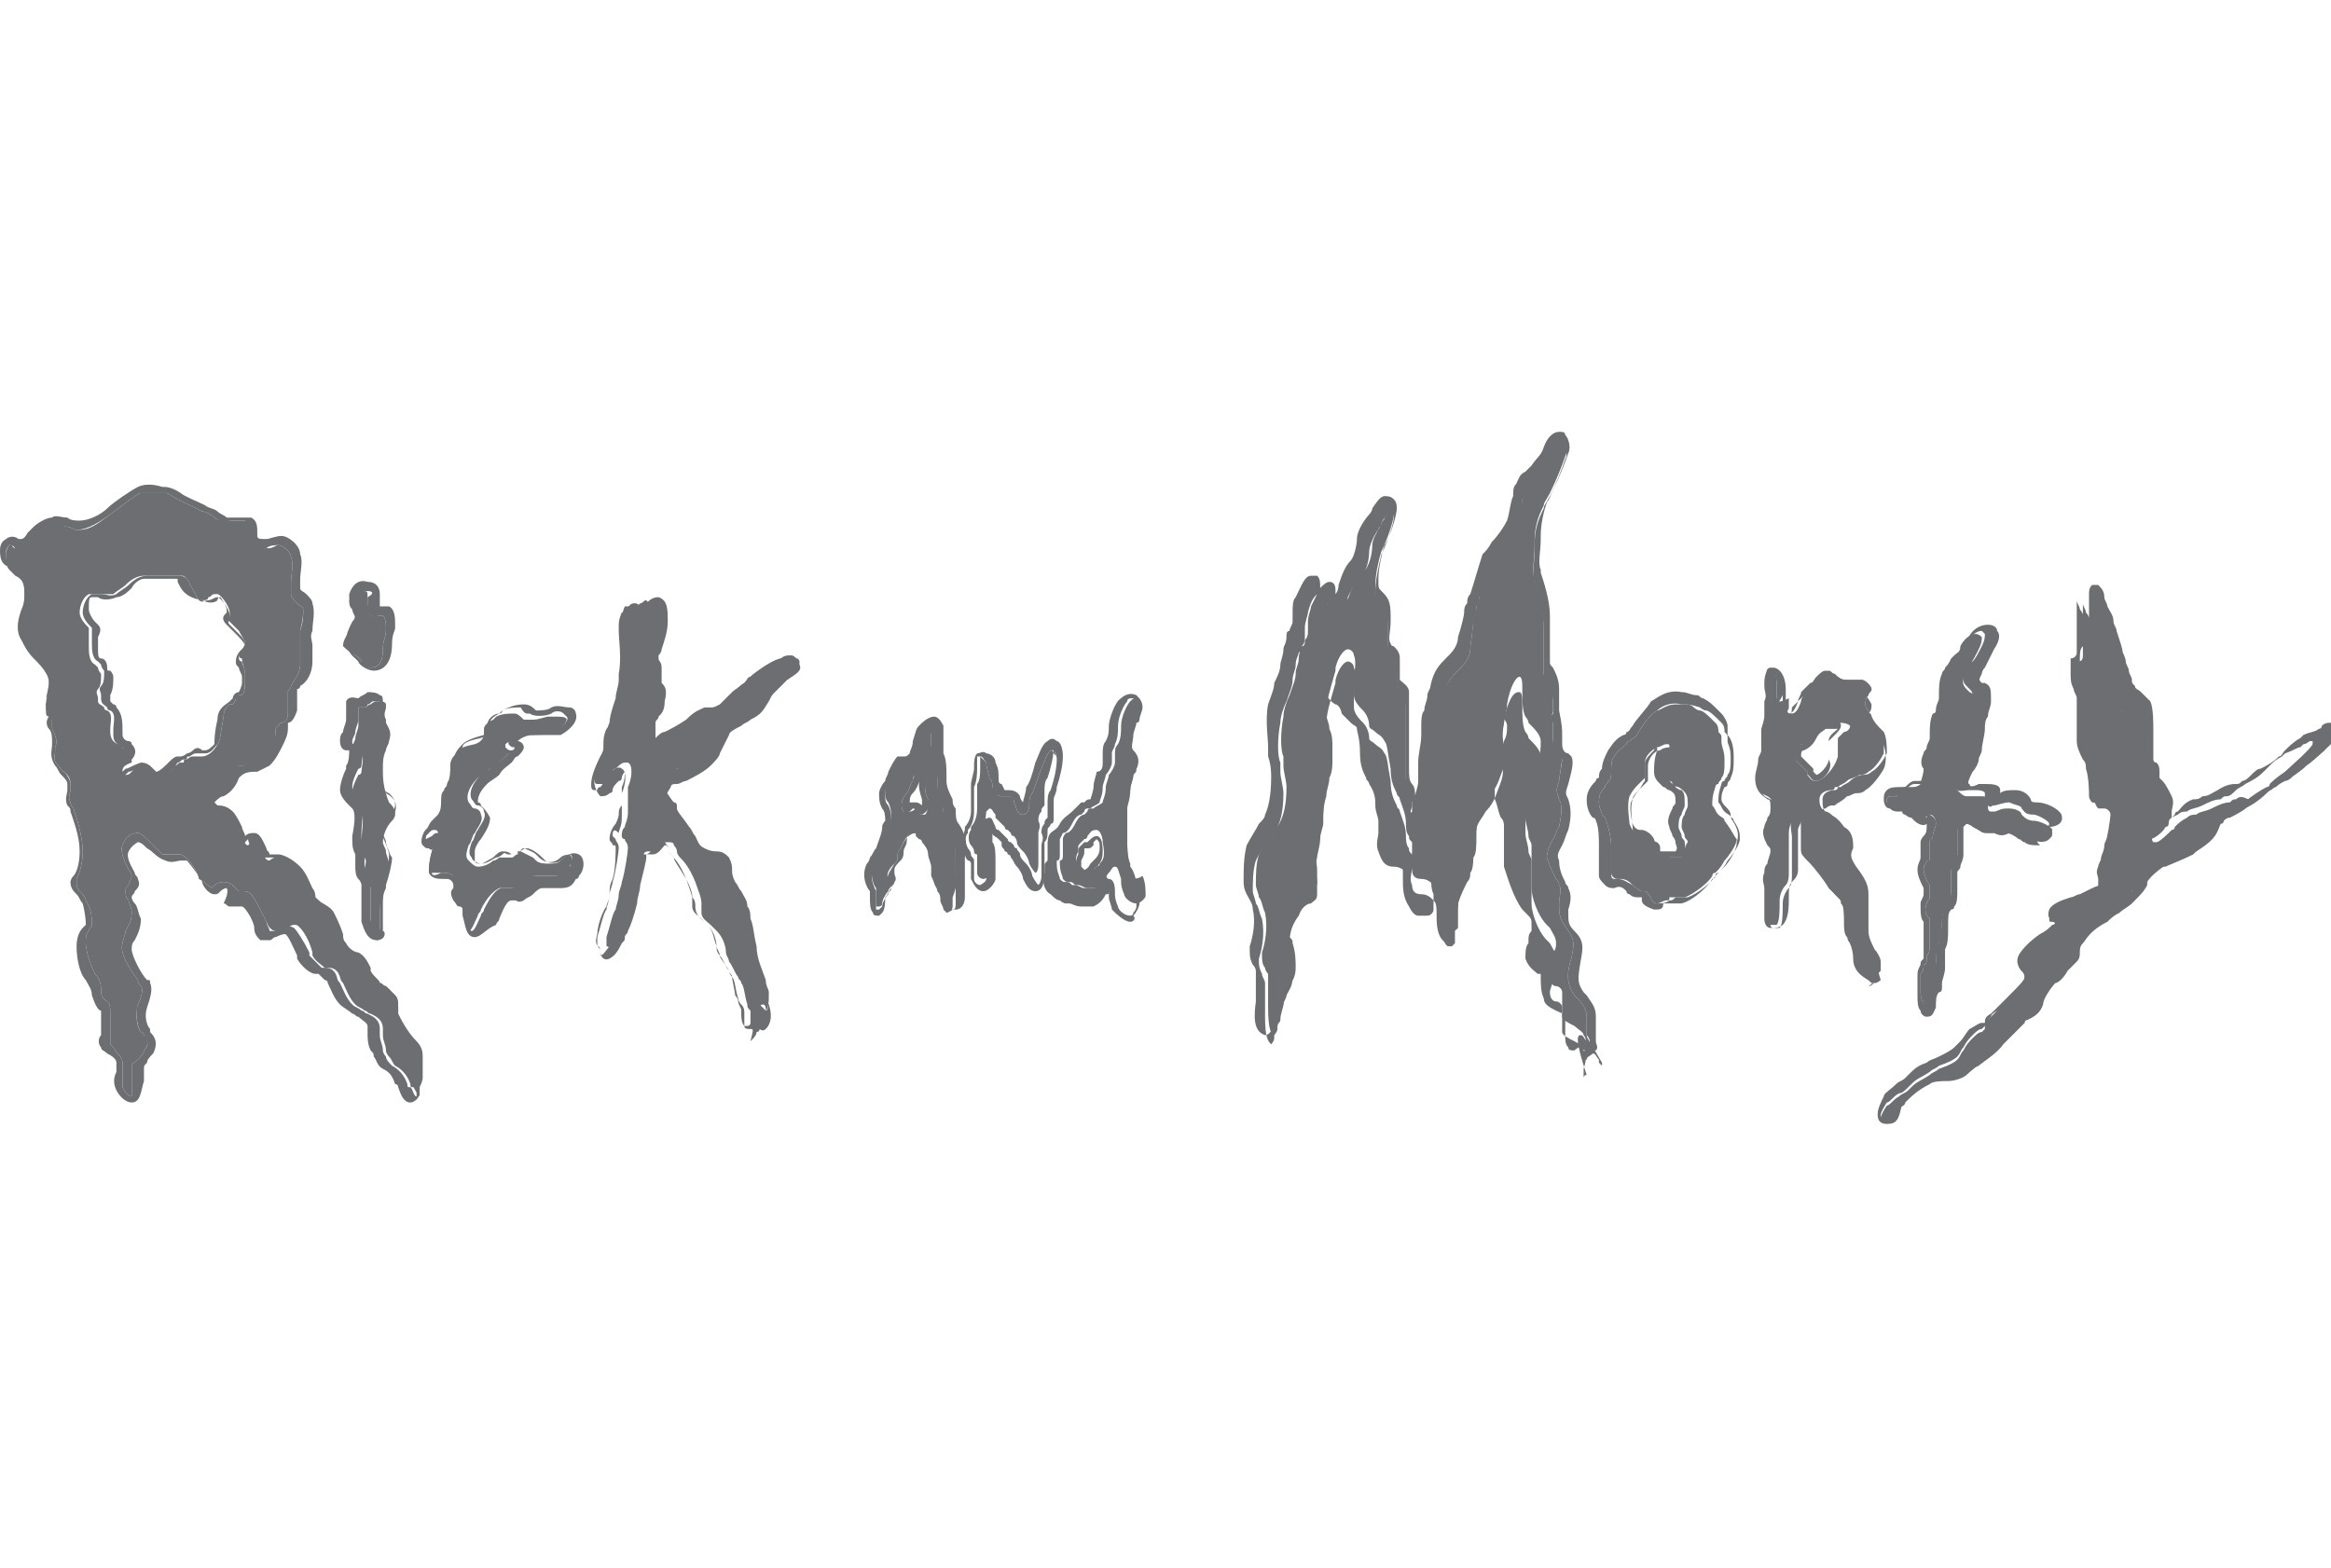 <?xml version="1.0" encoding="utf-8"?>
<!-- Generator: Adobe Illustrator 22.0.1, SVG Export Plug-In . SVG Version: 6.00 Build 0)  -->
<svg version="1.1" id="Layer_1" xmlns="http://www.w3.org/2000/svg" xmlns:xlink="http://www.w3.org/1999/xlink" x="0px" y="0px"
	 viewBox="0 0 76.1 51.2" style="enable-background:new 0 0 76.1 51.2;" xml:space="preserve">
<style type="text/css">
	.st0{fill:#6D6E71;}
</style>
<title>coorslight</title>
<g>
	<g>
		<g>
			<path class="st0" d="M4.3,36c-0.2,0-0.4-0.2-0.5-0.4c-0.1-0.2-0.1-0.4,0-0.6c0-0.1,0-0.2,0-0.3c0-0.1-0.1-0.2-0.3-0.3
				c-0.1-0.1-0.2-0.1-0.2-0.2c-0.1-0.1-0.1-0.3,0-0.4c0-0.1,0-0.3,0-0.4c0-0.1,0-0.2,0-0.2c0-0.1,0-0.2,0-0.2
				C3.2,33,3.1,32.8,3,32.5c0-0.2-0.1-0.3-0.2-0.5c-0.2-0.2-0.3-0.7-0.3-1.1c0-0.3,0.1-0.5,0.2-0.6c0,0,0.1-0.1,0.1-0.1
				c0-0.1,0-0.3-0.1-0.7c-0.1-0.1-0.1-0.2-0.2-0.3c-0.1-0.1-0.2-0.2-0.2-0.4c0,0,0-0.1,0.1-0.2c0.1-0.1,0.2-0.4,0.2-0.8
				c0-0.5-0.2-1-0.3-1.3c0-0.1,0-0.1-0.1-0.2c-0.1-0.2,0-0.4,0-0.5c0-0.1,0-0.1,0-0.2c0-0.1-0.1-0.2-0.2-0.3
				c-0.1-0.1-0.1-0.2-0.2-0.3c-0.2-0.3-0.1-0.5-0.1-0.7c0,0,0-0.1,0-0.1c0-0.1,0-0.3-0.1-0.4c-0.1-0.1-0.1-0.3,0-0.4
				c0,0,0-0.1,0-0.1c0,0,0,0,0-0.1c0-0.1-0.1-0.2-0.1-0.3c0-0.1,0-0.1,0.1-0.2c0-0.2,0.1-0.4,0.1-0.6c0-0.3-0.2-0.5-0.4-0.7
				c-0.2-0.2-0.4-0.4-0.4-0.6c-0.1-0.3,0-0.7,0-1c0.1-0.2,0.1-0.4,0.1-0.6c0-0.3-0.1-0.3-0.2-0.5c-0.1-0.1-0.1-0.1-0.2-0.2
				C0.1,18.6,0,18.3,0,18c0-0.1,0-0.3,0.2-0.4c0.1-0.1,0.3-0.1,0.4,0c0,0,0.1,0,0.1,0c0.1,0,0.2-0.2,0.2-0.2
				c0.1-0.1,0.2-0.2,0.2-0.2c0.1-0.1,0.4-0.3,0.6-0.3c0.1-0.1,0.3,0,0.5,0C2.3,17,2.5,17,2.6,17c0.3,0,0.7-0.2,0.9-0.4
				c0.2-0.2,0.8-0.6,1-0.7c0.2-0.1,0.5-0.1,0.8,0c0.1,0,0.1,0,0.1,0c0,0,0.2,0,0.5,0.2c0.1,0.1,0.6,0.3,0.8,0.4
				c0.1,0.1,0.3,0.1,0.4,0.2c0.1,0.1,0.2,0.1,0.3,0.2c0.1,0,0.2,0,0.4,0c0.1,0,0.3,0,0.4,0c0.2,0.1,0.2,0.3,0.2,0.5
				c0,0.1,0,0.1,0,0.1c0,0.1,0.1,0.1,0.2,0.1c0,0,0,0,0,0c0,0,0,0,0.1,0c0.1,0,0.3-0.1,0.5-0.1c0.2,0,0.6,0.3,0.6,0.6
				c0.1,0.2,0,0.6,0,0.8c0,0.1,0,0.3,0,0.3c0,0.1,0.1,0.1,0.2,0.2c0.1,0.1,0.2,0.2,0.2,0.3c0.1,0.3,0,0.6,0,0.9
				c-0.1,0.2,0,0.3,0,0.5c0,0.1,0,0.3,0,0.5c0,0.4-0.2,0.7-0.4,0.8c0,0.1-0.1,0.1-0.1,0.1c0,0.1,0,0.1,0,0.3c0,0.1,0,0.2,0,0.4
				c-0.1,0.3-0.2,0.4-0.3,0.4c0,0,0,0,0,0c0,0,0,0.1,0,0.2c0,0.2-0.1,0.4-0.2,0.6c-0.2,0.4-0.3,0.5-0.4,0.6
				c-0.2,0.1-0.2,0.1-0.4,0.2l-0.1,0c-0.3,0-0.4,0.1-0.5,0.2c-0.1,0.3-0.3,0.5-0.5,0.6c-0.1,0-0.2,0.1-0.3,0.2c0,0,0.1,0.1,0.1,0.1
				c0,0,0,0,0,0l0,0c0,0,0,0,0,0c0,0,0,0,0,0c0.1,0,0.3,0,0.5,0.2c0.1,0.1,0.2,0.3,0.3,0.5c0,0.1,0.1,0.2,0.1,0.3
				c0.1-0.1,0.2-0.1,0.3-0.1c0.2,0,0.3,0.3,0.4,0.5c0,0.1,0.1,0.1,0.1,0.2c0,0,0.1,0,0.1,0c0.1,0,0.1,0,0.2,0c0.1,0,0.4,0.1,0.7,0.4
				c0.2,0.2,0.3,0.5,0.4,0.7c0.1,0.1,0.1,0.3,0.1,0.3c0,0,0.1,0.1,0.1,0.1c0.1,0.1,0.4,0.2,0.5,0.4c0.1,0.2,0.2,0.4,0.3,0.7
				c0,0.1,0,0.2,0.1,0.3c0.1,0.2,0.3,0.3,0.4,0.3c0.2,0.1,0.3,0.3,0.4,0.5l0,0.1c0.1,0.2,0.3,0.3,0.3,0.4c0,0,0,0,0,0
				c0.1,0,0.1,0.1,0.2,0.1c0.1,0.1,0.2,0.2,0.3,0.3c0.1,0.1,0.1,0.3,0.1,0.5c0,0.1,0,0.1,0,0.2c0,0.2,0.3,0.5,0.5,0.8l0,0
				c0.2,0.3,0.2,0.5,0.2,0.6c0,0.1,0,0.1,0,0.1c0,0.1,0.1,0.4,0,0.6c0,0,0,0.1,0,0.2c0,0.2,0,0.3-0.1,0.4c0,0-0.1,0.1-0.2,0.1
				c-0.2,0-0.3-0.2-0.4-0.5c0,0,0-0.1-0.1-0.1c-0.1-0.3-0.2-0.4-0.4-0.5c-0.2-0.1-0.2-0.3-0.3-0.4c0-0.1,0-0.1-0.1-0.2
				c-0.1-0.2-0.1-0.4-0.1-0.6c0-0.1,0-0.1,0-0.2c0-0.1-0.2-0.2-0.3-0.3l0,0c-0.1,0-0.1-0.1-0.2-0.1c-0.1-0.1-0.3-0.2-0.4-0.3
				c-0.2-0.2-0.3-0.5-0.4-0.7c0-0.1-0.1-0.1-0.1-0.1c-0.1-0.1-0.1-0.1-0.2-0.2c0,0-0.1,0-0.1,0c-0.2,0-0.5-0.3-0.6-0.5l0-0.1
				c-0.1-0.2-0.3-0.7-0.4-0.7c0,0-0.1,0-0.3,0.1c-0.1,0-0.1,0.1-0.2,0.1c-0.1,0-0.2,0-0.3,0c-0.1-0.1-0.2-0.2-0.2-0.4
				c0-0.2-0.3-0.7-0.4-0.7c0,0-0.1,0-0.2,0c-0.1,0-0.1,0-0.2,0c-0.1,0-0.1-0.1-0.2-0.1C7.5,29.1,7.4,29,7.4,29
				c-0.1,0-0.2,0.1-0.2,0.1c-0.1,0.1-0.1,0.1-0.2,0.1c-0.2,0-0.4-0.3-0.4-0.4c-0.1-0.2-0.4-0.6-0.5-0.7c0,0-0.1,0-0.2,0
				c-0.1,0-0.3,0.1-0.5,0C5.1,28,5,27.8,4.8,27.7c-0.1-0.1-0.2-0.2-0.3-0.2c0,0-0.2,0.1-0.3,0.3c-0.1,0.2,0.1,0.5,0.2,0.7
				c0,0.1,0.1,0.1,0.1,0.2c0.1,0.2,0,0.3-0.1,0.4c0,0.1-0.1,0.1-0.1,0.2c0,0,0,0.1,0.1,0.2c0.1,0.1,0.1,0.3,0.2,0.5
				c0,0.3-0.1,0.5-0.2,0.7c-0.1,0.1-0.1,0.2-0.1,0.3c0,0.2,0.3,0.8,0.5,1C4.9,32,4.9,32,4.9,32.1c0.1,0.2,0,0.5-0.1,0.8l0,0
				c-0.1,0.3,0,0.6,0.1,0.7c0,0,0,0,0,0.1C5,33.8,5.2,34,5,34.4c-0.1,0.1-0.2,0.2-0.2,0.3c-0.1,0.1-0.1,0.1-0.1,0.2
				c0,0.1,0,0.3,0,0.4C4.6,35.6,4.6,36,4.3,36C4.3,36,4.3,36,4.3,36z M0.3,17.8c0,0-0.1,0.1-0.1,0.2c0,0.2,0,0.4,0.1,0.5
				c0.1,0.1,0.1,0.1,0.2,0.2c0.2,0.1,0.3,0.3,0.3,0.6c0,0.2,0,0.4-0.1,0.6c-0.1,0.3-0.2,0.6,0,0.9c0.1,0.2,0.2,0.4,0.4,0.5
				c0.2,0.2,0.5,0.5,0.5,0.9c0,0.3-0.1,0.5-0.1,0.7c0,0.1,0,0.2,0,0.2c0,0.1,0,0.1,0.1,0.2c0,0,0.1,0.1,0.1,0.1c0,0.1,0,0.1,0,0.2
				c0,0.1,0,0.1,0,0.2c0.1,0.2,0.2,0.4,0.1,0.6c0,0,0,0.1,0,0.1c0,0.2-0.1,0.3,0.1,0.5c0.1,0.1,0.1,0.2,0.2,0.2
				c0.1,0.1,0.2,0.3,0.2,0.4c0,0.1,0,0.2,0,0.2c0,0.1-0.1,0.2,0,0.4c0,0,0,0.1,0.1,0.2c0.1,0.3,0.3,0.9,0.3,1.4
				c0,0.4-0.1,0.7-0.2,0.9c0,0,0,0.1,0,0.1c0,0.1,0,0.2,0.1,0.3c0.1,0.1,0.2,0.2,0.2,0.3c0.2,0.3,0.2,0.6,0.2,0.8
				c0,0.1-0.1,0.1-0.1,0.2c-0.1,0.1-0.1,0.2-0.1,0.4c0,0.3,0.2,0.8,0.3,1c0.2,0.2,0.2,0.4,0.2,0.6c0,0.2,0.2,0.3,0.2,0.3
				c0.1,0.1,0.1,0.2,0.1,0.4c0,0.1,0,0.1,0,0.2c0,0.2,0,0.3,0,0.5c0,0.1,0,0.2,0,0.3c0,0,0.1,0.1,0.1,0.1C3.8,34.4,4,34.5,4,34.7
				c0,0.1,0,0.2,0,0.3c0,0.2,0,0.3,0,0.5c0.1,0.2,0.2,0.3,0.3,0.3h0c0,0,0-0.4,0-0.5c0-0.2,0-0.4,0-0.5c0-0.1,0.1-0.1,0.2-0.2
				c0.1-0.1,0.2-0.2,0.2-0.3c0.2-0.2,0.1-0.3,0-0.5c0,0,0-0.1-0.1-0.1c-0.1-0.1-0.2-0.6-0.1-0.9l0,0c0.1-0.2,0.2-0.5,0.1-0.6
				c0,0-0.1-0.1-0.1-0.2c-0.3-0.4-0.6-0.9-0.5-1.2c0-0.1,0.1-0.3,0.1-0.4c0.1-0.2,0.2-0.3,0.2-0.6c0-0.2-0.1-0.3-0.1-0.4
				c-0.1-0.1-0.1-0.2-0.1-0.3c0-0.1,0-0.1,0.1-0.2c0-0.1,0.1-0.2,0.1-0.3c0,0,0-0.1-0.1-0.2c-0.1-0.2-0.3-0.6-0.2-0.8
				c0.1-0.3,0.3-0.4,0.5-0.4c0,0,0,0,0,0c0.1,0,0.2,0.1,0.4,0.3c0.1,0.1,0.3,0.3,0.4,0.4c0.1,0,0.2,0,0.3,0c0.1,0,0.2,0,0.3,0
				c0.3,0.1,0.6,0.7,0.6,0.8C6.7,28.8,6.9,29,6.9,29c0,0,0,0,0,0c0.1-0.1,0.2-0.2,0.4-0.2c0.2,0,0.3,0.1,0.4,0.2
				c0,0,0.1,0.1,0.1,0.1c0,0,0.1,0,0.1,0c0.1,0,0.2,0,0.3,0.1c0.1,0.1,0.4,0.7,0.5,0.9c0,0.1,0.1,0.2,0.1,0.3c0,0,0.1,0,0.1,0
				c0.1,0,0.1,0,0.2-0.1c0.2-0.1,0.3-0.1,0.5,0c0.1,0.1,0.3,0.4,0.5,0.8l0,0.1c0.1,0.1,0.3,0.3,0.4,0.4c0,0,0.1,0,0.1,0
				c0.1,0,0.3,0,0.4,0.3c0,0,0,0.1,0.1,0.2c0.1,0.2,0.2,0.5,0.4,0.7c0.1,0.1,0.2,0.1,0.3,0.2c0.1,0,0.1,0.1,0.2,0.1l0,0
				c0.2,0.1,0.4,0.2,0.4,0.5c0,0.1,0,0.1,0,0.2c0,0.2,0.1,0.3,0.1,0.5c0,0.1,0.1,0.2,0.1,0.2c0,0.1,0.1,0.2,0.2,0.3
				c0.2,0.1,0.4,0.3,0.5,0.6c0,0.1,0,0.1,0.1,0.1c0.1,0.1,0.1,0.3,0.2,0.3l0,0c0,0,0-0.2,0-0.3c0-0.1,0-0.2,0-0.3c0-0.1,0-0.3,0-0.4
				c0-0.1,0-0.1,0-0.2c0-0.1,0-0.3-0.2-0.5l0,0c-0.3-0.3-0.5-0.7-0.6-0.9c0-0.1,0-0.1,0-0.2c0-0.2,0-0.3-0.1-0.4
				c-0.1-0.1-0.2-0.2-0.3-0.3c0,0-0.1-0.1-0.2-0.1c0,0-0.1,0-0.1,0c-0.1,0-0.3-0.2-0.4-0.5l0-0.1c-0.1-0.2-0.2-0.4-0.3-0.4
				c-0.2,0-0.4-0.2-0.5-0.5c0-0.1-0.1-0.2-0.1-0.3c-0.1-0.2-0.1-0.4-0.2-0.6c-0.1-0.1-0.3-0.3-0.4-0.4c-0.1-0.1-0.1-0.1-0.2-0.1
				c-0.1-0.1-0.1-0.2-0.2-0.4c-0.1-0.2-0.2-0.5-0.4-0.6c-0.2-0.2-0.4-0.3-0.5-0.3c0,0-0.1,0-0.2,0c-0.2,0-0.2,0.1-0.2,0.1
				c-0.1,0-0.2-0.1-0.2-0.3c-0.1-0.1-0.2-0.3-0.2-0.4c0,0-0.1,0.1-0.1,0.1c0,0.1-0.1,0.1-0.2,0.1c-0.1,0-0.1-0.1-0.3-0.4
				c-0.1-0.2-0.2-0.4-0.3-0.5c-0.2-0.2-0.2-0.2-0.3-0.2c0,0,0,0-0.1,0c-0.1,0-0.2-0.1-0.2-0.2c0,0,0-0.1-0.1-0.1
				c-0.1,0-0.1-0.1-0.1-0.1c0-0.2,0.4-0.4,0.4-0.4c0.1,0,0.2-0.2,0.3-0.4c0.1-0.3,0.4-0.3,0.6-0.3l0.1,0c0.2,0,0.2,0,0.3-0.1
				c0.1-0.1,0.2-0.2,0.4-0.5C9,24.2,9,24,9,23.9c0-0.1,0-0.2,0.1-0.2c0-0.1,0.1-0.1,0.1-0.1c0.1,0,0.2-0.1,0.2-0.3
				c0-0.1,0-0.2,0-0.3c0-0.1,0-0.3,0-0.4c0-0.1,0.1-0.1,0.1-0.2c0.1-0.2,0.3-0.4,0.3-0.7c0-0.2,0-0.3,0-0.5c0-0.2,0-0.4,0-0.6
				c0.1-0.3,0.1-0.5,0.1-0.7c0-0.1-0.1-0.1-0.2-0.2c-0.1-0.1-0.2-0.2-0.2-0.3c0-0.1,0-0.2,0-0.4c0-0.2,0.1-0.6,0-0.8
				c0-0.2-0.3-0.4-0.4-0.4c-0.1,0-0.3,0-0.4,0.1c-0.1,0-0.1,0-0.2,0l0,0c-0.2,0-0.4-0.1-0.4-0.3c0,0,0-0.1,0-0.2
				c0-0.1,0-0.3-0.1-0.4c-0.1,0-0.2,0-0.3,0c-0.2,0-0.3,0-0.5,0C7.2,17,7.1,17,7,16.9c-0.1-0.1-0.3-0.2-0.4-0.2
				c-0.2-0.1-0.6-0.3-0.8-0.4c-0.2-0.1-0.3-0.2-0.4-0.2c0,0-0.1,0-0.1,0c-0.2,0-0.6,0-0.7,0c-0.1,0-0.6,0.4-1,0.7
				c-0.3,0.2-0.7,0.5-1.1,0.5c-0.1,0-0.2-0.1-0.3-0.1c-0.1,0-0.3-0.1-0.3,0c-0.2,0.1-0.4,0.2-0.6,0.3c0,0-0.1,0.1-0.2,0.2
				c-0.2,0.2-0.3,0.3-0.4,0.3c-0.1,0-0.2,0-0.2-0.1C0.4,17.8,0.4,17.8,0.3,17.8C0.4,17.8,0.4,17.8,0.3,17.8z M8.8,27.9L8.8,27.9
				L8.8,27.9z M0.3,17.7L0.3,17.7L0.3,17.7z"/>
		</g>
		<g>
			<path class="st0" d="M5.1,25.5c-0.1,0-0.2-0.1-0.3-0.2c-0.1-0.1-0.2-0.2-0.3-0.2c-0.1,0-0.2,0.1-0.3,0.1
				c-0.1,0.1-0.2,0.2-0.3,0.1c-0.1,0-0.1-0.1-0.1-0.1c-0.1-0.2,0-0.4,0.1-0.6c0,0,0-0.1,0-0.1C4,24.5,4,24.4,4,24.4c0,0,0,0,0,0
				c-0.1-0.1-0.3-0.1-0.3-0.4c0,0,0-0.1,0-0.2c0-0.2,0.1-0.5-0.1-0.6c0,0-0.1,0-0.1-0.1c-0.1-0.1-0.2-0.1-0.2-0.3c0,0,0,0,0-0.1
				c0-0.1-0.1-0.2,0-0.3c0.1-0.1,0.1-0.3,0.1-0.4c0,0,0,0,0-0.1c0,0-0.1-0.1-0.1-0.2c0,0-0.1-0.1-0.1-0.1c-0.2-0.1-0.2-0.4-0.2-0.6
				l0,0c0,0,0-0.1,0-0.1c0-0.1,0-0.2,0-0.3c0-0.1,0-0.1,0-0.1c0,0,0,0,0,0c-0.1-0.1-0.3-0.3-0.3-0.5l0,0c0-0.2,0.1-0.5,0.3-0.6
				c0.1,0,0.2,0,0.3,0c0.2,0,0.3,0.1,0.5,0c0.1-0.1,0.3-0.2,0.4-0.3c0.2-0.2,0.4-0.3,0.6-0.3c0.2,0,0.3,0,0.4,0c0.1,0,0.2,0,0.3,0
				c0.1,0,0.2,0,0.3,0c0.1,0,0.2,0,0.3,0.1c0,0,0.1,0.1,0.1,0.2c0.1,0.1,0.2,0.4,0.3,0.5c0.1,0.1,0.2,0,0.3,0c0.1,0,0.2-0.1,0.3-0.1
				c0.1,0,0.4,0.4,0.4,0.6c0,0,0,0.1,0,0.1c0,0.1-0.1,0.1,0,0.2c0.1,0.1,0.2,0.2,0.3,0.3C7.9,20.8,8,20.9,8,21
				c0,0.1-0.1,0.2-0.1,0.3c-0.1,0.1-0.1,0.1-0.1,0.2c0,0,0,0.1,0.1,0.1C7.9,21.7,8,21.8,8,22c0,0.1,0,0.1,0,0.2c0,0.2,0,0.4-0.1,0.5
				c0,0,0,0-0.1,0c0,0-0.1,0.1-0.1,0.1c0,0.1-0.1,0.2-0.1,0.2c0,0,0,0-0.1,0c0,0-0.2,0.1-0.2,0.4c-0.1,0.5-0.1,0.8-0.2,0.9
				c-0.1,0.1-0.2,0.3-0.4,0.3c-0.1,0-0.1,0-0.2,0c-0.1,0-0.1,0-0.1,0c-0.1,0-0.2,0.1-0.2,0.1c-0.1,0-0.1,0-0.1,0.1c0,0-0.1,0-0.1,0
				c-0.1,0-0.1,0.1-0.2,0.1C5.6,25.2,5.3,25.5,5.1,25.5C5.2,25.5,5.2,25.5,5.1,25.5z M4.6,24.9c0.2,0,0.3,0.1,0.4,0.2
				c0,0,0.1,0.1,0.1,0.1c0.1,0,0.3-0.2,0.4-0.3c0.1-0.1,0.2-0.2,0.3-0.2c0,0,0,0,0.1,0c0,0,0.1,0,0.2-0.1c0.1,0,0.2-0.1,0.2-0.1
				c0.1-0.1,0.2-0.1,0.3,0c0,0,0.1,0,0.1,0c0.1,0,0.2-0.1,0.3-0.2C7,24.2,7,23.9,7.1,23.5c0-0.4,0.3-0.5,0.4-0.6
				c0,0,0.1-0.1,0.1-0.1c0-0.1,0.1-0.2,0.2-0.2c0,0,0,0,0,0c0,0,0.1-0.2,0.1-0.3c0-0.1,0-0.1,0-0.2c0-0.1-0.1-0.2-0.1-0.3
				c-0.1-0.1-0.1-0.1-0.1-0.2c0-0.2,0.1-0.3,0.2-0.4c0,0,0.1,0,0.1-0.1c0-0.1-0.2-0.3-0.3-0.4c-0.1-0.1-0.2-0.2-0.3-0.3
				c-0.2-0.2-0.1-0.3,0-0.4c0,0,0,0,0-0.1c0-0.1-0.2-0.4-0.2-0.4c0,0-0.1,0-0.1,0.1c-0.1,0.1-0.3,0.1-0.5,0C6,19.5,5.9,19.2,5.8,19
				c0,0,0-0.1,0-0.1c0,0-0.1,0-0.1,0c-0.1,0-0.2,0-0.3,0c-0.1,0-0.2,0-0.3,0c-0.1,0-0.2,0-0.4,0c-0.1,0-0.3,0.1-0.4,0.3
				c-0.1,0.1-0.3,0.3-0.5,0.3c-0.2,0.1-0.5,0.1-0.6,0c-0.1,0-0.2,0-0.2,0c-0.1,0-0.1,0.1-0.1,0.4l0,0c0,0.1,0.1,0.3,0.2,0.4
				c0,0,0,0,0.1,0.1c0.1,0.1,0.1,0.2,0,0.4c0,0.1,0,0.1,0,0.2c0,0,0,0.1,0,0.1l0,0c0,0.3,0,0.4,0.1,0.4c0.1,0,0.2,0.1,0.2,0.3
				c0,0.1,0,0.1,0.1,0.1c0,0,0.1,0.1,0.1,0.2c0,0.2,0,0.4-0.1,0.6c0,0,0,0.1,0,0.1c0,0,0,0,0,0.1c0,0,0.1,0.1,0.1,0.1
				c0,0,0.1,0,0.1,0.1c0.2,0.2,0.2,0.5,0.2,0.8c0,0.1,0,0.1,0,0.1c0,0.1,0.1,0.2,0.2,0.2c0,0,0.1,0,0.1,0.1c0.2,0.2,0.1,0.4,0,0.5
				c0,0,0,0.1,0,0.1C4,25,4,25.1,4,25.2c0,0,0,0,0,0c0,0,0,0,0.1-0.1C4.2,25.1,4.3,25,4.6,24.9C4.6,24.9,4.6,24.9,4.6,24.9z"/>
		</g>
		<g>
			<path class="st0" d="M12.2,21.9c-0.2,0-0.5-0.2-0.5-0.3c0,0-0.1-0.1-0.1-0.1c0,0-0.3-0.2-0.3-0.6c0-0.2,0.1-0.4,0.2-0.6
				c0.1-0.1,0.1-0.2,0.1-0.3c0,0,0-0.1-0.1-0.2c-0.1-0.1-0.1-0.2-0.1-0.4c0.1-0.3,0.3-0.5,0.6-0.4c0.3,0,0.4,0.2,0.4,0.4
				c0,0.1,0,0.2,0,0.2c0,0,0,0.1,0,0.2c0,0,0.1,0,0.1,0c0.1,0,0.1,0,0.2,0c0.2,0.1,0.2,0.4,0.2,0.6c0,0,0,0.1,0,0.1
				c0,0.1-0.1,0.2-0.1,0.5C12.8,21.8,12.4,21.9,12.2,21.9z M12,19.3c-0.2,0-0.3,0.1-0.4,0.3c0,0.1,0,0.1,0.1,0.2
				c0,0.1,0.1,0.2,0.1,0.3c0,0.1-0.1,0.2-0.2,0.4c-0.1,0.2-0.2,0.3-0.2,0.5c0,0.3,0.2,0.4,0.2,0.4c0,0,0.2,0.1,0.2,0.2
				c0,0,0.2,0.2,0.3,0.2c0.2,0,0.4-0.1,0.4-0.6c0-0.3,0.1-0.4,0.1-0.6c0,0,0-0.1,0-0.1c0-0.1,0-0.3-0.1-0.4c0,0,0,0-0.1,0
				c-0.1,0-0.2,0.1-0.3,0c-0.2-0.1-0.1-0.2-0.1-0.4c0-0.1,0-0.1,0-0.2C12.2,19.4,12.2,19.3,12,19.3C12,19.3,12,19.3,12,19.3z"/>
		</g>
		<g>
			<path class="st0" d="M12.3,30.7C12.3,30.7,12.3,30.7,12.3,30.7c-0.3,0-0.4-0.3-0.5-0.6c0-0.1,0-0.3,0-0.5c0-0.2,0-0.6,0-0.7
				c0,0,0-0.1-0.1-0.2c-0.1-0.1-0.1-0.3-0.1-0.4c0,0,0-0.1,0-0.1c0-0.1,0-0.2,0-0.3c-0.1-0.2-0.1-0.3-0.1-0.6c0.1-0.5,0.1-0.8,0-0.9
				c0,0-0.1-0.1-0.1-0.1c-0.1-0.1-0.3-0.3-0.3-0.5c0-0.2,0.1-0.5,0.2-0.7c0,0,0-0.1,0-0.1c0.1-0.1,0.1-0.4,0.1-0.5c0,0,0,0-0.1,0
				c-0.1,0-0.2-0.1-0.2-0.3c0-0.1,0-0.2,0.1-0.3c0-0.1,0.1-0.3,0.1-0.4c0-0.1,0-0.2,0-0.3c0-0.2,0-0.3,0-0.3h0
				c0.1-0.2,0.3-0.1,0.4-0.1c0,0,0,0,0,0c0,0,0,0,0,0c0.1-0.1,0.2-0.1,0.3-0.2c0.1,0,0.3,0,0.4,0.1c0.1,0,0.1,0.1,0.1,0.3
				c0,0.1,0,0.1,0,0.2c0,0.1,0,0.2,0,0.3l0,0.1c0.1,0.2,0.2,0.4,0.1,0.7c0,0.1-0.1,0.2-0.1,0.4c-0.1,0.2-0.1,0.4-0.1,0.6
				c0,0.3,0.1,0.5,0.2,0.6c0.2,0.1,0.4,0.3,0.3,0.6c0,0.1-0.1,0.2-0.2,0.3c-0.1,0.2-0.3,0.4-0.2,0.5c0,0.1,0.1,0.2,0.1,0.3
				c0.1,0.1,0.1,0.3,0.2,0.4c0,0.2-0.1,0.6-0.2,0.9c0,0,0,0.1,0,0.1c-0.1,0.2-0.1,0.3-0.1,0.6c0,0.1,0,0.2,0,0.3c0,0.2,0,0.3,0,0.5
				l0,0C12.6,30.4,12.6,30.7,12.3,30.7z M11.6,23l0.1,0c0,0,0,0.2,0,0.2c0,0.1,0,0.2,0,0.3c0,0.1-0.1,0.3-0.1,0.4
				c0,0.1-0.1,0.2-0.1,0.3c0,0.1,0,0.1,0.1,0.1c0.1,0,0.1,0.1,0.2,0.1c0.1,0.1,0,0.5,0,0.6c0,0,0,0.1-0.1,0.1
				c-0.1,0.2-0.2,0.4-0.2,0.6c0,0.1,0.1,0.2,0.2,0.3c0.1,0.1,0.1,0.1,0.1,0.2c0.1,0.2,0,0.7,0,1c0,0.2,0,0.3,0.1,0.5
				c0.1,0.1,0,0.3,0,0.4c0,0,0,0.1,0,0.1c0,0.1,0,0.2,0.1,0.3c0,0.1,0.1,0.1,0.1,0.2c0,0.1,0,0.4,0,0.8c0,0.2,0,0.4,0,0.5
				c0,0.2,0.2,0.4,0.2,0.4c0.1,0,0.1,0,0.1-0.2l0,0c0-0.1,0-0.2,0-0.4c0-0.1,0-0.2,0-0.3c0-0.4,0.1-0.6,0.1-0.7c0,0,0-0.1,0-0.1
				c0.2-0.4,0.2-0.7,0.2-0.8c0-0.1-0.1-0.3-0.1-0.4c0-0.1-0.1-0.2-0.1-0.3c0-0.2,0.1-0.5,0.3-0.7c0.1-0.1,0.1-0.2,0.1-0.2
				c0-0.2-0.1-0.3-0.2-0.4c-0.3-0.1-0.3-0.4-0.4-0.8c0-0.2,0-0.4,0.1-0.6c0-0.1,0.1-0.2,0.1-0.3c0.1-0.3,0-0.4-0.1-0.6l0-0.1
				c-0.1-0.2,0-0.3,0-0.4c0-0.1,0-0.1,0-0.1c0-0.1,0-0.1,0-0.1c0,0-0.1,0-0.2,0c-0.1,0-0.1,0.1-0.2,0.1C12,23,12,23.1,11.9,23.1
				c0,0-0.1,0-0.1,0c0,0-0.1,0-0.1,0L11.6,23z M11.6,23l0.1,0L11.6,23z"/>
		</g>
		<g>
			<path class="st0" d="M15.5,30.6C15.5,30.6,15.5,30.6,15.5,30.6c-0.3,0-0.3-0.4-0.4-0.7c0-0.1,0-0.2,0-0.2c0-0.1-0.1-0.1-0.1-0.1
				c-0.1,0-0.1-0.1-0.2-0.2c-0.1-0.2-0.1-0.3,0-0.4c0,0,0-0.1,0-0.1c0-0.1-0.1-0.2-0.2-0.2c0,0-0.1,0-0.1,0c-0.2,0-0.4,0-0.5-0.2
				c0-0.1,0-0.4,0.1-0.7c0,0,0-0.1,0.1-0.1c-0.1,0-0.1,0.1-0.2,0c-0.1,0-0.1,0-0.2-0.1c-0.1-0.1,0-0.4,0.1-0.5
				c0.1-0.1,0.1-0.2,0.2-0.3c0,0,0.1-0.1,0.1-0.1c0,0,0.1-0.1,0.1-0.1c0.1-0.2,0.2-0.3,0.2-0.5c0-0.3,0.1-0.4,0.1-0.5
				c0-0.1,0.1-0.1,0.1-0.2c0.1-0.3,0.1-0.4,0.1-0.5c0-0.3,0.2-0.5,0.3-0.6c0,0,0,0,0,0c0.1-0.1,0.3-0.2,0.7-0.3l0,0
				c0.1,0,0.1-0.1,0.1-0.2c0,0,0-0.1,0-0.1c0-0.2,0.2-0.4,0.4-0.4c0,0,0.1,0,0.1-0.1c0.2-0.1,0.4-0.2,0.7-0.2c0.2,0,0.3,0.1,0.4,0.2
				c0,0,0,0,0,0c0.1,0,0.4,0,0.5-0.1c0.2-0.1,0.4,0,0.6,0c0.1,0,0.2,0.1,0.2,0.2c0.1,0.3-0.3,0.6-0.5,0.7C18.1,24,17.6,24,17.4,24
				c-0.2,0-0.4,0.1-0.5,0.2c0.1,0,0.2,0.1,0.2,0.2c0,0.1-0.1,0.2-0.2,0.3c-0.1,0-0.1,0.1-0.2,0.2c-0.1,0.1-0.3,0.2-0.4,0.4
				c-0.1,0.1-0.3,0.2-0.4,0.3c-0.3,0.3-0.3,0.5-0.3,0.6c0,0,0.1,0,0.1,0.1c0.1,0.1,0.2,0.2,0.3,0.4c0,0.2-0.1,0.4-0.3,0.7
				c-0.1,0.1-0.2,0.3-0.2,0.4c0,0.1,0,0.2,0,0.3c0,0.1,0.1,0.1,0.2,0.1c0.1,0,0.2-0.1,0.4-0.2c0.1-0.1,0.2-0.2,0.3-0.2
				c0.1,0,0.2,0,0.3,0.1c0,0,0.1,0,0.1,0c0,0,0.1,0,0.1-0.1c0.1,0,0.2-0.1,0.3-0.1c0.1,0,0.3,0.1,0.5,0.3c0,0,0.1,0.1,0.1,0.1
				c0.1,0.1,0.4,0.1,0.5,0c0.2-0.2,0.4-0.3,0.6-0.2c0.2,0.1,0.2,0.5,0,0.7c0,0,0,0.1-0.1,0.1c-0.1,0.2-0.2,0.3-0.5,0.3
				c-0.1,0-0.2,0-0.3,0c-0.1,0-0.3,0-0.3,0c-0.1,0-0.2,0.1-0.3,0.2c-0.1,0.1-0.2,0.1-0.3,0.2c-0.2,0.1-0.2,0-0.3,0c0,0-0.1,0-0.1,0
				c-0.1,0-0.2,0.1-0.4,0.6c0,0.1-0.1,0.1-0.1,0.2C15.9,30.3,15.7,30.6,15.5,30.6z M14.5,28.5c0.2,0,0.4,0.1,0.5,0.3
				c0,0.1,0,0.2,0,0.2c0,0.1,0,0.2,0,0.2c0,0.1,0.1,0.1,0.1,0.2c0.1,0,0.1,0.1,0.2,0.2c0,0.1,0,0.1,0,0.3c0,0.1,0,0.5,0.1,0.5
				c0,0,0,0,0,0c0.1,0,0.2-0.3,0.3-0.5c0-0.1,0.1-0.1,0.1-0.2c0.2-0.4,0.4-0.7,0.6-0.7c0.1,0,0.2,0,0.2,0c0,0,0.1,0,0.1,0
				c0.1,0,0.2-0.1,0.3-0.2c0.1-0.1,0.2-0.2,0.4-0.2c0.1,0,0.2,0,0.4,0c0.1,0,0.2,0,0.3,0c0.2,0,0.3-0.1,0.4-0.2c0,0,0-0.1,0.1-0.1
				c0.1-0.2,0.1-0.4,0-0.4c0,0-0.2,0-0.3,0.1c-0.2,0.2-0.5,0.2-0.7,0c0,0-0.1-0.1-0.1-0.1c-0.1-0.1-0.4-0.2-0.4-0.2
				c0,0-0.1,0-0.1,0.1c-0.1,0-0.1,0.1-0.2,0.1c-0.1,0-0.1,0-0.2,0c-0.1,0-0.1-0.1-0.2,0c0,0-0.1,0.1-0.2,0.1
				c-0.2,0.1-0.3,0.2-0.5,0.2c-0.1,0-0.3-0.1-0.3-0.2c-0.1-0.1-0.1-0.2,0-0.5c0.1-0.1,0.1-0.3,0.2-0.4c0.1-0.2,0.3-0.4,0.2-0.6
				c0-0.1-0.1-0.2-0.2-0.2c-0.1,0-0.1-0.1-0.2-0.2c-0.1-0.2,0-0.5,0.3-0.8c0.2-0.1,0.3-0.2,0.4-0.3c0.2-0.1,0.3-0.2,0.4-0.3
				c0.1-0.1,0.2-0.2,0.2-0.2c0,0,0.1,0,0.1-0.1c0,0,0,0,0,0c-0.1,0-0.1,0-0.2-0.1c0,0,0-0.1,0-0.1c0.1-0.2,0.5-0.3,0.7-0.3
				c0.3,0,0.7,0,0.9-0.1c0.2-0.1,0.4-0.3,0.3-0.4c0,0,0,0-0.1-0.1c-0.1-0.1-0.3-0.1-0.4,0c-0.2,0.1-0.6,0.1-0.7,0c0,0,0,0-0.1,0
				c-0.1,0-0.2-0.2-0.2-0.2c-0.2,0-0.4,0-0.6,0.1c0,0-0.1,0.1-0.1,0.1c-0.2,0.1-0.3,0.2-0.3,0.3c0,0,0,0.1,0,0.1
				c0,0.1,0,0.3-0.3,0.4l0,0c-0.5,0.1-0.6,0.2-0.6,0.3c0,0,0,0,0,0c-0.1,0.1-0.2,0.2-0.2,0.4c0,0.2,0,0.4-0.1,0.6
				c0,0.1-0.1,0.1-0.1,0.2c-0.1,0.1-0.1,0.2-0.1,0.4c0,0.3-0.1,0.5-0.2,0.6c0,0,0,0.1-0.1,0.1c0,0.1-0.1,0.1-0.1,0.2
				C14.1,27,14,27,14,27.1c-0.1,0.1-0.1,0.3-0.1,0.3c0,0,0,0,0,0c0,0,0.2-0.1,0.2-0.1c0.1-0.1,0.1-0.1,0.2-0.1c0,0,0.1,0,0.1,0.1
				c0.1,0.1,0,0.2-0.1,0.4c0,0.1-0.1,0.1-0.1,0.2c-0.2,0.4-0.1,0.6-0.1,0.6c0,0.1,0.1,0.1,0.3,0C14.4,28.5,14.5,28.5,14.5,28.5z"/>
		</g>
		<g>
			<path class="st0" d="M24.5,33.6c-0.1,0-0.2,0-0.2-0.1c-0.1-0.1-0.1-0.3-0.1-0.4c0,0,0-0.1,0-0.1c0-0.1-0.1-0.2-0.1-0.3
				c0-0.1-0.1-0.2-0.1-0.2l0,0c0-0.1-0.1-0.5-0.1-0.6c0,0-0.1-0.1-0.1-0.2c-0.1-0.2-0.3-0.4-0.3-0.5c0-0.1-0.1-0.2-0.1-0.3
				c-0.1-0.2-0.1-0.5-0.3-0.7c0,0-0.1-0.1-0.1-0.1c-0.1-0.1-0.3-0.2-0.3-0.5c0-0.1,0-0.2-0.1-0.3c0-0.2-0.1-0.4-0.2-0.6
				c-0.3-0.5-0.4-0.6-0.4-0.7c-0.1-0.1-0.2-0.2-0.2-0.3c0,0,0-0.1,0-0.1c0,0-0.1,0-0.1,0c0,0,0,0,0,0c-0.1,0.1-0.2,0.3-0.4,0.3
				c0,0-0.1,0-0.1,0c0,0,0,0-0.1,0c0,0,0,0,0,0.1c0,0.1-0.1,0.5-0.2,0.9c0,0.2-0.1,0.4-0.1,0.6c-0.1,0.4-0.2,0.7-0.3,0.9
				c0,0.1-0.1,0.1-0.1,0.2c0,0.1,0,0.1-0.1,0.2c-0.1,0.2-0.2,0.4-0.4,0.5c-0.2,0.1-0.3-0.1-0.3-0.2c0,0,0,0,0-0.1
				c-0.1-0.1-0.2-0.2-0.1-0.5c0-0.3,0.2-0.8,0.3-0.9c0-0.1,0.1-0.2,0.1-0.4c0-0.2,0-0.3,0.1-0.5c0.1-0.3,0.1-0.9,0.1-1
				c0-0.1,0-0.1-0.1-0.1c0-0.1-0.1-0.1-0.1-0.2c0-0.2,0.1-0.4,0.2-0.5c0,0,0.1-0.2,0.1-0.3c0-0.1,0-0.2,0.1-0.3c0-0.1,0-0.1,0-0.2
				c0-0.1,0-0.2,0-0.4c0.1-0.2,0.1-0.4,0.1-0.5c0,0-0.1,0.1-0.1,0.2c0,0,0,0.1-0.1,0.1c-0.1,0.1-0.2,0.2-0.2,0.3
				c0,0.1-0.1,0.1-0.1,0.1c-0.1,0.1-0.2,0.1-0.3,0.1c-0.1-0.1-0.2-0.3-0.2-0.5c0.1-0.4,0.2-0.8,0.4-1c0-0.1,0-0.2,0.1-0.3
				c0-0.2,0-0.4,0.1-0.6c0-0.1,0-0.2,0.1-0.2c0.1-0.2,0.2-0.5,0.2-0.8c0.1-0.2,0.1-0.4,0.1-0.6c0-0.1,0-0.1,0-0.2c0.1-0.5,0-1,0-1.3
				c0-0.1,0-0.2,0-0.2c0-0.3,0.1-0.6,0.3-0.6c0.1,0,0.1,0,0.2,0.1c0,0,0,0,0.1,0c0,0,0,0,0.1-0.1c0.1-0.1,0.2-0.2,0.4-0.2
				c0.3,0.1,0.3,0.4,0.3,0.8c0,0.3-0.1,0.6-0.2,0.9c0,0.1-0.1,0.2-0.1,0.2c0,0,0,0.1,0,0.1c0,0.1,0.1,0.1,0.1,0.3c0,0.1,0,0.2,0,0.3
				c0,0.1,0,0.2,0,0.2c0.1,0.1,0.2,0.2,0.1,0.6c0,0.3-0.1,0.4-0.2,0.5c0,0.1-0.1,0.1-0.1,0.2c0,0.1,0,0.1,0,0.2l0,0.1
				c0,0.1,0,0.1,0,0.2c0,0,0,0,0,0c0.1-0.1,0.2-0.2,0.3-0.2c0.2-0.1,0.4-0.2,0.7-0.4c0.3-0.3,0.4-0.3,0.6-0.4c0.1,0,0.1,0,0.2,0
				c0.1,0,0.1,0,0.3-0.1c0.1-0.1,0.2-0.2,0.2-0.2c0.1-0.1,0.1-0.1,0.2-0.2c0.1-0.1,0.3-0.2,0.4-0.3c0.1-0.1,0.1-0.1,0.2-0.2
				c0.2-0.2,0.8-0.6,1-0.6c0.2-0.1,0.4-0.1,0.5,0c0.1,0,0.1,0.1,0.1,0.2c0.1,0.2-0.1,0.3-0.4,0.5c-0.1,0.1-0.2,0.2-0.2,0.2
				c-0.1,0.1-0.1,0.1-0.2,0.2c-0.1,0.1-0.1,0.1-0.2,0.3c-0.2,0.3-0.2,0.4-0.6,0.6c-0.1,0.1-0.2,0.1-0.3,0.2
				c-0.2,0.1-0.4,0.2-0.4,0.3c-0.1,0.2-0.2,0.4-0.3,0.6c0,0.1-0.2,0.3-0.3,0.4c-0.2,0.2-0.6,0.4-0.8,0.5l0,0c-0.1,0-0.2,0.1-0.3,0.1
				c-0.1,0-0.2,0-0.2,0.1c0,0-0.2,0.3-0.2,0.4c0,0.1,0.1,0.2,0.2,0.3c0.1,0.1,0.1,0.1,0.1,0.2c0,0,0,0,0,0.1
				c0.1,0.2,0.2,0.3,0.4,0.6c0.1,0.1,0.2,0.2,0.2,0.3c0.1,0.1,0.2,0.3,0.3,0.3c0.1,0,0.2,0.1,0.3,0.1c0.2,0,0.4,0.1,0.5,0.3
				c0.1,0.2,0.1,0.3,0.1,0.4c0,0.1,0,0.2,0.1,0.4c0.1,0.1,0.1,0.2,0.2,0.3c0.1,0.1,0.2,0.3,0.2,0.5c0,0.1,0,0.3,0.1,0.4
				c0,0.2,0.1,0.5,0.2,0.9c0.1,0.4,0.2,0.7,0.3,1.1c0.1,0.2,0.1,0.4,0.2,0.5c0.1,0.3,0.1,0.6-0.1,0.8c-0.1,0.1-0.2,0-0.2,0
				c0,0-0.1,0-0.1-0.1c0,0.1,0,0.1,0,0.2c0,0.1-0.1,0.2-0.2,0.3C24.6,33.6,24.6,33.6,24.5,33.6z M21.5,27.4c0.1,0,0.2,0,0.2,0.1
				c0,0,0.1,0.1,0.1,0.2c0,0.1,0.1,0.2,0.1,0.2c0.1,0.1,0.3,0.3,0.5,0.8c0.1,0.3,0.2,0.5,0.2,0.7c0,0.1,0,0.2,0,0.2
				c0,0.2,0.2,0.3,0.3,0.4c0.1,0.1,0.1,0.1,0.2,0.2c0.2,0.2,0.3,0.5,0.3,0.8c0,0.1,0.1,0.2,0.1,0.2c0.1,0.1,0.2,0.4,0.3,0.5
				c0,0.1,0.1,0.1,0.1,0.2c0.1,0.1,0.1,0.4,0.2,0.7l0,0c0,0,0,0.1,0.1,0.2c0.1,0.1,0.1,0.2,0.1,0.3c0,0,0,0.1,0,0.1
				c0,0.1,0,0.2,0,0.3c0,0,0.1,0,0.1,0c0,0,0.1,0,0.1-0.1c0-0.1,0-0.3,0-0.4c0-0.2,0-0.2,0-0.3c0-0.1,0.1-0.1,0.1-0.1
				c0.1,0,0.1,0.1,0.2,0.2C24.9,32.9,25,33,25,33c0,0,0,0,0,0c0.1,0,0.1-0.3,0-0.6c0-0.1-0.1-0.2-0.1-0.4c-0.1-0.3-0.3-0.7-0.3-1.1
				c-0.1-0.4-0.1-0.7-0.2-0.9c0-0.1,0-0.3-0.1-0.4c0-0.2-0.1-0.3-0.2-0.5c-0.1-0.1-0.1-0.2-0.2-0.3c-0.1-0.2-0.1-0.3-0.1-0.4
				c0-0.1,0-0.2-0.1-0.3c-0.1-0.1-0.2-0.2-0.4-0.2c-0.1,0-0.3-0.1-0.4-0.1c-0.2-0.1-0.2-0.2-0.4-0.4c-0.1-0.1-0.1-0.2-0.2-0.3
				c-0.2-0.3-0.4-0.5-0.4-0.6c0,0,0,0,0-0.1c0,0,0-0.1-0.1-0.1c-0.1-0.1-0.2-0.3-0.3-0.4c-0.1-0.3,0.1-0.5,0.2-0.7
				c0.1-0.1,0.2-0.1,0.3-0.1c0.1,0,0.2,0,0.3-0.1l0,0c0.2-0.1,0.6-0.3,0.7-0.4c0.1-0.1,0.2-0.2,0.2-0.3c0.1-0.3,0.2-0.5,0.3-0.7
				c0.1-0.2,0.3-0.3,0.5-0.4c0.1,0,0.2-0.1,0.3-0.2c0.3-0.2,0.3-0.3,0.5-0.5c0.1-0.2,0.2-0.3,0.3-0.3c0,0,0.1-0.1,0.1-0.1
				c0.1-0.1,0.2-0.2,0.3-0.2c0.1-0.1,0.3-0.2,0.3-0.3c0,0,0,0,0,0c0,0-0.2,0-0.3,0c-0.2,0.1-0.8,0.4-1,0.6c-0.1,0-0.1,0.1-0.2,0.2
				c-0.2,0.1-0.3,0.3-0.4,0.4c-0.1,0-0.1,0.1-0.2,0.2c-0.1,0.1-0.1,0.1-0.3,0.3c-0.2,0.2-0.3,0.2-0.4,0.2c0,0-0.1,0-0.1,0
				c-0.1,0-0.2,0.1-0.5,0.3c-0.3,0.3-0.5,0.4-0.8,0.5c-0.1,0-0.1,0.1-0.2,0.1c0,0,0,0-0.1,0c-0.1,0.1-0.2,0.1-0.2,0.1
				c0,0-0.1,0-0.1,0c0,0-0.1-0.1,0-0.1c0-0.1,0-0.3,0-0.4l0-0.1c0-0.1,0-0.1,0-0.2c0-0.1,0-0.2,0.1-0.3c0.1-0.1,0.1-0.2,0.1-0.4
				c0-0.4,0-0.4-0.1-0.5c-0.1-0.1-0.1-0.2-0.1-0.4c0-0.1,0-0.2,0-0.3c0-0.1,0-0.2-0.1-0.3c0,0,0-0.1,0-0.1c0-0.1,0-0.2,0.1-0.3
				c0.1-0.2,0.2-0.5,0.2-0.8c0-0.4-0.1-0.5-0.2-0.5c-0.1,0-0.1,0.1-0.2,0.1c-0.1,0.1-0.1,0.1-0.2,0.1c-0.1,0-0.2,0-0.2,0
				c0,0-0.1,0-0.1,0c0,0-0.1,0.2-0.1,0.4c0,0,0,0.1,0,0.2c0,0.3,0.1,0.9,0,1.4c0,0,0,0.1,0,0.2c0,0.2-0.1,0.4-0.1,0.6
				c-0.1,0.3-0.2,0.6-0.2,0.8c0,0.1-0.1,0.2-0.1,0.2c-0.1,0.2-0.1,0.4-0.1,0.5c0,0.2,0,0.3-0.1,0.4c-0.1,0.2-0.3,0.6-0.3,0.9
				c0,0.1,0,0.2,0.1,0.2c0,0,0,0,0.1,0c0,0,0-0.1,0.1-0.1c0.1-0.1,0.1-0.2,0.2-0.3c0,0,0,0,0.1-0.1c0.1-0.2,0.3-0.3,0.4-0.2
				c0.2,0.1,0.1,0.6,0,0.8c0,0.1,0,0.2,0,0.3c0,0.1,0,0.2,0,0.3c0,0,0,0.1,0,0.2c0,0.3-0.1,0.4-0.1,0.5C20,27,20,27.2,20,27.3
				c0,0,0,0,0.1,0.1c0,0.1,0.1,0.1,0.1,0.3c0,0.1-0.1,0.8-0.2,1.1c0,0.1-0.1,0.3-0.1,0.4c0,0.2-0.1,0.4-0.1,0.5
				c-0.1,0.1-0.2,0.6-0.3,0.9c0,0.2,0,0.3,0,0.3c0.1,0,0.1,0.1,0.1,0.2c0,0,0,0,0,0.1c0.1,0,0.2-0.2,0.3-0.3c0-0.1,0-0.1,0.1-0.2
				c0-0.1,0-0.2,0.1-0.3c0.1-0.1,0.2-0.5,0.3-0.8c0-0.2,0.1-0.4,0.1-0.6c0.1-0.4,0.1-0.7,0.2-0.9c0-0.1,0.1-0.2,0.2-0.2
				c0.1,0,0.2,0,0.2,0c0,0,0,0,0,0c0,0,0.1,0,0.2-0.2C21.4,27.5,21.4,27.4,21.5,27.4C21.5,27.4,21.5,27.4,21.5,27.4z"/>
		</g>
		<g>
			<path class="st0" d="M28.7,29.9c-0.1,0-0.2,0-0.2-0.1c-0.1-0.1-0.1-0.3-0.1-0.5c0-0.1,0-0.2,0-0.2l0,0c-0.1-0.1-0.3-0.5-0.1-0.9
				c0.1-0.1,0.1-0.2,0.1-0.2c0.1-0.1,0.1-0.2,0.2-0.3c0.1-0.3,0.2-0.5,0.2-0.7c0-0.1,0.1-0.2,0.1-0.2c0-0.1,0-0.3-0.1-0.4
				c-0.1-0.2-0.1-0.3-0.1-0.5c0-0.1,0.1-0.3,0.2-0.4c0-0.1,0.1-0.2,0.1-0.3c0.1-0.2,0.2-0.4,0.3-0.5c0.1,0,0.1,0,0.2,0
				c0.1,0,0.1,0,0.2-0.1c0-0.1,0.1-0.2,0.1-0.4c0.1-0.3,0.1-0.4,0.2-0.5l0,0c0.1-0.1,0.3-0.3,0.5-0.3c0.1,0,0.2,0.1,0.3,0.3
				c0,0.2,0,0.3,0,0.5c0,0.2,0,0.3,0,0.4c0.1,0.2,0.1,0.5,0.1,0.7c0,0.1,0,0.1,0,0.2c0,0.2,0.1,0.4,0.2,0.6c0,0.1,0,0.2,0.1,0.3
				c0,0.2,0,0.4,0.1,0.5c0.2,0.3,0.3,0.6,0.2,1.1c0,0.1,0,0.3,0,0.4c0,0,0,0.1,0,0.1c0,0.1,0,0.3,0,0.4c0,0.2,0,0.3,0,0.4
				c0,0.2-0.1,0.4-0.3,0.4c-0.1,0-0.2,0-0.3-0.1c-0.1-0.1-0.1-0.3-0.2-0.4c0-0.1-0.1-0.2-0.1-0.2c-0.1-0.1-0.1-0.2-0.2-0.4l0-0.1
				c0-0.1,0-0.1,0-0.2c0-0.1-0.1-0.3-0.1-0.4c0-0.2-0.2-0.5-0.2-0.5c0,0,0,0-0.1-0.1c-0.1-0.1-0.1-0.1-0.2-0.2
				c-0.1,0.1-0.2,0.2-0.2,0.4c0,0.1-0.1,0.2-0.1,0.3c0,0.1,0,0.2-0.1,0.3l0,0c-0.1,0.1-0.2,0.2-0.2,0.3c0,0,0,0.1,0,0.1
				c0,0.1,0.1,0.2,0,0.3c0,0.1-0.1,0.1-0.1,0.2c-0.1,0.1-0.1,0.2-0.2,0.3C28.9,29.8,28.8,29.8,28.7,29.9
				C28.7,29.9,28.7,29.9,28.7,29.9z M29.4,24.9C29.4,24.9,29.4,24.9,29.4,24.9c-0.1,0-0.2,0.1-0.3,0.4c0,0.1-0.1,0.2-0.1,0.3
				c-0.1,0.1-0.1,0.3-0.1,0.4c0,0.1,0,0.2,0.1,0.3c0.1,0.2,0.1,0.4,0.1,0.6c0,0,0,0.1-0.1,0.2c-0.1,0.2-0.1,0.4-0.2,0.7
				c-0.1,0.2-0.1,0.3-0.2,0.4c0,0.1-0.1,0.1-0.1,0.2c-0.1,0.2,0,0.5,0.1,0.7l0,0c0,0.1,0,0.2,0,0.3c0,0.1,0,0.3,0,0.3
				c0,0,0.1,0,0.1,0c0,0,0,0,0.1-0.1c0-0.1,0.1-0.3,0.2-0.4c0-0.1,0.1-0.1,0.1-0.2c0-0.1,0-0.1,0-0.1c0,0,0-0.1-0.1-0.1
				c-0.1-0.2,0.1-0.4,0.2-0.6l0,0c0.1-0.1,0.1-0.1,0.1-0.2c0-0.1,0-0.2,0.1-0.3c0,0,0.2-0.5,0.5-0.5c0.1,0,0.1,0,0.2,0.1
				c0,0,0.1,0.1,0.1,0.1c0,0,0.1,0,0.1,0.1c0.1,0.1,0.3,0.4,0.3,0.6c0,0.1,0.1,0.2,0.1,0.4c0,0.1,0,0.1,0,0.2l0,0.1
				c0,0.1,0.1,0.2,0.1,0.3c0.1,0.1,0.1,0.2,0.1,0.3c0,0.1,0.1,0.2,0.1,0.3c0,0.1,0.1,0,0.1,0c0.1,0,0.1-0.1,0.1-0.2
				c0-0.1,0-0.2,0-0.3c0-0.1,0-0.3,0-0.4c0,0,0-0.1,0-0.1c0-0.1,0-0.3,0-0.4c0-0.6,0-0.8-0.2-1c-0.1-0.1-0.1-0.4-0.2-0.6
				c0-0.1,0-0.2,0-0.3c-0.1-0.2-0.2-0.4-0.2-0.6c0-0.1,0-0.1,0-0.2c0-0.2,0-0.5-0.1-0.7c-0.1-0.2-0.1-0.3-0.1-0.5c0-0.1,0-0.3,0-0.4
				c0-0.1-0.1-0.2-0.1-0.2c-0.1,0-0.2,0.2-0.3,0.2l0,0c0,0.1-0.1,0.3-0.1,0.4c0,0.2-0.1,0.3-0.1,0.4C29.7,24.9,29.5,24.9,29.4,24.9
				C29.4,24.9,29.4,24.9,29.4,24.9z"/>
		</g>
		<g>
			<path class="st0" d="M30.1,26.6c-0.1,0-0.1-0.1-0.2-0.1c0,0,0-0.1-0.1-0.1c0,0-0.1,0.1-0.1,0.1c-0.1,0-0.1,0.1-0.2,0
				c-0.1-0.1-0.1-0.4,0.1-0.6c0.1-0.1,0.1-0.3,0.2-0.4c0-0.1,0.1-0.3,0.2-0.3c0.2,0,0.2,0.3,0.2,0.5c0,0.1,0,0.2,0.1,0.4
				C30.4,26.3,30.3,26.5,30.1,26.6C30.2,26.6,30.2,26.6,30.1,26.6z M30.1,26.4L30.1,26.4L30.1,26.4z M29.7,26.4L29.7,26.4L29.7,26.4
				z M29.9,26.2C29.9,26.2,29.9,26.2,29.9,26.2c0.1,0,0.2,0.1,0.2,0.1c0,0,0-0.1,0-0.2c-0.1-0.3-0.1-0.4-0.1-0.5c0,0,0,0,0-0.1
				c0,0.1-0.1,0.3-0.2,0.4c-0.1,0.1-0.1,0.2-0.1,0.3C29.8,26.2,29.8,26.2,29.9,26.2z"/>
		</g>
		<g>
			<path class="st0" d="M33.8,29.1c-0.2,0-0.3-0.2-0.4-0.4c0-0.1-0.1-0.3-0.2-0.4c-0.1-0.1-0.1-0.2-0.2-0.3c0,0,0-0.1-0.1-0.1
				c0,0,0-0.1-0.1-0.1c0-0.1-0.1-0.1-0.1-0.2c0,0,0-0.1,0-0.1c0,0-0.1-0.1-0.1-0.1c-0.1-0.1-0.2-0.1-0.2-0.2c0,0,0,0,0,0
				c0,0.1,0,0.2,0,0.3c0.1,0.1,0.1,0.4,0.1,0.6c0,0.1,0,0.1,0,0.2c0,0,0,0.1,0,0.1c0,0.1,0,0.2,0,0.3c0,0,0,0,0,0
				c0,0.1-0.2,0.4-0.4,0.4c-0.2,0-0.3-0.2-0.4-0.4c0-0.1,0-0.2,0-0.3c0-0.1,0-0.2,0-0.2c0,0,0-0.1-0.1-0.1c-0.1-0.1-0.1-0.2-0.1-0.3
				l0,0c0,0-0.1-0.5,0-0.7c0,0,0,0,0-0.1c0.1-0.1,0.2-0.3,0.2-0.5c0-0.1,0-0.2,0-0.4c0-0.2,0-0.4,0-0.5c0-0.1,0.1-0.4,0.1-0.5
				c0,0,0,0,0-0.1c0-0.1,0-0.3,0.1-0.4c0.1,0,0.2-0.1,0.3,0c0.1,0,0.3,0.1,0.3,0.3c0.1,0.2,0.1,0.3,0.1,0.5c0,0.1,0,0.2,0.1,0.2
				c0.1,0.2,0.1,0.2,0.1,0.2c0,0,0,0,0.1,0c0.1,0,0.3,0,0.4,0.2c0,0.1,0.1,0.2,0.1,0.2c0,0,0,0.1,0,0.1c0,0,0-0.1,0-0.1
				c0-0.1,0.1-0.3,0.1-0.5c0.1-0.1,0.2-0.4,0.3-0.8c0.1-0.2,0.2-0.6,0.4-0.7c0.1-0.1,0.2-0.1,0.3,0c0.1,0,0.2,0.2,0.2,0.5
				c0,0.3-0.1,0.7-0.2,1c0,0.2-0.1,0.3-0.1,0.4c0,0,0,0.1,0,0.2c0,0.1,0,0.2,0,0.4c0,0.1,0,0.2-0.1,0.2c0,0.1-0.1,0.1-0.1,0.2
				c0,0.2,0,0.3-0.1,0.4c0,0.1,0,0.1,0,0.2c0,0.1,0,0.1,0,0.2c0,0.1,0,0.3,0,0.5c0,0,0,0.1,0,0.1C34.1,28.9,34,29.1,33.8,29.1z
				 M32.3,26.7c0.1,0,0.1,0.1,0.2,0.3c0,0,0,0.1,0.1,0.1c0,0,0.1,0.1,0.1,0.1c0.1,0.1,0.1,0.1,0.2,0.2c0,0,0,0.1,0.1,0.1
				c0,0,0.1,0.1,0.1,0.1c0,0,0,0.1,0.1,0.1c0,0.1,0.1,0.1,0.1,0.2c0,0.1,0.1,0.2,0.2,0.3c0.1,0.1,0.2,0.3,0.2,0.4
				c0.1,0.2,0.2,0.3,0.2,0.3c0,0,0.1-0.1,0.1-0.3c0,0,0-0.1,0-0.1c0-0.1,0-0.3,0-0.4c0-0.1,0-0.2,0-0.3c0-0.1,0-0.2,0-0.2
				c0-0.1,0.1-0.2,0-0.4c0-0.1,0-0.2,0.1-0.3c0-0.1,0-0.1,0.1-0.2c0-0.1,0-0.2,0-0.3c0-0.1,0-0.1,0-0.2c0-0.1,0-0.3,0.1-0.4
				c0.1-0.3,0.2-0.7,0.2-1c0-0.2-0.1-0.3-0.1-0.3c0,0-0.1,0-0.1,0c-0.1,0.1-0.2,0.3-0.3,0.6c-0.1,0.2-0.2,0.6-0.3,0.8
				c-0.1,0.1-0.1,0.3-0.1,0.4c0,0.2-0.1,0.3-0.2,0.3c-0.2,0-0.2-0.2-0.3-0.4c0-0.1,0-0.1-0.1-0.2C32.9,26,32.9,26,32.8,26
				c0,0-0.1,0-0.1,0c-0.2,0-0.3-0.2-0.3-0.3c0-0.1,0-0.2-0.1-0.3c0-0.1-0.1-0.3-0.1-0.5c-0.1-0.1-0.1-0.2-0.2-0.2c0,0-0.1,0-0.1,0
				c0,0,0,0.1,0,0.3c0,0,0,0.1,0,0.1c0,0.1,0,0.4-0.1,0.6c0,0,0,0.3,0,0.4c0,0.2,0,0.3,0,0.4c0,0.3-0.1,0.5-0.2,0.6c0,0,0,0,0,0.1
				c-0.1,0.1-0.1,0.3,0,0.5l0,0c0,0,0.1,0.1,0.1,0.2c0,0.1,0.1,0.1,0.1,0.2c0,0.1,0,0.2,0,0.3c0,0.1,0,0.2,0,0.3
				c0,0.1,0.1,0.2,0.2,0.2c0,0,0.2-0.1,0.2-0.2c0,0,0,0,0-0.1c0,0,0-0.1,0-0.1c0-0.1,0-0.2,0-0.3c0,0,0-0.1,0-0.1
				c0-0.2,0-0.4-0.1-0.5c-0.1-0.2,0-0.7,0-0.8C32.2,26.7,32.3,26.7,32.3,26.7C32.3,26.7,32.3,26.7,32.3,26.7z M32,28.8L32,28.8
				L32,28.8z M32,28.8L32,28.8L32,28.8z"/>
		</g>
		<g>
			<path class="st0" d="M36.9,30.1C36.9,30.1,36.9,30.1,36.9,30.1c-0.2,0-0.5-0.3-0.6-0.4c0-0.1-0.1-0.3-0.1-0.4l0-0.1
				c0,0,0,0,0-0.1c0,0.1,0,0.1-0.1,0.1c-0.1,0.2-0.2,0.3-0.4,0.4c-0.1,0-0.2,0-0.3,0l-0.1,0c-0.2,0-0.3-0.1-0.4-0.1c0,0,0,0-0.1,0
				c-0.1,0-0.2-0.1-0.2-0.1c-0.1,0-0.2-0.1-0.3-0.2c-0.2-0.1-0.3-0.4-0.2-0.7l0,0c0,0,0-0.1,0-0.2c0-0.1,0-0.1,0.1-0.2
				c0-0.1,0-0.2,0-0.3c0-0.1,0-0.1,0-0.1c0,0,0,0,0-0.1c0-0.1,0-0.3,0.1-0.4c0.1-0.1,0.2-0.1,0.3-0.3c0.1-0.2,0.3-0.3,0.4-0.4
				c0,0,0,0,0.1-0.1c0,0,0.1-0.1,0.2-0.2c0,0,0.1,0,0.1,0c0.1-0.1,0.1-0.1,0.2-0.1c0,0,0.1-0.3,0.1-0.4c0-0.2,0.1-0.4,0.1-0.5
				C36,25.2,36,25,36,24.9l0-0.1c0,0,0-0.1,0-0.2c0-0.1,0-0.3,0.1-0.4c0.1-0.2,0.1-0.3,0.1-0.5c0-0.2,0.2-0.8,0.4-0.9
				c0.1-0.1,0.3-0.2,0.5-0.1c0.1,0.1,0.2,0.2,0.2,0.4c0,0.1-0.1,0.3-0.1,0.4c0,0,0,0.1-0.1,0.1c0,0.1-0.1,0.3-0.1,0.4
				c0,0.2-0.1,0.4,0,0.5c0.2,0.2,0.2,0.4,0.1,0.6c0,0.1,0,0.1-0.1,0.2c0,0.1-0.1,0.3-0.1,0.5c-0.1,0.3-0.1,0.5-0.1,0.6
				c0,0.2,0,0.4,0,0.5c0,0.1,0,0.2,0,0.3c0,0,0,0.1,0,0.2c0,0.2,0,0.6,0.1,0.8l0,0.1c0.1,0.1,0.2,0.4,0.2,0.6
				c0.1,0.2,0.1,0.5,0.1,0.6c0,0.1-0.1,0.3-0.2,0.4C37.1,30,37,30.1,36.9,30.1z M36.2,28.7C36.3,28.7,36.3,28.7,36.2,28.7
				c0.1,0,0.2,0.1,0.2,0.4l0,0.1c0,0.2,0.1,0.4,0.1,0.4c0,0.1,0.2,0.3,0.4,0.3c0,0,0.1,0,0.1-0.1c0.1-0.1,0.1-0.2,0.1-0.2
				c0-0.1,0-0.4-0.1-0.6c-0.1-0.2-0.2-0.4-0.2-0.6l0-0.1c-0.1-0.3-0.1-0.7-0.1-0.9c0-0.1,0-0.1,0-0.2c0-0.1,0-0.1,0-0.2
				c0-0.2,0-0.4,0-0.6c0-0.1,0.1-0.3,0.1-0.6c0-0.2,0.1-0.3,0.1-0.5c0-0.1,0-0.2,0.1-0.2c0.1-0.2,0-0.3-0.1-0.5
				c-0.1-0.2-0.1-0.4-0.1-0.6c0-0.2,0.1-0.4,0.1-0.5c0-0.1,0-0.1,0.1-0.2c0-0.1,0.1-0.2,0.1-0.3c0-0.1,0-0.1-0.1-0.2
				c-0.1,0-0.2,0-0.2,0.1c-0.1,0.1-0.3,0.5-0.3,0.8c0,0.2,0,0.4-0.1,0.6c0,0.1-0.1,0.2-0.1,0.3c0,0.1,0,0.2,0,0.2l0,0.1
				c0,0.1-0.1,0.3-0.2,0.4c0,0.1-0.1,0.3-0.1,0.4c0,0.3-0.1,0.4-0.1,0.5c-0.1,0.1-0.2,0.1-0.3,0.2c0,0,0,0-0.1,0
				c-0.1,0-0.1,0.1-0.1,0.1c0,0-0.1,0.1-0.1,0.1c-0.1,0-0.2,0.1-0.3,0.3c-0.1,0.2-0.2,0.3-0.3,0.3c0,0-0.1,0.2-0.1,0.2
				c0,0,0,0.1,0,0.1c0,0,0,0.1,0,0.1c0,0.1,0,0.2,0,0.3c0,0.1,0,0.2-0.1,0.2c0,0,0,0.1,0,0.1l0,0c0,0.3,0.1,0.4,0.1,0.5
				c0.1,0.1,0.1,0.1,0.2,0.1c0.1,0,0.1,0,0.2,0.1c0,0,0,0,0.1,0c0.1,0,0.2,0.1,0.3,0.1l0.1,0c0.1,0,0.2,0,0.2,0
				c0.1,0,0.2-0.1,0.3-0.3c0-0.1,0.1-0.2,0.1-0.2C36.1,28.7,36.2,28.7,36.2,28.7z"/>
		</g>
		<g>
			<path class="st0" d="M35.5,28.6C35.5,28.6,35.5,28.6,35.5,28.6c-0.1,0-0.2-0.1-0.3-0.2l0,0c-0.1-0.1-0.1-0.3,0-0.5
				c0-0.1,0-0.1,0-0.1c0-0.1,0-0.1,0.1-0.2c0,0,0.1-0.1,0.1-0.1c0,0,0.1,0,0.1,0c0,0,0,0,0,0c0.1-0.1,0.2-0.2,0.3-0.2
				c0.1,0,0.2,0.1,0.2,0.5c0,0.3-0.1,0.4-0.2,0.5c0,0-0.1,0.1-0.1,0.1C35.7,28.5,35.6,28.6,35.5,28.6z M35.8,27.4
				c0,0-0.1,0.1-0.1,0.1c0,0,0,0,0,0.1c-0.1,0.1-0.1,0.1-0.2,0.1c0,0-0.1,0-0.1,0c0,0,0,0,0,0.1c0,0.1,0,0.1-0.1,0.3
				c0,0.1,0,0.2,0,0.2l0,0c0.1,0.1,0.1,0.1,0.1,0.1l0,0c0,0,0.1,0,0.2-0.2c0,0,0.1-0.1,0.1-0.1c0.1-0.1,0.2-0.2,0.2-0.4
				C35.9,27.5,35.9,27.5,35.8,27.4C35.8,27.4,35.8,27.4,35.8,27.4z"/>
		</g>
		<g>
			<path class="st0" d="M51.8,34.3C51.8,34.3,51.8,34.3,51.8,34.3c-0.1,0-0.2-0.1-0.2-0.1c0,0,0-0.1,0-0.1c0,0.1-0.1,0.1-0.2,0.2
				c-0.1,0-0.2,0-0.2-0.1c-0.1-0.1-0.1-0.2-0.1-0.5c0-0.3,0-0.5,0-0.5c0-0.1-0.1-0.1-0.3-0.2c-0.2-0.1-0.4-0.2-0.4-0.4
				c-0.1-0.2-0.1-0.5-0.1-0.7c0,0,0-0.1,0-0.1c0,0-0.1,0-0.1,0c-0.1-0.1-0.3-0.2-0.4-0.5c0-0.2,0-0.4,0.1-0.5c0-0.1,0-0.1,0-0.1
				c0-0.1,0-0.2,0.1-0.3c0-0.1,0-0.1,0-0.2c0-0.2,0-0.2-0.2-0.4l-0.1-0.1c-0.3-0.4-0.5-1.1-0.6-1.4c0-0.1,0-0.4,0-0.7
				c0-0.3,0-0.5,0-0.6c0-0.1,0-0.2-0.1-0.3c-0.1-0.2-0.1-0.4-0.2-0.6c0-0.4,0-0.7,0-0.8c0-0.1,0-0.1,0.1-0.2c0-0.1,0.1-0.3,0.1-0.4
				c0-0.2,0.1-0.3,0.1-0.5c0.1-0.2,0.1-0.3,0.1-0.5c0-0.2-0.2-0.3-0.4-0.5c-0.1-0.1-0.1-0.1-0.2-0.2c-0.1-0.2-0.1-0.5-0.1-0.9
				c0,0,0-0.1,0-0.2c0,0.1-0.1,0.3-0.2,0.5l0,0.1c-0.1,0.5-0.2,0.9-0.1,1.1c0.1,0.4,0.1,0.5-0.1,1.1c-0.1,0.3-0.3,0.5-0.5,0.7
				c-0.1,0.2-0.3,0.3-0.3,0.5c0,0.2,0,0.5,0,0.7c0,0.3,0,0.6-0.1,0.8c0,0.1-0.1,0.2-0.1,0.3c-0.1,0.2-0.2,0.4-0.3,0.7
				c-0.1,0.2-0.1,0.6,0,0.8c0,0.2,0,0.4,0,0.5c0,0.1-0.1,0.2-0.2,0.2c-0.1,0-0.2,0-0.3,0c-0.1,0-0.2-0.1-0.3-0.3
				c-0.2-0.3-0.2-0.6-0.2-0.9c0-0.1,0-0.3,0-0.3c0,0-0.1-0.1-0.3-0.1c-0.3,0-0.4-0.2-0.5-0.5c-0.1-0.2,0-0.5,0-0.6
				c0-0.1,0-0.2,0-0.3c0,0,0-0.1,0-0.1c0-0.1-0.1-0.3-0.1-0.5c0-0.2,0-0.4-0.2-0.7c0-0.1-0.1-0.1-0.1-0.2c-0.1-0.2-0.2-0.4-0.2-0.8
				c0-0.5-0.1-0.7-0.1-0.8c0-0.1-0.1-0.1-0.2-0.2c-0.1-0.1-0.2-0.2-0.3-0.3c0-0.1-0.1-0.3-0.2-0.3c-0.2-0.1-0.4-0.4-0.4-0.6
				c0-0.1,0-0.2,0-0.4c0-0.3,0.1-0.6,0-0.8c0,0,0,0,0,0c0,0-0.1,0.1-0.2,0.5l0,0.1c-0.2,0.6-0.3,1-0.3,1.3c0,0.1,0,0.3,0.1,0.5
				c0.1,0.2,0.1,0.4,0.1,0.7c0,0.2-0.1,0.4-0.1,0.6c0,0.2-0.1,0.3-0.1,0.5C43,25.7,43,26,43,26.2l0,0.1c0,0.1-0.1,0.3-0.1,0.5
				c0,0.2-0.1,0.4-0.1,0.5c0,0.3,0,0.6,0,0.8c0,0.2,0,0.4,0,0.5c-0.1,0.2-0.2,0.3-0.3,0.4c-0.1,0.1-0.2,0.2-0.3,0.4
				c-0.3,0.5-0.3,0.7-0.2,0.9c0,0,0,0.1,0,0.1c0,0.1,0,0.1,0.1,0.2c0,0.2,0.1,0.6,0.1,0.8c0,0.3-0.1,0.5-0.2,0.7
				c0,0.1-0.1,0.2-0.1,0.3c0,0.1,0,0.2-0.1,0.3c0,0.2-0.1,0.3-0.1,0.5c0,0.1-0.1,0.2-0.1,0.3l0,0c-0.1,0.2-0.2,0.3-0.3,0.3
				c-0.3-0.1-0.4-0.4-0.3-1.1c0-0.3,0-0.5,0-0.7c0-0.1,0-0.2,0-0.3c0,0,0-0.1-0.1-0.2c-0.1-0.2-0.1-0.3-0.1-0.5l0-0.1
				c0.1-0.3,0.2-0.8,0.1-1.2l0,0c0-0.2-0.1-0.3-0.2-0.5c-0.1-0.2-0.1-0.3-0.1-0.5l0,0c0-0.3,0-0.7,0.1-1.1c0.1-0.2,0.3-0.5,0.4-0.7
				c0.1-0.1,0.2-0.2,0.2-0.3c0.1-0.2,0.2-0.6,0.2-1.2c0-0.2,0-0.4-0.1-0.7c0-0.1,0-0.2,0-0.3c0-0.3-0.1-0.9,0-1.4
				c0.1-0.3,0.2-0.5,0.2-0.7c0.1-0.2,0.2-0.4,0.2-0.6c0-0.1,0.1-0.3,0.1-0.5c0-0.1,0.1-0.2,0.1-0.4c0-0.1,0-0.2,0.1-0.2
				c0-0.1,0.1-0.2,0.1-0.3c0-0.1,0-0.2,0-0.3c0-0.2,0-0.4,0.1-0.5c0.2-0.4,0.3-0.7,0.5-0.7c0.1,0,0.1,0,0.2,0
				c0.1,0.1,0.1,0.2,0.1,0.4c0.1-0.1,0.2-0.2,0.3-0.2c0.2,0,0.2,0.2,0.2,0.3c0,0,0,0.1,0,0.1c0,0,0.1-0.1,0.1-0.3
				c0.1-0.3,0.2-0.6,0.4-0.8c0.1-0.1,0.2-0.5,0.2-0.7c0-0.3,0.3-0.7,0.4-0.8c0,0,0.1-0.1,0.1-0.2c0.2-0.3,0.3-0.4,0.4-0.4
				c0.1,0,0.2,0,0.3,0.1c0.1,0.1,0.1,0.2,0.1,0.3c0,0.3-0.3,1.1-0.4,1.2c-0.1,0.3-0.2,0.8-0.2,1.1c0,0.3,0,0.3,0.1,0.4l0,0
				c0.2,0.2,0.3,0.3,0.3,0.8c0,0.1,0,0.1,0,0.2c0,0.3-0.1,0.6,0,0.7c0,0,0,0.1,0.1,0.1c0.1,0.1,0.2,0.2,0.2,0.4c0,0.1,0,0.3,0,0.5
				c0,0.1,0,0.2,0,0.2c0,0,0,0,0,0c0.1,0.1,0.3,0.2,0.3,0.4c0,0.1,0,0.3,0,0.5c0,0.3,0,0.6,0,0.8c0,0.1,0,0.1,0,0.2
				c0,0.1,0,0.1,0,0.2c0,0.2,0,0.3,0,0.5c0,0.1,0,0.3,0,0.3c0,0.2,0,0.4,0.1,0.5c0.1,0.1,0.1,0.3,0.1,0.4c0-0.1,0.1-0.3,0.1-0.5
				c0-0.1,0-0.2,0-0.3c0-0.1,0-0.2,0-0.3c0-0.3,0.1-0.6,0.1-0.9l0-0.2c0-0.3,0-0.5,0.1-0.6c0-0.2,0.1-0.3,0.1-0.5
				c0-0.1,0.1-0.2,0.1-0.3c0.1-0.5,0.3-0.7,0.5-0.9c0,0,0,0,0.1-0.1c0.2-0.2,0.3-0.4,0.3-0.6c0.1-0.3,0.2-0.7,0.2-0.8
				c0-0.1,0-0.2,0.1-0.3c0-0.1,0-0.2,0.1-0.3c0.1-0.3,0.3-1,0.4-1.3c0.1-0.1,0.2-0.2,0.3-0.4c0.2-0.2,0.4-0.5,0.5-0.7
				c0.1-0.3,0.1-0.6,0.2-0.8c0-0.2,0-0.3,0.1-0.4c0.1-0.2,0.1-0.3,0.3-0.4c0.1-0.1,0.1-0.1,0.2-0.2c0.2-0.3,0.3-0.3,0.4-0.6
				c0.1-0.3,0.3-0.5,0.5-0.5c0.1,0,0.2,0,0.2,0.1c0.1,0.1,0.2,0.4,0.1,0.6c-0.1,0.3-0.3,0.8-0.5,1.2c-0.1,0.2-0.1,0.3-0.2,0.4
				c-0.1,0.3-0.2,0.7-0.2,1.1l0,0.1c0,0.4-0.1,0.8,0,1l0,0.1c0.1,0.3,0.3,0.9,0.3,1.4c0,0.3,0,0.7,0,0.9c0,0.3,0,0.5,0,0.6
				c0,0.1,0,0.1,0.1,0.2c0.1,0.2,0.2,0.4,0.2,0.7c0,0.2,0,0.3,0,0.5c0,0.1,0,0.2,0,0.2C51,23.7,51,23.8,51,24c0,0.1,0,0.2,0,0.3
				c0,0.2,0.1,0.3,0.2,0.3c0,0,0.1,0.1,0.1,0.1c0.1,0.2,0,0.5-0.1,0.9c-0.1,0.3-0.1,0.3,0,0.5c0.1,0.3,0.1,0.6,0,1
				c-0.1,0.2-0.1,0.3-0.2,0.5c-0.1,0.2-0.2,0.3-0.1,0.5c0,0.3,0.1,0.5,0.2,0.7c0,0.1,0.1,0.1,0.1,0.2c0.1,0.2,0.1,0.4,0,0.7
				c0,0,0,0.1,0,0.1c0,0.3,0,0.4,0.2,0.6c0.3,0.3,0.3,0.5,0.2,1c-0.1,0.6-0.1,0.7,0.1,1l0.1,0.1c0.2,0.3,0.3,0.4,0.3,0.7
				c0,0.1,0,0.2,0,0.3c0,0.1,0,0.2,0,0.3c0,0.1,0,0.1,0,0.2c0,0.1,0.1,0.2,0,0.3C52,34.3,51.9,34.3,51.8,34.3z M51.6,33.8
				c0.1,0,0.1,0.1,0.2,0.2c0,0,0,0.1,0,0.1c0,0,0,0,0.1,0c0,0,0,0,0,0c0,0,0,0,0,0c0,0,0,0,0-0.1c0,0,0-0.1-0.1-0.2
				c0-0.1,0-0.2,0-0.4c0-0.1,0-0.2,0-0.2c0-0.2-0.1-0.4-0.3-0.6l-0.1-0.1c-0.2-0.3-0.3-0.6-0.1-1.2c0.1-0.5,0.1-0.6-0.1-0.9
				c-0.2-0.3-0.3-0.4-0.3-0.8c0,0,0-0.1,0-0.1c0-0.2,0.1-0.5,0-0.6c0,0,0-0.1-0.1-0.2c-0.1-0.2-0.2-0.4-0.3-0.7
				c0-0.2,0.1-0.4,0.2-0.6c0.1-0.1,0.1-0.3,0.2-0.4c0.1-0.5,0.1-0.7,0-0.9c-0.1-0.3-0.1-0.3,0-0.6c0-0.1,0.1-0.6,0.1-0.7
				c0,0,0,0-0.1-0.1c-0.1-0.1-0.2-0.2-0.2-0.5c0-0.1,0-0.2,0-0.3c0-0.1,0-0.2,0-0.3c-0.1-0.1-0.1-0.2,0-0.3c0-0.1,0-0.3,0-0.4
				c0-0.2-0.1-0.4-0.2-0.6c0-0.1-0.1-0.1-0.1-0.2c0-0.1,0-0.4,0-0.7c0-0.3,0-0.6,0-0.9c0-0.4-0.2-1.1-0.3-1.4l0-0.1
				c-0.1-0.2,0-0.6,0-1.1l0-0.1c0-0.5,0.1-0.8,0.3-1.2c0-0.1,0.1-0.2,0.2-0.4c0.2-0.4,0.4-0.9,0.5-1.2c0.1-0.2,0-0.3,0-0.4
				c0,0-0.1-0.1-0.1-0.1c-0.1,0-0.3,0.2-0.4,0.4c-0.1,0.3-0.2,0.4-0.4,0.6c-0.1,0.1-0.1,0.2-0.2,0.2c-0.1,0.1-0.2,0.2-0.2,0.3
				c0,0.1,0,0.2-0.1,0.3c0,0.3-0.1,0.6-0.2,0.9c-0.1,0.2-0.3,0.5-0.5,0.7c-0.1,0.1-0.2,0.3-0.3,0.4c-0.1,0.2-0.3,0.9-0.4,1.2
				c0,0.1,0,0.2-0.1,0.3c0,0.2,0,0.3-0.1,0.4C48.1,20.6,48,21,48,21.2c0,0.2-0.1,0.4-0.4,0.7c0,0,0,0-0.1,0.1
				c-0.2,0.2-0.3,0.4-0.4,0.8c0,0.1-0.1,0.2-0.1,0.3c0,0.1-0.1,0.3-0.1,0.5c0,0.1,0,0.3-0.1,0.6l0,0.2c0,0.3,0,0.6-0.1,0.9
				c0,0.1,0,0.2,0,0.3c0,0.1,0,0.2,0,0.4c-0.1,0.4-0.2,0.8-0.4,0.8c-0.1,0-0.1,0-0.2,0c-0.1-0.1-0.1-0.2,0-0.3c0-0.1,0-0.2,0-0.3
				c-0.1-0.2-0.2-0.4-0.2-0.6c0-0.1,0-0.2,0-0.3c0-0.1,0-0.3,0-0.5c0,0,0-0.1,0-0.2c0-0.1,0-0.2,0-0.2c0-0.3,0-0.6,0-0.9
				c0-0.2,0-0.4,0-0.4c0-0.2-0.1-0.2-0.2-0.3c-0.1,0-0.1-0.1-0.1-0.1c0-0.1,0-0.1,0-0.3c0-0.1,0-0.3,0-0.4c0-0.2-0.1-0.2-0.1-0.3
				c0,0,0-0.1-0.1-0.1c-0.1-0.2-0.1-0.5-0.1-0.9c0-0.1,0-0.1,0-0.2c0-0.4,0-0.4-0.2-0.6l0,0c-0.2-0.2-0.2-0.3-0.2-0.6
				c0-0.3,0.1-0.8,0.2-1.2c0.2-0.4,0.4-1,0.4-1.2c0-0.1,0-0.1-0.1-0.1c0,0-0.1,0-0.1,0c0,0-0.2,0.2-0.2,0.3c0,0.1-0.1,0.1-0.1,0.2
				c-0.1,0.1-0.3,0.5-0.3,0.7c0,0.3-0.1,0.7-0.3,0.9c-0.2,0.2-0.3,0.4-0.4,0.6c0,0.3-0.1,0.4-0.2,0.5c-0.1,0-0.1,0-0.2,0
				c-0.1,0-0.1-0.2-0.2-0.3c0,0,0-0.1,0-0.1c0,0.1-0.1,0.1-0.1,0.2c-0.1,0.2-0.2,0.3-0.3,0.2c-0.1-0.1-0.1-0.2,0-0.4
				c0-0.1,0-0.2,0-0.2c-0.1,0.1-0.2,0.2-0.3,0.6c0,0.1-0.1,0.3-0.1,0.5c0,0.1,0,0.2,0,0.3c0,0.1,0,0.2-0.1,0.3c0,0.1,0,0.2-0.1,0.2
				c0,0.1-0.1,0.2-0.1,0.4c0,0.2-0.1,0.3-0.1,0.5c0,0.2-0.1,0.4-0.2,0.7c-0.1,0.2-0.2,0.5-0.2,0.7c-0.1,0.5-0.1,1.1,0,1.3
				c0,0.1,0,0.2,0,0.3c0,0.2,0.1,0.5,0.1,0.7c0,0.6-0.1,1-0.3,1.3c-0.1,0.1-0.1,0.2-0.2,0.3c-0.2,0.2-0.3,0.4-0.4,0.6
				c-0.1,0.3-0.1,0.7-0.1,1l0,0c0,0.1,0.1,0.3,0.1,0.4c0.1,0.1,0.1,0.3,0.2,0.5l0,0c0.1,0.5,0,1-0.1,1.3l0,0.1c0,0.1,0,0.2,0.1,0.4
				c0,0.1,0.1,0.2,0.1,0.3c0,0.1,0,0.2,0,0.4c0,0.2,0,0.4,0,0.7c0,0.7,0.1,0.8,0.2,0.9c0,0,0.1-0.1,0.1-0.2l0-0.1
				c0-0.1,0.1-0.1,0.1-0.2c0-0.2,0.1-0.4,0.1-0.5c0-0.1,0-0.2,0.1-0.3c0-0.1,0.1-0.2,0.1-0.3c0.1-0.2,0.2-0.3,0.2-0.6
				c0-0.2,0-0.5-0.1-0.7c0-0.1,0-0.1,0-0.2c0,0,0-0.1,0-0.1c0-0.3,0-0.6,0.3-1c0.1-0.3,0.3-0.4,0.4-0.4c0.1-0.1,0.2-0.1,0.2-0.3
				c0-0.1,0-0.2,0-0.4c0-0.2-0.1-0.5,0-0.8c0-0.1,0.1-0.4,0.1-0.6c0-0.2,0.1-0.4,0.1-0.5l0-0.1c0-0.2,0-0.5,0.1-0.8
				c0-0.2,0.1-0.4,0.1-0.6c0.1-0.2,0.1-0.4,0.1-0.6c0-0.2,0-0.4-0.1-0.6c0-0.2-0.1-0.4-0.1-0.5c0-0.4,0.1-0.7,0.3-1.4l0-0.1
				c0.1-0.4,0.3-0.6,0.4-0.6c0.1,0,0.2,0.1,0.2,0.2c0.1,0.2,0,0.6,0,0.9c0,0.2,0,0.3,0,0.4c0,0.2,0.2,0.4,0.3,0.5
				c0.1,0.1,0.2,0.3,0.2,0.5c0,0.1,0.1,0.1,0.2,0.2c0.1,0.1,0.2,0.1,0.3,0.3c0.1,0.1,0.1,0.4,0.2,0.9c0,0.4,0.1,0.6,0.2,0.8
				c0,0.1,0.1,0.1,0.1,0.2c0.1,0.3,0.2,0.5,0.2,0.8c0,0.1,0,0.3,0.1,0.4c0,0.1,0,0.1,0.1,0.2c0,0.1,0,0.2,0,0.4c0,0.2-0.1,0.4,0,0.6
				c0,0.2,0.1,0.3,0.3,0.3c0.2,0,0.3,0.1,0.4,0.2c0.1,0.1,0.1,0.2,0.1,0.5c0,0.2,0,0.6,0.2,0.8c0.1,0.1,0.1,0.2,0.2,0.2
				c0,0,0.1,0,0.1,0c0,0,0.1-0.1,0.1-0.1c0-0.1,0-0.2,0-0.4c0-0.3,0-0.6,0.1-0.9c0.1-0.3,0.2-0.5,0.3-0.7c0.1-0.1,0.1-0.2,0.1-0.3
				c0.1-0.1,0.1-0.4,0.1-0.7c0-0.3,0-0.5,0.1-0.7c0-0.2,0.2-0.4,0.3-0.6c0.2-0.2,0.3-0.4,0.4-0.7c0.2-0.5,0.2-0.6,0.1-1
				c-0.1-0.3,0-0.8,0.1-1.2l0-0.1c0.2-0.9,0.4-0.9,0.5-0.9c0.1,0,0.1,0.2,0.1,0.5c0,0.3,0,0.6,0.1,0.8c0,0,0.1,0.1,0.1,0.2
				c0.2,0.2,0.4,0.4,0.4,0.6c0,0.2,0,0.4-0.1,0.6c-0.1,0.1-0.1,0.3-0.1,0.4c0,0.2-0.1,0.3-0.2,0.5c0,0.1-0.1,0.1-0.1,0.2
				c0,0.1,0,0.3,0,0.8c0,0.2,0.1,0.4,0.1,0.6c0,0.1,0.1,0.2,0.1,0.3c0,0.1,0,0.4,0,0.7c0,0.3,0,0.6,0,0.7c0,0.3,0.2,0.9,0.5,1.2
				l0.1,0.1c0.1,0.2,0.2,0.3,0.2,0.5c0,0.1,0,0.2-0.1,0.3c0,0.1-0.1,0.1,0,0.2c0,0.1,0,0.1,0,0.2c0,0.1-0.1,0.3-0.1,0.4
				c0,0.2,0.1,0.3,0.2,0.3c0.1,0,0.2,0.1,0.2,0.2c0,0,0,0.1,0,0.2c0,0.2,0,0.4,0,0.6c0,0.1,0.2,0.2,0.4,0.3c0.2,0.1,0.3,0.2,0.3,0.3
				c0.1,0.1,0.1,0.3,0,0.6c0,0.2,0,0.3,0,0.3c0,0,0-0.1,0.1-0.1C51.4,33.9,51.5,33.8,51.6,33.8C51.6,33.8,51.6,33.8,51.6,33.8z
				 M50.4,31.8L50.4,31.8L50.4,31.8z M43.3,19.3 M45.3,16.6L45.3,16.6L45.3,16.6z"/>
		</g>
		<g>
			<path class="st0" d="M54,29.7C54,29.7,54,29.7,54,29.7c-0.3-0.1-0.4-0.2-0.4-0.3c0,0,0,0,0-0.1c0,0-0.1,0-0.1,0
				c-0.1,0-0.2,0-0.3-0.1c0,0-0.1,0-0.1-0.1C53,29,52.9,28.9,52.7,29c-0.1,0-0.2,0-0.3-0.1c-0.1-0.1-0.2-0.2-0.2-0.3
				c0-0.3,0-0.8,0-1c0-0.2,0-0.6-0.1-0.8c0,0,0-0.1-0.1-0.1c-0.1-0.1-0.2-0.3-0.2-0.6c0-0.3,0.2-0.5,0.3-0.6c0-0.1,0.1-0.1,0.1-0.1
				c0-0.1,0-0.2,0.1-0.3c0-0.2,0.1-0.4,0.2-0.6c0.2-0.3,0.3-0.4,0.5-0.5l0,0c0,0,0.1,0,0.1-0.1c0.1,0,0.1-0.1,0.2-0.2
				c0.1-0.2,0.5-0.6,0.6-0.8c0.2-0.1,0.5-0.4,1-0.3c0.2,0,0.3,0.1,0.5,0.1c0.1,0,0.1,0.1,0.2,0.1c0.2,0.1,0.3,0.2,0.5,0.4
				c0,0,0.1,0.1,0.1,0.1c0.1,0.1,0.2,0.3,0.2,0.4c0,0.1,0,0.1,0,0.2c0,0,0,0,0,0.1c0.1,0.1,0.2,0.3,0.2,0.7c0,0,0,0.1,0,0.1
				c0,0.2,0,0.4-0.1,0.6c0,0.1-0.1,0.1-0.1,0.2c0,0,0,0.1-0.1,0.1c-0.1,0.2-0.1,0.3-0.1,0.4c0,0.1,0.1,0.2,0.1,0.2
				c0.1,0.1,0.2,0.2,0.2,0.3c0,0,0,0.1,0,0.1c0.2,0.3,0.3,0.5,0.2,0.8c0,0.3-0.3,0.7-0.4,0.8c-0.1,0.1-0.2,0.2-0.3,0.3
				c0,0,0,0.1-0.1,0.1c-0.1,0.2-0.6,0.7-1,0.8c-0.1,0-0.2,0-0.3,0c0,0-0.1,0-0.2,0c0,0-0.1,0-0.1,0C54.3,29.7,54.2,29.7,54,29.7z
				 M52.8,28.7c0.2,0,0.3,0.1,0.5,0.2c0,0,0,0,0.1,0.1c0.1,0,0.1,0.1,0.2,0.1c0.1,0,0.2,0,0.2,0.1c0,0,0.1,0.1,0.1,0.1
				c0,0.1,0.1,0.2,0.2,0.2c0.1,0,0.3,0,0.4-0.1c0.1,0,0.1,0,0.2-0.1c0.1,0,0.2,0,0.2,0c0.1,0,0.1,0,0.2,0c0.3-0.1,0.8-0.5,0.9-0.7
				c0,0,0-0.1,0.1-0.1c0.1-0.1,0.2-0.2,0.3-0.4c0.1-0.1,0.4-0.5,0.4-0.7c0-0.2,0-0.3-0.2-0.6c0,0,0-0.1-0.1-0.1
				c0-0.1-0.1-0.1-0.2-0.2c-0.1-0.1-0.1-0.2-0.2-0.3c0-0.2,0-0.3,0.1-0.6c0,0,0-0.1,0.1-0.1c0-0.1,0.1-0.1,0.1-0.2
				c0.1-0.1,0.1-0.3,0.1-0.5c0,0,0-0.1,0-0.1c0-0.3-0.1-0.4-0.1-0.5c0,0,0,0,0-0.1c0-0.1,0-0.1-0.1-0.2c0-0.1,0-0.2-0.1-0.3
				c0,0-0.1-0.1-0.1-0.1c-0.1-0.1-0.3-0.3-0.4-0.3c-0.1,0-0.2-0.1-0.2-0.1C55.2,23,55.1,23,54.9,23c-0.4-0.1-0.7,0.1-0.8,0.2
				c-0.2,0.1-0.5,0.5-0.6,0.7c-0.1,0.2-0.2,0.2-0.3,0.3c0,0-0.1,0-0.1,0.1l0,0c-0.1,0.1-0.3,0.2-0.4,0.4c-0.1,0.1-0.1,0.3-0.1,0.5
				c0,0.1,0,0.3-0.1,0.3c0,0.1-0.1,0.1-0.1,0.2c-0.1,0.1-0.2,0.2-0.2,0.5c0,0.2,0.1,0.3,0.1,0.4c0,0,0.1,0.1,0.1,0.1
				c0.1,0.2,0.2,0.7,0.2,0.9c0,0.2,0,0.7,0,0.9c0,0.1,0,0.2,0.1,0.2c0,0,0.1,0,0.1,0l0,0C52.7,28.7,52.8,28.7,52.8,28.7z"/>
		</g>
		<g>
			<path class="st0" d="M54.3,28.1c0,0-0.1,0-0.1,0c0,0-0.1-0.1-0.1-0.2c0-0.1,0-0.1-0.1-0.2c0,0-0.1-0.1-0.1-0.1
				c-0.1-0.1-0.2-0.2-0.2-0.2c-0.2,0-0.4,0-0.4-0.4c0-0.1-0.1-0.6,0-0.9c0.1-0.2,0.2-0.3,0.3-0.4c0.1-0.1,0.1-0.1,0.2-0.2
				c0,0,0-0.2,0-0.3c0-0.1,0-0.2,0-0.2c0-0.2,0.2-0.5,0.4-0.5c0.1-0.1,0.3-0.1,0.4-0.1c0.1,0.1,0,0.3,0,0.4
				c-0.1,0.2-0.1,0.4-0.1,0.6c0,0.1,0,0.1,0.1,0.2c0,0,0.1,0,0.1,0.1c0,0,0.1,0.1,0.2,0.1C55,25.9,55,26,55,26.3
				c0,0.1-0.1,0.2-0.1,0.3c-0.1,0.1-0.1,0.3-0.1,0.4c0,0.1,0.1,0.2,0.1,0.3c0,0.1,0.1,0.1,0.1,0.2c0,0.1,0.1,0.4-0.1,0.5
				c-0.1,0-0.2,0-0.2,0c-0.1,0-0.1,0-0.2,0C54.4,28.1,54.3,28.1,54.3,28.1z M53.6,27.1c0.1,0,0.3,0.1,0.4,0.3c0,0,0,0.1,0.1,0.1
				c0.1,0.1,0.1,0.1,0.1,0.3c0,0,0,0,0,0c0,0,0.1,0,0.1,0c0.1,0,0.2,0,0.3,0c0,0,0.1,0,0.1,0c0.1-0.1,0-0.2,0-0.3c0,0,0-0.1-0.1-0.2
				c0-0.1-0.1-0.2-0.1-0.3c-0.1-0.2,0-0.4,0.1-0.6c0-0.1,0.1-0.1,0.1-0.2c0-0.2,0-0.3-0.2-0.4c-0.1,0-0.1-0.1-0.2-0.1
				c0,0,0,0-0.1-0.1c-0.1-0.1-0.2-0.2-0.2-0.4c0-0.2,0-0.4,0.1-0.7c0,0,0-0.1,0-0.1c0,0-0.1,0-0.1,0.1c-0.1,0.1-0.3,0.3-0.3,0.4
				c0,0.1,0,0.1,0,0.2c0,0.2,0,0.3,0,0.4v0c-0.1,0.1-0.1,0.2-0.2,0.3c-0.1,0.1-0.2,0.2-0.2,0.3c-0.1,0.1-0.1,0.4,0,0.8
				C53.4,27.1,53.5,27.1,53.6,27.1C53.6,27.1,53.6,27.1,53.6,27.1z M54.8,27.8L54.8,27.8L54.8,27.8z M53.7,25.5L53.7,25.5L53.7,25.5
				z M53.7,25.5L53.7,25.5L53.7,25.5z M53.6,25.5L53.6,25.5L53.6,25.5z"/>
		</g>
		<g>
			<path class="st0" d="M61.1,32c0,0-0.1,0-0.1,0c-0.2-0.1-0.5-0.3-0.5-0.7c0-0.3-0.1-0.4-0.1-0.6c0,0,0-0.1-0.1-0.1
				c-0.1-0.1-0.1-0.3-0.1-0.5c0-0.2,0-0.5-0.1-0.7c0,0-0.1-0.1-0.1-0.1c-0.1-0.1-0.2-0.2-0.3-0.3c-0.1-0.2-0.5-0.7-0.6-0.8
				c0,0-0.1-0.1-0.1-0.1c-0.1-0.1-0.2-0.2-0.2-0.4c0-0.1,0-0.2,0-0.3c0-0.1,0-0.2,0-0.3c0-0.1,0-0.2,0-0.3c0,0.1-0.1,0.2-0.1,0.3
				c0,0,0,0.1,0,0.1c0,0.1,0,0.1,0,0.2c0,0.2,0,0.3,0,0.4c0,0.3,0,0.4,0,0.6c0,0.2-0.1,0.3-0.2,0.4c-0.1,0.1-0.1,0.3-0.1,0.4l0,0.1
				c0,0.3,0,0.7-0.2,0.9c-0.1,0.1-0.3,0.1-0.4,0.1c-0.1,0-0.2-0.1-0.2-0.3c0-0.2,0-0.3,0-0.5c0-0.1,0-0.2,0-0.3c0-0.1,0-0.1,0-0.2
				c0-0.1-0.1-0.3,0-0.5c0-0.1,0-0.2,0.1-0.3c0-0.1,0.1-0.3,0.1-0.4c0-0.1,0-0.1-0.1-0.2c-0.1-0.2-0.2-0.4-0.1-0.6
				c0-0.1,0.1-0.2,0.1-0.3c0.1-0.1,0.1-0.2,0.1-0.3c0-0.2,0-0.3-0.1-0.3c0,0,0,0,0,0c-0.1-0.1-0.4-0.2-0.4-0.7
				c0-0.2,0.1-0.4,0.1-0.6c0-0.1,0.1-0.2,0.1-0.3c0-0.1,0-0.2,0-0.3c0-0.1,0-0.3,0-0.4c0.1-0.3,0.1-0.4,0.1-0.4c0,0,0,0,0,0
				c0-0.1,0-0.3,0-0.5c0.1-0.2,0-0.3,0-0.5c0,0,0-0.1,0-0.1l0,0c0-0.3,0.1-0.5,0.3-0.5c0,0,0.1,0,0.2,0.1c0.1,0.1,0.2,0.3,0.2,0.6
				c0,0.1,0,0.2,0,0.3c0,0.2,0,0.4,0,0.5c0.1,0.1,0.1,0.2,0.1,0.2c0,0,0-0.1,0-0.1c0.1-0.1,0.1-0.2,0.1-0.3c0.1-0.1,0.2-0.2,0.3-0.3
				c0.1-0.1,0.1-0.1,0.2-0.2c0.1-0.2,0.3-0.4,0.5-0.3c0.1,0,0.2,0.1,0.2,0.1c0.1,0.1,0.2,0.1,0.3,0.1c0.1,0,0.2,0,0.3,0
				c0.1,0,0.2,0,0.3,0c0.2,0,0.4,0.3,0.5,0.5c0,0.1,0,0.2-0.1,0.3c0,0-0.1,0.1-0.1,0.1c0,0,0,0,0,0.1c0.1,0.1,0.1,0.1,0.2,0.3
				c0,0.1,0.1,0.2,0.2,0.3c0,0,0.1,0.1,0.1,0.1c0.2,0.2,0.2,0.7,0.1,0.9c-0.1,0.2-0.4,0.6-0.6,0.7c-0.1,0.1-0.2,0.1-0.3,0.1
				c-0.1,0-0.2,0.1-0.3,0.1c-0.2,0.2-0.3,0.2-0.4,0.3l-0.1,0c0,0-0.1,0-0.2,0.1c-0.1,0-0.2,0.1-0.2,0.1c0,0.2,0,0.2,0,0.2
				c0.2,0,0.3,0.2,0.6,0.5c0.2,0.2,0.4,0.4,0.3,0.8c0,0,0,0.1,0,0.1c0,0.2,0,0.2,0.1,0.4c0.2,0.4,0.4,0.6,0.4,0.9c0,0.2,0,0.5,0,0.8
				c0,0.2,0,0.4,0,0.4c0,0.2,0.1,0.3,0.2,0.5c0.1,0.2,0.2,0.4,0.2,0.5c0,0,0,0.1,0,0.1c0,0.1,0,0.2,0,0.3c0,0.1-0.1,0.2-0.2,0.2
				C61.3,32,61.2,32,61.1,32z M58.7,26.4C58.7,26.4,58.8,26.4,58.7,26.4c0.2,0,0.2,0.2,0.2,0.6c0,0.1,0,0.2,0,0.3c0,0.1,0,0.2,0,0.3
				c0,0.1,0.1,0.2,0.2,0.2c0,0,0.1,0.1,0.2,0.1c0.2,0.2,0.5,0.7,0.6,0.9c0,0.1,0.1,0.2,0.2,0.3c0.1,0.1,0.1,0.1,0.1,0.2
				c0.2,0.3,0.2,0.6,0.2,0.9c0,0.2,0,0.2,0.1,0.4c0,0,0,0.1,0.1,0.1c0.1,0.2,0.1,0.3,0.2,0.6c0,0.3,0.2,0.5,0.4,0.5
				c0.1,0,0.1,0,0.1,0c0,0,0.1-0.1,0.1-0.1c0,0,0-0.1,0-0.2c0,0,0-0.1,0-0.1c0-0.1-0.1-0.3-0.2-0.4c-0.1-0.2-0.2-0.4-0.2-0.6
				c0-0.1,0-0.3,0-0.5c0-0.3,0-0.5,0-0.7c0-0.3-0.1-0.5-0.4-0.9c-0.2-0.3-0.2-0.4-0.1-0.6c0,0,0,0,0-0.1c0-0.3-0.1-0.5-0.3-0.6
				c-0.2-0.3-0.4-0.4-0.5-0.4c-0.2-0.1-0.2-0.3-0.2-0.5c0-0.2,0.2-0.3,0.4-0.3c0,0,0.1,0,0.1-0.1l0.1,0c0.1-0.1,0.2-0.1,0.3-0.2
				c0.1-0.1,0.3-0.2,0.4-0.2c0.1,0,0.2,0,0.3-0.1c0.2-0.1,0.4-0.4,0.5-0.6c0-0.2,0-0.5-0.1-0.7c0,0-0.1-0.1-0.1-0.1
				c-0.1-0.1-0.2-0.2-0.3-0.4c0-0.1-0.1-0.1-0.1-0.2c0,0-0.1-0.1-0.1-0.2c0-0.1,0-0.2,0.1-0.3c0-0.1,0.1-0.1,0.1-0.2
				c0-0.1-0.2-0.2-0.3-0.3c-0.1,0-0.1,0-0.2,0c-0.1,0-0.2,0-0.4,0c-0.2,0-0.3-0.1-0.4-0.2c-0.1,0-0.1-0.1-0.2-0.1
				c-0.1,0-0.2,0.1-0.3,0.2c-0.1,0.1-0.1,0.2-0.2,0.2c-0.1,0.1-0.2,0.2-0.3,0.3c0,0.1-0.1,0.2-0.1,0.3c-0.1,0.3-0.2,0.4-0.3,0.4
				c0,0-0.1,0-0.1,0c-0.1-0.1-0.1-0.1-0.1-0.3c0-0.1,0-0.2,0-0.3C58,23.1,58,22.9,58,22.6c0-0.1,0-0.2,0-0.3c0-0.2-0.1-0.4-0.1-0.4
				c0,0,0,0,0,0c0,0-0.2,0-0.1,0.3c0,0,0,0.1,0,0.1c0,0.2,0,0.3,0,0.6c0,0.2,0,0.4,0,0.5c0,0,0,0,0,0.1c0,0.1,0,0.2-0.1,0.5
				c0,0.1,0,0.2,0,0.4c0,0.1,0,0.2,0,0.4c0,0.1,0,0.2-0.1,0.3c0,0.2-0.1,0.3-0.1,0.5c0,0.4,0.1,0.4,0.3,0.5c0,0,0,0,0,0
				c0.2,0.1,0.2,0.3,0.2,0.5c0,0.1-0.1,0.3-0.1,0.4c0,0.1-0.1,0.2-0.1,0.3c0,0.1,0,0.3,0.1,0.4c0,0.1,0.1,0.2,0.1,0.3
				c0,0.2,0,0.3-0.1,0.5c0,0.1,0,0.2-0.1,0.3c0,0.2,0,0.3,0,0.4c0,0.1,0,0.2,0,0.3c0,0.1,0,0.2,0,0.3c0,0.1,0,0.3,0,0.4
				c0,0.1,0.1,0.1,0.1,0.1c0.1,0,0.1,0,0.2,0c0.1-0.1,0.1-0.5,0.1-0.7l0-0.1c0-0.2,0.1-0.4,0.2-0.5c0.1-0.1,0.1-0.3,0.1-0.4
				c0-0.2,0-0.3,0-0.5c0-0.1,0-0.3,0-0.4c0-0.1,0-0.1,0-0.2c0-0.1,0-0.1,0-0.2C58.4,26.7,58.5,26.5,58.7,26.4
				C58.7,26.4,58.7,26.4,58.7,26.4z"/>
		</g>
		<g>
			<path class="st0" d="M59.3,25.5c-0.2,0-0.2-0.2-0.3-0.2c0,0,0,0,0-0.1c-0.1-0.1-0.2-0.2-0.3-0.3c-0.1-0.1-0.1-0.1-0.2-0.2l0,0
				c0-0.1,0-0.2,0.1-0.3c0-0.1,0.1-0.1,0.2-0.1c0,0,0.1,0,0.2-0.2c0.1-0.2,0.2-0.4,0.3-0.5c0.1-0.1,0.2-0.1,0.3-0.1c0,0,0.1,0,0.1,0
				l0,0c0.2,0,0.4,0,0.4,0.2c0,0.1-0.1,0.2-0.2,0.3c-0.1,0.1-0.2,0.2-0.2,0.2c0,0.1,0,0.2,0,0.3c0,0.1,0,0.2,0,0.3
				C59.9,25.1,59.5,25.5,59.3,25.5C59.3,25.5,59.3,25.5,59.3,25.5z M58.8,24.7C58.8,24.7,58.9,24.7,58.8,24.7
				c0.2,0.2,0.3,0.3,0.4,0.4c0,0,0,0,0,0.1c0,0,0.1,0.1,0.1,0.1c0.1,0,0.4-0.3,0.4-0.5c0-0.1,0-0.1,0-0.2c0-0.1,0-0.2,0-0.4
				c0-0.2,0.2-0.3,0.3-0.4c0,0,0,0,0,0c0,0-0.1,0-0.1,0l0,0c0,0-0.1,0-0.1,0c-0.1,0-0.1,0-0.2,0c-0.1,0.1-0.2,0.1-0.3,0.3
				c-0.1,0.2-0.2,0.3-0.4,0.4C58.8,24.5,58.8,24.6,58.8,24.7z M58.8,24.7"/>
		</g>
		<g>
			<path class="st0" d="M62.9,33.2c-0.1,0-0.2-0.1-0.2-0.2c-0.1-0.1-0.1-0.3-0.1-0.5c0-0.2,0-0.5,0-0.6c0-0.2,0-0.2,0.1-0.4
				c0-0.1,0-0.1,0.1-0.2c0-0.1,0-0.1,0-0.1c0-0.1,0-0.2,0-0.3l0-0.1c0-0.2,0-0.5,0-0.6c0,0,0,0,0-0.1c-0.1-0.1-0.1-0.3-0.1-0.6
				c0-0.1,0.1-0.2,0.1-0.3c0-0.1,0-0.1,0-0.1c0,0,0,0,0-0.1c-0.1-0.2-0.2-0.4-0.2-0.6c0-0.2,0.1-0.3,0.1-0.4c0,0,0,0,0-0.1
				c0,0,0-0.1,0-0.1c0-0.1,0-0.2,0-0.3c0-0.1,0.1-0.2,0.1-0.2c0.1-0.1,0.1-0.2,0.1-0.3c0,0,0-0.1,0-0.1c0,0,0,0,0,0
				c-0.1,0.1-0.3,0-0.4-0.1c0,0-0.1-0.1-0.1-0.1c-0.1,0-0.2-0.1-0.2-0.1c-0.1,0-0.1-0.1-0.1-0.1c0,0-0.1,0-0.1,0
				c-0.1,0-0.2,0-0.3-0.1c-0.1,0-0.2-0.1-0.2-0.3c0-0.1,0-0.2,0.1-0.3c0.1-0.1,0.3-0.1,0.4-0.1c0.1,0,0.1,0,0.2,0
				c0.1-0.1,0.2-0.2,0.3-0.2c0.1,0,0.2,0,0.3,0c0.1,0,0.1,0,0.1,0l0,0c0.1-0.1,0.1-0.2,0.1-0.3l0,0c0-0.2,0-0.4,0.1-0.6
				c0-0.1,0.1-0.1,0.1-0.2c0-0.1,0.1-0.2,0.1-0.2l0,0c0-0.2,0-0.5,0.1-0.8c0-0.1,0-0.1,0.1-0.1c0.1-0.1,0.1-0.3,0.1-0.3
				c0,0,0-0.1,0-0.1c0-0.2,0-0.5,0.1-0.8c0.1-0.1,0.1-0.2,0.2-0.3c0.1-0.1,0.1-0.1,0.1-0.3c0-0.1,0.1-0.1,0.1-0.2
				c0-0.1,0.1-0.1,0.1-0.3c0.1-0.4,0.4-0.6,0.7-0.6c0.2,0,0.3,0.1,0.3,0.2c0.1,0.1,0.1,0.3-0.1,0.6c-0.1,0.2-0.2,0.4-0.3,0.6
				c-0.1,0.1-0.1,0.2-0.1,0.2c-0.1,0.2-0.1,0.2,0,0.3c0,0,0,0,0.1,0c0.2,0.1,0.2,0.2,0.2,0.6c0,0.2-0.1,0.3-0.1,0.5
				c-0.1,0.1-0.1,0.3-0.1,0.4c0,0.2-0.1,0.5-0.1,0.7c0,0.1-0.1,0.2-0.1,0.3c0,0.1-0.1,0.3-0.2,0.4c-0.1,0.2-0.2,0.4-0.1,0.4
				c0,0.1,0.1,0.1,0.3,0c0.1,0,0.2,0,0.2,0c0.2,0,0.5,0,0.5,0.2c0,0,0,0.1,0,0.1c0.1-0.1,0.3-0.1,0.5-0.1c0.2,0,0.4,0.1,0.5,0.3
				c0,0.1,0.1,0.1,0.2,0.1c0.3,0,0.7,0.2,0.8,0.4c0.1,0.3-0.2,0.4-0.4,0.4c0,0,0,0,0,0c0,0,0.1,0.1,0.1,0.2c0,0.1,0,0.1-0.1,0.2
				c-0.2,0.2-0.6,0-0.8,0c-0.1,0-0.1-0.1-0.2-0.1c-0.1-0.1-0.2-0.2-0.3-0.1c-0.2,0.1-0.3,0.1-0.5,0c-0.1,0-0.1,0-0.2,0
				c-0.2,0-0.3-0.1-0.5-0.2l0,0c-0.1-0.1-0.2-0.1-0.2-0.1c0,0,0,0-0.1,0.1c0,0.1,0,0.2,0,0.3c0,0.2,0,0.4,0,0.6
				c0,0.2-0.1,0.3-0.1,0.4c0,0.1-0.1,0.1-0.1,0.2c0,0,0,0.1,0,0.2c0,0.1,0,0.3,0,0.4c0,0.2,0,0.4-0.1,0.5c0,0,0,0.1-0.1,0.1
				c-0.1,0.1-0.1,0.2-0.1,0.6c0,0.3,0,0.5-0.1,0.7c0,0.2,0,0.4,0,0.6c0,0.2-0.1,0.4-0.1,0.5c0,0,0,0.1,0,0.1c0,0.1,0,0.2-0.1,0.2
				c-0.1,0.1-0.1,0.3-0.1,0.5C63.1,33.1,63.1,33.2,62.9,33.2C62.9,33.2,62.9,33.2,62.9,33.2z M63,26.6C63,26.6,63.1,26.6,63,26.6
				c0.2,0.1,0.2,0.2,0.2,0.3c0,0.1-0.1,0.3-0.1,0.4c0,0.1-0.1,0.1-0.1,0.2c0,0.1,0,0.2,0,0.3c0,0.1,0,0.1,0,0.2c0,0.1,0,0.1-0.1,0.1
				c0,0.1-0.1,0.1-0.1,0.3c0,0.1,0.1,0.4,0.2,0.5c0,0,0,0.1,0,0.1c0,0.1,0,0.2,0,0.3c0,0.1-0.1,0.1-0.1,0.2c-0.1,0.3,0,0.4,0.1,0.5
				c0,0,0,0.1,0,0.1c0,0.1,0,0.3,0,0.6l0,0.1c0,0.2,0,0.3-0.1,0.4c0,0,0,0.1,0,0.1c0,0.1,0,0.2-0.1,0.2c0,0.1,0,0.2-0.1,0.3
				c0,0.1,0,0.4,0,0.6c0,0.2,0.1,0.4,0.1,0.4c0,0,0,0.1,0,0.1c0,0,0-0.1,0-0.2c0-0.2,0.1-0.4,0.2-0.5c0-0.1,0.1-0.2,0.1-0.2
				c0,0,0-0.1,0-0.1c0-0.1,0.1-0.3,0.1-0.5c0-0.2,0-0.4,0.1-0.6c0-0.2,0.1-0.4,0.1-0.7c0-0.4,0.1-0.6,0.2-0.7c0,0,0,0,0,0
				c0.1-0.1,0.1-0.2,0.1-0.4c0-0.2,0-0.3,0-0.4c0-0.1,0-0.2,0-0.2c0-0.1,0-0.2,0.1-0.2c0-0.1,0.1-0.2,0.1-0.3c0-0.2,0-0.4,0-0.5
				c0-0.2,0-0.3,0-0.4c0-0.1,0.1-0.2,0.2-0.2c0.2,0,0.3,0,0.4,0.1l0,0c0.1,0.1,0.2,0.2,0.3,0.2c0.1,0,0.1,0,0.2,0c0.1,0,0.2,0,0.3,0
				c0.2-0.1,0.4,0,0.5,0.1c0.1,0,0.1,0.1,0.2,0.1c0.2,0.1,0.5,0.1,0.5,0.1c0,0,0,0,0,0c0,0-0.1-0.1-0.1-0.2c0-0.1,0.1-0.1,0.2-0.1
				c0.2-0.1,0.3-0.1,0.3-0.2c0-0.1-0.4-0.3-0.5-0.3c-0.3,0-0.3-0.1-0.4-0.2c0-0.1-0.2-0.1-0.4-0.2c-0.2,0-0.4,0.1-0.5,0.1
				c-0.1,0-0.1,0.1-0.2,0c-0.1,0-0.1-0.2-0.1-0.2c0,0,0-0.1,0-0.2c0,0,0-0.1-0.3-0.1c-0.1,0-0.1,0-0.2,0c-0.2,0-0.4,0.1-0.5-0.1
				c-0.1-0.1,0-0.3,0.1-0.6c0.1-0.1,0.1-0.3,0.1-0.4c0-0.1,0.1-0.2,0.1-0.3c0.1-0.2,0.1-0.5,0.1-0.6c0-0.2,0.1-0.4,0.1-0.5
				c0.1-0.1,0.1-0.2,0.1-0.4c0-0.3,0-0.3-0.1-0.4c0,0,0,0-0.1-0.1c-0.2-0.2-0.1-0.4,0-0.6c0-0.1,0.1-0.2,0.2-0.2
				c0.1-0.1,0.2-0.3,0.3-0.5c0.1-0.2,0.1-0.3,0.1-0.4c0,0-0.1-0.1-0.1-0.1c-0.2,0-0.4,0.2-0.4,0.4c0,0.2-0.1,0.2-0.2,0.3
				c0,0-0.1,0.1-0.1,0.1c-0.1,0.2-0.1,0.2-0.2,0.3c0,0.1-0.1,0.1-0.1,0.2c-0.1,0.2-0.1,0.5-0.1,0.7c0,0.1,0,0.1,0,0.1
				c0,0.1-0.1,0.2-0.1,0.4c0,0,0,0.1-0.1,0.1c-0.1,0.2-0.1,0.5-0.1,0.7l0,0.1c0,0.1-0.1,0.2-0.1,0.3c0,0.1-0.1,0.1-0.1,0.2
				c-0.1,0.2-0.1,0.4,0,0.5l0,0c0,0.2-0.1,0.4-0.1,0.5l0,0c-0.1,0.1-0.2,0.1-0.3,0.1c-0.1,0-0.2,0-0.2,0c-0.1,0-0.2,0.1-0.3,0.2
				C62,26,61.9,26,61.8,26c-0.1,0-0.2,0-0.2,0.1c0,0,0,0.1,0,0.1c0,0,0.1,0.1,0.1,0.1c0.1,0,0.2,0,0.3,0c0,0,0.1,0,0.1,0
				c0.1,0,0.2,0,0.2,0.1c0,0,0.1,0.1,0.2,0.1c0.1,0,0.1,0.1,0.2,0.1c0.1,0,0.2,0.1,0.2,0.1C62.9,26.6,62.9,26.6,63,26.6z"/>
		</g>
		<g>
			<path class="st0" d="M61.6,36.7c-0.2,0-0.3-0.1-0.3-0.3c0-0.1,0-0.2,0.2-0.6c0-0.1,0.2-0.2,0.4-0.4c0.1-0.1,0.2-0.1,0.3-0.2
				l0.1-0.1c0.2-0.2,0.3-0.3,0.6-0.4c0.1-0.1,0.2-0.1,0.4-0.2c0.2-0.1,0.4-0.2,0.5-0.3c0,0,0.1-0.1,0.2-0.2c0.1-0.1,0.2-0.3,0.3-0.4
				c0.2-0.1,0.3-0.2,0.4-0.2c0,0,0,0,0.1,0c0,0,0,0,0,0c0-0.1,0-0.2,0.2-0.3c0.1-0.1,0.2-0.2,0.3-0.3c0.1-0.1,0.2-0.2,0.3-0.3
				c0.3-0.3,0.5-0.5,0.5-0.6c0-0.1,0-0.1-0.1-0.2c-0.1-0.1-0.2-0.3-0.1-0.5c0.1-0.2,0.4-0.5,0.7-0.7c0.2-0.1,0.3-0.2,0.4-0.3
				c0,0,0.1,0,0.1-0.1c-0.1,0-0.3-0.1-0.2-0.4c0.1-0.2,0.4-0.3,0.7-0.4c0.1,0,0.2-0.1,0.3-0.1l0.2-0.1c0.2-0.1,0.4-0.2,0.5-0.2
				c0,0,0-0.1,0-0.2c0,0,0-0.1,0-0.1c0,0,0-0.1,0-0.1c0-0.1,0-0.2,0-0.5c0-0.1,0.1-0.2,0.1-0.4c0-0.1,0.1-0.2,0.1-0.3
				c0.1-0.3,0.2-0.8,0.2-1c0,0,0,0,0,0c-0.1,0-0.2,0-0.3-0.1c-0.1-0.1-0.2-0.2-0.2-0.4c0-0.1,0-0.6-0.1-0.9c0-0.1-0.1-0.2-0.1-0.3
				c-0.1-0.2-0.2-0.5-0.2-0.7c0-0.4,0-1.3,0-1.5c0-0.1,0-0.2-0.1-0.2c0-0.1-0.1-0.3-0.1-0.5c0-0.4,0-0.5,0.1-0.6
				c0.1-0.1,0.1-0.1,0.2-0.1c0,0,0,0,0,0c0,0,0,0,0,0c0-0.1,0-0.9,0-1c0-0.1,0-0.1,0-0.2c0-0.1,0-0.3,0-0.4c0-0.1,0-0.2,0.1-0.3
				c0,0,0.1,0,0.2,0c0.1,0.1,0.2,0.2,0.2,0.4c0,0.1,0.1,0.2,0.1,0.3c0.1,0.2,0.2,0.3,0.2,0.5c0,0.1,0.1,0.2,0.1,0.3
				c0.1,0.3,0.2,0.6,0.2,0.7l0,0c0,0,0.1,0.2,0.1,0.3c0,0.1,0.1,0.2,0.1,0.3c0,0.1,0.1,0.2,0.1,0.3c0,0.1,0,0.1,0.1,0.2
				c0,0.1,0.1,0.1,0.2,0.2c0.1,0.1,0.2,0.2,0.3,0.3c0.1,0.2,0.1,0.7,0.1,1c0,0.1,0,0.2,0,0.3c0,0.2,0,0.5,0,0.6c0,0,0,0.1,0.1,0.1
				c0.1,0.1,0.1,0.2,0.1,0.3c0,0.1,0,0.2,0,0.2c0,0,0,0,0.1,0.1c0.1,0.1,0.2,0.3,0.3,0.5c0.1,0.2,0,0.4,0,0.5c0,0,0,0.1,0,0.1
				c0,0,0,0.1,0,0.1c0,0,0.1-0.1,0.1-0.1c0,0,0-0.1,0.1-0.1c0.1-0.1,0.2-0.3,0.5-0.4c0.1,0,0.2,0,0.3-0.1c0.2,0,0.3-0.1,0.5-0.2
				c0.3-0.2,0.5-0.2,0.6-0.2c0.1,0,0.1,0,0.2-0.1c0.1,0,0.2-0.1,0.3-0.2c0.1-0.1,0.2-0.2,0.3-0.2c0.2-0.1,0.4-0.2,0.6-0.4
				c0.1,0,0.1-0.1,0.2-0.2c0.1-0.1,0.3-0.3,0.5-0.4l0.1-0.1c0.2-0.1,0.4-0.1,0.5-0.2c0,0,0.1,0,0.1-0.1c0.1-0.1,0.2-0.1,0.3-0.1
				c0.1,0,0.2,0.1,0.3,0.2c0,0.1,0,0.2-0.1,0.3c-0.1,0.1-0.7,0.7-1,0.9c-0.2,0.2-0.4,0.3-0.5,0.4c0,0-0.1,0.1-0.2,0.1
				c-0.2,0.1-0.5,0.3-0.6,0.4c-0.2,0.2-0.6,0.5-0.8,0.5c-0.2,0.1-0.5,0.3-0.6,0.4c0,0,0,0.1-0.1,0.1c-0.1,0.2-0.1,0.4-0.5,0.7
				c-0.4,0.3-0.7,0.4-0.9,0.5l-0.1,0c-0.3,0.1-0.8,0.5-0.9,0.7c0,0,0,0.1,0,0.1c-0.1,0.2-0.2,0.3-0.5,0.6c-0.1,0.1-0.3,0.2-0.4,0.3
				c-0.2,0.1-0.3,0.2-0.4,0.3c-0.6,0.3-0.7,0.6-0.8,0.7c-0.1,0.1-0.1,0.2-0.1,0.3c0,0.1,0,0.2-0.1,0.3c-0.1,0.1-0.1,0.1-0.2,0.2
				c0,0-0.1,0.1-0.1,0.1c-0.1,0.2-0.3,0.4-0.4,0.4c-0.1,0.1-0.4,0.5-0.4,0.7c-0.1,0.3-0.3,0.4-0.5,0.5c0,0-0.1,0-0.1,0.1
				c-0.1,0.1-0.2,0.2-0.4,0.4c-0.1,0.1-0.2,0.2-0.3,0.3c-0.2,0.3-0.7,0.6-0.8,0.7c-0.2,0.1-0.4,0.1-0.7,0.2c-0.2,0-0.5,0.1-0.6,0.1
				c-0.3,0.1-0.6,0.4-0.7,0.5l0,0c-0.1,0.1-0.2,0.2-0.3,0.2c-0.1,0.1-0.1,0.1-0.2,0.2l0,0C62,36.6,61.9,36.7,61.6,36.7L61.6,36.7
				C61.6,36.7,61.6,36.7,61.6,36.7z M61.6,36.6L61.6,36.6L61.6,36.6z M68.9,26.3c0.1,0,0.2,0,0.2,0.2c0,0.1-0.1,0.8-0.2,1.1
				c0,0.1-0.1,0.3-0.1,0.3c0,0.1-0.1,0.2-0.1,0.3c-0.1,0.2,0,0.3,0,0.4c0,0,0,0.1,0,0.2c0,0,0,0.1,0,0.1c0,0.1,0,0.3-0.1,0.4
				c-0.1,0-0.2,0.1-0.5,0.2l-0.1,0.1c-0.1,0-0.2,0.1-0.3,0.1c-0.2,0.1-0.5,0.1-0.6,0.2c0,0,0,0.1,0.1,0.1c0.1,0,0.1,0.1,0.2,0.1
				c0,0,0,0.1,0,0.1c0,0-0.1,0.1-0.3,0.2c-0.1,0.1-0.3,0.2-0.4,0.3c-0.3,0.2-0.6,0.5-0.6,0.6c0,0.1,0,0.2,0.1,0.3
				c0.1,0.1,0.1,0.2,0.1,0.3c0,0.1-0.2,0.4-0.6,0.7c-0.1,0.1-0.2,0.2-0.3,0.3C65.2,33,65,33.1,65,33.2c-0.1,0.1-0.1,0.1-0.1,0.2
				c0,0,0,0.1-0.1,0.1c0,0-0.1,0.1-0.1,0.1c-0.1,0-0.2,0.1-0.3,0.2c-0.1,0.1-0.2,0.2-0.3,0.4c-0.1,0.1-0.1,0.2-0.2,0.3
				c-0.1,0.1-0.3,0.2-0.6,0.3c-0.1,0.1-0.2,0.1-0.3,0.2c-0.3,0.2-0.4,0.2-0.6,0.4l-0.1,0.1c-0.1,0.1-0.2,0.2-0.3,0.2
				c-0.2,0.1-0.3,0.3-0.4,0.3c-0.2,0.3-0.2,0.4-0.2,0.4c0,0.1,0,0.1,0.1,0.1l0,0c0.1,0,0.2-0.1,0.3-0.2l0,0c0.1-0.1,0.1-0.1,0.2-0.2
				c0.1-0.1,0.2-0.1,0.2-0.2l0,0c0.2-0.2,0.4-0.4,0.8-0.6c0.2-0.1,0.4-0.1,0.6-0.1c0.2,0,0.5-0.1,0.6-0.2c0.1-0.1,0.5-0.4,0.8-0.7
				c0.1-0.1,0.2-0.2,0.3-0.3c0.2-0.2,0.3-0.3,0.4-0.4c0,0,0.1,0,0.1-0.1c0.1-0.1,0.3-0.2,0.4-0.4c0.1-0.2,0.3-0.5,0.4-0.8
				c0.1-0.1,0.2-0.3,0.4-0.5c0,0,0.1-0.1,0.1-0.1c0.1-0.1,0.1-0.1,0.2-0.2c0,0,0-0.1,0.1-0.2c0-0.1,0.1-0.2,0.1-0.3
				c0.1-0.2,0.4-0.5,0.9-0.8c0.1-0.1,0.3-0.2,0.4-0.3c0.1-0.1,0.3-0.2,0.4-0.3c0.3-0.2,0.3-0.3,0.4-0.5c0,0,0-0.1,0-0.1
				c0.1-0.2,0.7-0.7,1-0.8l0.1,0c0.2-0.1,0.5-0.2,0.8-0.4c0.3-0.3,0.4-0.4,0.4-0.6c0-0.1,0-0.1,0.1-0.2c0.1-0.1,0.5-0.4,0.7-0.4
				c0.2-0.1,0.6-0.3,0.7-0.5c0.1-0.1,0.4-0.3,0.6-0.4c0.1,0,0.1-0.1,0.1-0.1c0.1-0.1,0.2-0.2,0.5-0.4c0.2-0.2,0.8-0.7,0.9-0.9
				c0,0,0-0.1,0-0.1c0,0,0,0-0.1,0c0,0-0.1,0.1-0.2,0.1c0,0-0.1,0.1-0.1,0.1c-0.1,0-0.2,0.1-0.5,0.2l-0.1,0.1
				c-0.2,0.1-0.3,0.2-0.4,0.3c-0.1,0.1-0.1,0.1-0.2,0.2c-0.2,0.2-0.4,0.3-0.6,0.4c-0.1,0.1-0.2,0.1-0.3,0.2
				c-0.1,0.1-0.2,0.2-0.3,0.2c-0.1,0-0.1,0-0.2,0.1c-0.2,0-0.4,0.1-0.6,0.2c-0.2,0.1-0.4,0.1-0.5,0.2c-0.1,0-0.2,0-0.3,0.1
				c-0.2,0.1-0.3,0.1-0.3,0.3c0,0,0,0.1-0.1,0.1c-0.1,0.2-0.4,0.4-0.5,0.4c0,0-0.1,0-0.1,0c-0.1-0.1,0-0.2,0-0.3
				c0-0.1,0.1-0.2,0.1-0.2c0,0,0-0.1,0-0.1c0-0.1,0.1-0.2,0-0.4c-0.1-0.2-0.2-0.3-0.3-0.4c0,0-0.1-0.1-0.1-0.1
				c-0.1-0.1-0.1-0.2-0.1-0.3c0-0.1-0.1-0.1-0.1-0.2c0-0.1-0.1-0.1-0.1-0.2c0-0.1,0-0.4,0-0.6c0-0.1,0-0.2,0-0.3
				c0-0.3,0-0.7-0.1-0.9c0-0.1-0.1-0.2-0.2-0.2c-0.1-0.1-0.2-0.1-0.2-0.2c0,0,0-0.1-0.1-0.2c0-0.1-0.1-0.2-0.1-0.3
				c0-0.1-0.1-0.2-0.1-0.3c-0.1-0.2-0.1-0.3-0.1-0.4l0,0c0-0.1-0.1-0.5-0.2-0.7c-0.1-0.1-0.1-0.2-0.1-0.4c-0.1-0.2-0.1-0.3-0.2-0.5
				c-0.1-0.1-0.1-0.2-0.2-0.3c0-0.1-0.1-0.2-0.1-0.3c0,0,0,0,0,0.1c0,0.1,0,0.2,0,0.3c0,0.1,0,0.2,0,0.2c0,0.2,0,1.1,0,1.1
				c0,0.2-0.2,0.2-0.2,0.2c0,0,0,0,0,0c0,0.1,0,0.3,0,0.5c0,0.2,0,0.3,0.1,0.5c0,0.1,0.1,0.2,0.1,0.3c0,0.2,0,1,0,1.4
				c0,0.2,0.1,0.4,0.2,0.6c0.1,0.1,0.1,0.2,0.1,0.3c0.1,0.3,0.1,0.8,0.1,0.9c0,0.1,0.1,0.2,0.1,0.2l0,0
				C68.8,26.3,68.8,26.3,68.9,26.3C68.9,26.3,68.9,26.3,68.9,26.3z"/>
		</g>
	</g>
	<g>
		<rect x="4.3" y="35.8" class="st0" width="0" height="0.1"/>
		<path class="st0" d="M13.8,35.2c0-0.1,0-0.3,0-0.5c0-0.1,0-0.1,0-0.2c0-0.1,0-0.3-0.2-0.5l0,0c-0.3-0.3-0.5-0.7-0.6-0.9
			c0-0.1,0-0.1,0-0.2c0-0.2,0-0.3-0.1-0.4c-0.1-0.1-0.2-0.2-0.3-0.3c-0.1,0-0.1-0.1-0.2-0.1c0,0-0.1,0-0.1,0c-0.1,0-0.3-0.2-0.4-0.5
			l0-0.1c-0.1-0.2-0.2-0.4-0.3-0.4c-0.2,0-0.4-0.2-0.5-0.4c0-0.1-0.1-0.2-0.1-0.3c-0.1-0.2-0.1-0.4-0.2-0.6
			c-0.1-0.1-0.3-0.3-0.4-0.4c-0.1-0.1-0.1-0.1-0.2-0.1c-0.1-0.1-0.1-0.2-0.2-0.4c-0.1-0.2-0.2-0.5-0.4-0.6C9.4,28.1,9.2,28,9.2,28h0
			c0,0-0.1,0-0.2,0c-0.1,0-0.2,0.1-0.2,0.1c0,0,0,0,0,0c-0.1,0-0.2-0.1-0.2-0.3c-0.1-0.2-0.2-0.4-0.3-0.4c0,0-0.1,0-0.1,0.1
			c0,0-0.1,0.1-0.1,0.1c0,0,0,0,0,0c-0.1,0-0.1-0.1-0.3-0.4c-0.1-0.2-0.2-0.4-0.3-0.5c-0.1-0.1-0.2-0.2-0.2-0.2c0,0,0,0-0.1,0
			c0,0,0,0-0.1,0c-0.1,0-0.2-0.1-0.2-0.2c0,0,0-0.1-0.1-0.1c-0.1,0-0.1-0.1-0.1-0.1c0-0.2,0.4-0.4,0.4-0.4c0.1,0,0.2-0.2,0.3-0.4
			c0.1-0.3,0.4-0.3,0.6-0.3l0.1,0c0.2,0,0.2,0,0.3-0.1c0.1-0.1,0.2-0.2,0.4-0.5C9,24.2,9,24,9,23.9c0-0.1,0-0.2,0.1-0.2
			c0-0.1,0.1-0.1,0.1-0.1c0.1,0,0.2-0.1,0.2-0.3c0-0.1,0-0.2,0-0.3c0-0.1,0-0.2,0-0.4c0-0.1,0.1-0.1,0.1-0.2
			c0.1-0.2,0.3-0.4,0.3-0.7c0-0.2,0-0.3,0-0.5c0-0.2,0-0.4,0-0.6c0.1-0.4,0.1-0.6,0.1-0.7c0-0.1-0.1-0.1-0.2-0.2
			c-0.1-0.1-0.2-0.2-0.2-0.3c0-0.1,0-0.2,0-0.4c0-0.2,0.1-0.6,0-0.8c0-0.2-0.3-0.4-0.4-0.4c0,0,0,0,0,0c-0.1,0-0.2,0.1-0.3,0.1
			c-0.1,0-0.1,0-0.2,0l0,0c0,0,0,0,0,0c-0.3,0-0.3-0.2-0.4-0.3c0,0,0-0.1,0-0.2c0-0.2-0.1-0.4-0.1-0.4c0,0-0.1,0-0.1,0
			c-0.1,0-0.1,0-0.2,0c-0.1,0-0.2,0-0.2,0c-0.1,0-0.2,0-0.2-0.1C7.2,17,7.1,17,7,16.9c-0.1-0.1-0.3-0.2-0.4-0.2
			c-0.2-0.1-0.6-0.3-0.8-0.4c-0.2-0.1-0.3-0.2-0.4-0.2c0,0-0.1,0-0.1,0c-0.1,0-0.3,0-0.4,0c-0.2,0-0.3,0-0.3,0c-0.1,0-0.6,0.4-1,0.7
			c-0.3,0.2-0.6,0.5-1,0.5c0,0-0.1,0-0.1,0c-0.1,0-0.2-0.1-0.3-0.1c-0.1,0-0.2-0.1-0.3-0.1c0,0,0,0-0.1,0c-0.2,0.1-0.4,0.2-0.6,0.3
			c0,0-0.1,0.1-0.2,0.2c-0.2,0.2-0.3,0.3-0.4,0.3c-0.1,0-0.2,0-0.2-0.1c0,0-0.1,0-0.1,0c0,0,0,0,0,0c0,0,0,0,0,0
			c0,0-0.1,0.1-0.1,0.3c0,0.2,0,0.4,0.1,0.5c0.1,0.1,0.1,0.1,0.2,0.2c0.2,0.1,0.3,0.2,0.3,0.6c0,0.2,0,0.4-0.1,0.6
			c-0.1,0.3-0.2,0.6,0,0.9c0.1,0.2,0.2,0.4,0.4,0.6c0.2,0.2,0.5,0.5,0.5,0.8c0,0.3-0.1,0.5-0.1,0.7c0,0.1,0,0.2,0,0.2
			c0,0.1,0,0.2,0.1,0.2c0,0,0,0.1,0.1,0.1c0,0.1,0,0.1,0,0.1c0,0.1,0,0.1,0,0.2c0.1,0.2,0.2,0.4,0.1,0.6c0,0,0,0.1,0,0.1
			c0,0.2-0.1,0.3,0.1,0.5c0.1,0.1,0.1,0.2,0.2,0.2c0.1,0.1,0.2,0.2,0.2,0.4c0,0.1,0,0.2,0,0.2c0,0.1-0.1,0.2,0,0.4
			c0,0,0,0.1,0.1,0.2c0.1,0.3,0.3,0.9,0.3,1.4c0,0.4-0.1,0.7-0.2,0.9c0,0,0,0.1,0,0.1c0,0.1,0,0.2,0.1,0.3c0.1,0.1,0.2,0.2,0.2,0.3
			c0.2,0.3,0.2,0.6,0.2,0.8c0,0.1-0.1,0.1-0.1,0.2c-0.1,0.1-0.1,0.2-0.1,0.4c0,0.3,0.2,0.8,0.3,1c0.2,0.2,0.2,0.4,0.2,0.6
			c0,0.2,0.2,0.3,0.2,0.3c0.1,0.1,0.1,0.2,0.1,0.4c0,0.1,0,0.2,0,0.2c0,0.2,0,0.3,0,0.5c0,0.1,0,0.2,0,0.3c0,0,0.1,0.1,0.1,0.1
			C3.8,34.4,4,34.5,4,34.7c0,0.1,0,0.2,0,0.3c0,0.2,0,0.3,0,0.5c0.1,0.2,0.2,0.3,0.3,0.3l0,0l0,0c0,0,0-0.3,0-0.5c0-0.2,0-0.4,0-0.5
			c0-0.1,0.1-0.1,0.2-0.2c0.1-0.1,0.2-0.2,0.2-0.3c0.2-0.2,0.1-0.4,0-0.5c0,0,0-0.1-0.1-0.1c-0.1-0.1-0.2-0.5-0.1-0.9l0,0
			c0.1-0.2,0.2-0.5,0.1-0.6c0,0-0.1-0.1-0.1-0.2c-0.3-0.4-0.6-0.9-0.5-1.2c0-0.1,0.1-0.3,0.1-0.4c0.1-0.2,0.2-0.3,0.2-0.6
			c0-0.2-0.1-0.3-0.1-0.4c-0.1-0.1-0.1-0.2-0.1-0.3c0-0.1,0-0.1,0.1-0.2c0-0.1,0.1-0.2,0.1-0.3c0,0,0-0.1-0.1-0.2
			c-0.1-0.2-0.3-0.6-0.2-0.8c0.1-0.3,0.3-0.4,0.5-0.4c0.1,0,0.2,0.1,0.4,0.3c0.1,0.1,0.3,0.3,0.4,0.4c0,0,0.1,0,0.1,0
			c0.1,0,0.1,0,0.2,0c0.1,0,0.1,0,0.2,0c0.1,0,0.1,0,0.1,0c0.3,0.1,0.6,0.7,0.6,0.8C6.7,28.8,6.9,29,6.9,29l0,0l0,0c0,0,0,0,0,0
			c0.1-0.1,0.2-0.2,0.4-0.2l0,0c0.2,0,0.3,0.1,0.4,0.2c0.1,0.1,0.1,0.1,0.1,0.1c0,0,0.1,0,0.1,0c0.1,0,0.2,0,0.3,0.1
			c0.1,0.1,0.4,0.7,0.5,0.9C8.8,30.4,9,30.4,9,30.4c0,0,0,0,0.1,0c0.1,0,0.1,0,0.2-0.1c0.1,0,0.2-0.1,0.3-0.1c0.1,0,0.1,0,0.2,0.1
			c0.1,0.1,0.3,0.4,0.4,0.8l0,0.1c0.1,0.2,0.3,0.3,0.4,0.4c0,0,0.1,0,0.1,0c0.1,0,0.3,0,0.4,0.3c0,0,0,0.1,0.1,0.2
			c0.1,0.2,0.2,0.5,0.4,0.7c0.1,0.1,0.2,0.1,0.3,0.2c0.1,0,0.1,0.1,0.2,0.1l0,0c0.2,0.1,0.4,0.2,0.4,0.5c0,0.1,0,0.1,0,0.2
			c0,0.2,0.1,0.3,0.1,0.5c0,0.1,0.1,0.2,0.1,0.2c0.1,0.1,0.1,0.2,0.2,0.3c0.2,0.1,0.4,0.3,0.5,0.6c0,0.1,0,0.1,0.1,0.1
			c0.1,0.2,0.2,0.3,0.2,0.3h0l0,0c0,0,0-0.1,0-0.3C13.8,35.3,13.8,35.2,13.8,35.2z M6.6,24.7C6.6,24.7,6.6,24.7,6.6,24.7
			c-0.1,0-0.1,0-0.2,0l0,0c0,0,0,0,0,0c0,0-0.1,0-0.1,0c-0.1,0-0.2,0.1-0.2,0.1c-0.1,0-0.1,0-0.1,0.1c0,0-0.1,0-0.1,0
			c-0.1,0-0.1,0.1-0.2,0.1c-0.1,0.2-0.4,0.4-0.5,0.4c0,0,0,0,0,0c-0.1,0-0.2-0.1-0.3-0.2c-0.1-0.1-0.2-0.2-0.3-0.2h0h0
			c-0.2,0-0.2,0.1-0.3,0.2c-0.1,0.1-0.1,0.1-0.2,0.1c0,0-0.1,0-0.1,0c-0.1,0-0.1-0.1-0.1-0.1c-0.1-0.1,0-0.4,0.1-0.5
			c0,0,0-0.1,0-0.1C4,24.5,4,24.4,4,24.3c0,0,0,0-0.1,0c-0.1,0-0.3-0.1-0.3-0.4c0,0,0-0.1,0-0.1c0-0.2,0.1-0.5-0.1-0.6
			c0,0-0.1,0-0.1-0.1c-0.1-0.1-0.2-0.1-0.2-0.2c0,0,0,0,0-0.1c0-0.1-0.1-0.2,0-0.3c0.1-0.1,0.1-0.3,0.1-0.4c0,0,0,0,0-0.1
			c0,0-0.1-0.1-0.1-0.2c0,0-0.1-0.1-0.1-0.1c-0.2-0.1-0.2-0.4-0.2-0.6l0,0c0,0,0-0.1,0-0.1c0-0.1,0-0.2,0-0.3c0-0.1,0-0.1,0-0.2
			c0,0,0,0,0,0l0,0c-0.1-0.1-0.3-0.3-0.3-0.5l0,0c0-0.2,0.1-0.5,0.3-0.6c0,0,0.1,0,0.1,0c0.1,0,0.1,0,0.2,0c0.1,0,0.2,0,0.3,0
			c0.1,0,0.2,0,0.2,0c0.1-0.1,0.3-0.2,0.4-0.3c0.2-0.2,0.4-0.3,0.6-0.3c0,0,0.1,0,0.1,0c0.1,0,0.2,0,0.3,0c0.1,0,0.2,0,0.3,0
			c0,0,0,0,0.1,0c0.1,0,0.2,0,0.2,0c0.1,0,0.1,0,0.2,0c0.1,0,0.1,0,0.2,0.1c0,0,0.1,0.1,0.1,0.2c0.1,0.1,0.2,0.4,0.3,0.5
			c0,0,0.1,0,0.1,0c0.1,0,0.2,0,0.2-0.1c0.1,0,0.1-0.1,0.2-0.1c0,0,0.1,0,0.1,0c0.1,0,0.4,0.4,0.4,0.6c0,0,0,0.1,0,0.1
			c0,0.1-0.1,0.1,0,0.2c0.1,0.1,0.2,0.2,0.3,0.3C7.9,20.8,8,20.9,8,21c0,0.1-0.1,0.2-0.1,0.2c-0.1,0.1-0.1,0.1-0.1,0.2
			c0,0,0,0.1,0.1,0.1C7.9,21.7,8,21.8,8,22c0,0.1,0,0.1,0,0.2c0,0.2,0,0.4-0.1,0.5c0,0,0,0-0.1,0c-0.1,0-0.1,0.1-0.1,0.1
			c0,0.1-0.1,0.2-0.1,0.2c0,0,0,0-0.1,0c0,0-0.2,0.1-0.2,0.4c-0.1,0.5-0.1,0.8-0.2,0.9C7,24.5,6.8,24.7,6.6,24.7z"/>
		<path class="st0" d="M11.6,21.4c0,0,0.2,0.1,0.2,0.2c0,0.1,0.2,0.2,0.3,0.2c0.2,0,0.4-0.1,0.4-0.6c0-0.3,0.1-0.4,0.1-0.6
			c0,0,0-0.1,0-0.1c0-0.1,0-0.3-0.1-0.4l0,0l0,0c0,0,0,0-0.1,0c0,0-0.1,0-0.2,0c0,0-0.1,0-0.1,0c-0.1-0.1-0.1-0.2-0.1-0.4
			c0-0.1,0-0.1,0-0.2c0-0.2,0-0.2-0.2-0.2c0,0,0,0,0,0c-0.2,0-0.3,0.1-0.4,0.3c0,0.1,0,0.2,0.1,0.3c0,0.1,0.1,0.2,0.1,0.3
			c0,0.1-0.1,0.2-0.2,0.4c-0.1,0.2-0.2,0.3-0.2,0.5C11.4,21.3,11.6,21.4,11.6,21.4z"/>
		<path class="st0" d="M12.5,25.1c0-0.2,0-0.4,0.1-0.6c0-0.1,0.1-0.2,0.1-0.3c0.1-0.3,0-0.4-0.1-0.6l0-0.1c-0.1-0.2,0-0.3,0-0.4
			c0-0.1,0-0.1,0-0.1c0,0,0-0.1-0.2-0.1c0,0-0.1,0-0.1,0c-0.1,0-0.2,0.1-0.2,0.1C12,23,12,23.1,11.9,23.1c0,0-0.1,0-0.1,0
			c0,0-0.1,0-0.1,0h0l0,0c0,0,0,0.1,0,0.3c0,0.1,0,0.2,0,0.3c0,0.1-0.1,0.3-0.1,0.4c0,0.1-0.1,0.2-0.1,0.3c0,0.1,0,0.1,0.1,0.1
			c0.1,0,0.1,0.1,0.2,0.1c0.1,0.1,0,0.5,0,0.6c0,0,0,0.1-0.1,0.1c-0.1,0.2-0.2,0.4-0.2,0.6c0,0.1,0.1,0.2,0.2,0.4
			c0.1,0.1,0.1,0.1,0.1,0.2c0.1,0.2,0,0.7,0,1c0,0.2,0,0.3,0.1,0.5c0.1,0.1,0,0.3,0,0.4c0,0,0,0.1,0,0.1c0,0.1,0,0.2,0.1,0.3
			c0,0.1,0.1,0.1,0.1,0.2c0,0.1,0,0.4,0,0.8c0,0.2,0,0.4,0,0.5c0,0.2,0.2,0.4,0.2,0.4l0,0c0.1,0,0.1-0.1,0.1-0.2l0,0
			c0-0.1,0-0.2,0-0.4c0-0.1,0-0.2,0-0.3c0-0.4,0.1-0.6,0.1-0.7c0,0,0-0.1,0-0.1c0.2-0.4,0.2-0.7,0.2-0.8c0-0.1-0.1-0.3-0.1-0.4
			c0-0.1-0.1-0.2-0.1-0.3c0-0.2,0.1-0.5,0.3-0.7c0.1-0.1,0.1-0.2,0.1-0.2c0-0.2-0.1-0.3-0.2-0.4C12.5,25.7,12.5,25.4,12.5,25.1z"/>
		<path class="st0" d="M18.6,27.9c-0.1,0-0.2,0.1-0.3,0.2c-0.1,0.1-0.2,0.1-0.4,0.1c-0.1,0-0.3,0-0.4-0.1c0,0-0.1-0.1-0.1-0.1
			c-0.2-0.1-0.4-0.2-0.4-0.2c0,0-0.1,0-0.1,0.1c-0.1,0-0.1,0.1-0.2,0.1c-0.1,0-0.1,0-0.2,0c-0.1,0-0.1,0-0.2,0c0,0,0,0,0,0
			c0,0-0.1,0.1-0.2,0.1c-0.1,0.1-0.3,0.2-0.5,0.2c0,0,0,0,0,0c-0.1,0-0.2-0.1-0.3-0.2c-0.1-0.1-0.1-0.2,0-0.5
			c0.1-0.1,0.1-0.3,0.2-0.4c0.1-0.2,0.3-0.4,0.2-0.6c0-0.1-0.1-0.2-0.2-0.2c-0.1,0-0.1-0.1-0.2-0.2c-0.1-0.2,0-0.5,0.3-0.8
			c0.2-0.1,0.3-0.2,0.4-0.3c0.2-0.1,0.3-0.2,0.4-0.3c0.1-0.1,0.2-0.2,0.2-0.2c0,0,0.1,0,0.1-0.1l0,0c0,0,0,0,0,0
			c-0.1,0-0.1,0-0.2-0.1c0,0,0-0.1,0-0.1c0.1-0.1,0.5-0.3,0.7-0.3c0.3,0,0.7,0,0.9-0.1c0.2-0.1,0.4-0.3,0.4-0.4
			c0-0.1-0.2-0.1-0.4-0.1c-0.1,0-0.1,0-0.2,0c-0.1,0-0.3,0.1-0.5,0.1c-0.1,0-0.2,0-0.2,0c0,0,0,0-0.1,0c-0.1-0.1-0.2-0.2-0.3-0.2
			c-0.2,0-0.4,0-0.6,0.1c0,0-0.1,0.1-0.1,0.1c-0.2,0.1-0.3,0.2-0.3,0.3c0,0,0,0.1,0,0.1c0,0.1,0,0.3-0.3,0.4l0,0
			c-0.5,0.1-0.6,0.2-0.6,0.3c0,0,0,0,0,0c-0.1,0.1-0.2,0.2-0.2,0.4c0,0.2,0,0.4-0.1,0.6c0,0.1-0.1,0.1-0.1,0.2
			c-0.1,0.1-0.1,0.2-0.1,0.4c0,0.3-0.1,0.5-0.2,0.6c0,0,0,0.1-0.1,0.1c0,0-0.1,0.1-0.1,0.2C14.1,27,14,27,13.9,27.1
			c-0.1,0.1-0.1,0.3-0.1,0.3c0,0,0,0,0,0c0,0,0.1-0.1,0.2-0.2c0.1-0.1,0.1-0.1,0.2-0.1c0,0,0.1,0,0.1,0.1c0.1,0.1,0,0.2-0.1,0.4
			c0,0.1-0.1,0.1-0.1,0.2c-0.1,0.4-0.1,0.6-0.1,0.6c0,0,0,0.1,0.1,0.1c0,0,0.1,0,0.2,0c0.1,0,0.1,0,0.2,0c0.2,0,0.4,0.1,0.4,0.3
			c0,0.1,0,0.2,0,0.2c0,0.1,0,0.2,0,0.2c0,0.1,0.1,0.1,0.1,0.2c0.1,0,0.1,0.1,0.2,0.2c0,0.1,0,0.1,0,0.3c0,0.3,0,0.5,0.1,0.5l0,0
			c0.1,0,0.2-0.3,0.3-0.5c0-0.1,0.1-0.1,0.1-0.2c0.2-0.4,0.4-0.6,0.6-0.7c0,0,0,0,0.1,0c0.1,0,0.1,0,0.2,0c0,0,0.1,0,0.1,0
			c0,0,0,0,0.1,0c0.1,0,0.2-0.1,0.3-0.2c0.1-0.1,0.2-0.2,0.4-0.2c0,0,0.1,0,0.2,0c0.1,0,0.1,0,0.2,0c0.1,0,0.1,0,0.2,0
			c0,0,0,0,0.1,0c0.2,0,0.3-0.1,0.4-0.3c0,0,0-0.1,0.1-0.1C18.7,28.2,18.7,28,18.6,27.9C18.6,27.9,18.6,27.9,18.6,27.9z"/>
		<path class="st0" d="M25.8,21.4c-0.1,0-0.2,0-0.3,0.1c-0.2,0.1-0.8,0.4-1,0.6c-0.1,0-0.1,0.1-0.2,0.2c-0.2,0.1-0.3,0.3-0.4,0.4
			c-0.1,0-0.1,0.1-0.2,0.2c-0.1,0.1-0.1,0.1-0.3,0.3c-0.1,0.1-0.2,0.2-0.4,0.2c0,0,0,0-0.1,0c0,0,0,0,0,0c0,0,0,0,0,0
			c-0.1,0-0.2,0.1-0.5,0.3c-0.3,0.3-0.5,0.4-0.8,0.5c-0.1,0-0.2,0.1-0.2,0.1c0,0,0,0,0,0c-0.1,0.1-0.2,0.1-0.2,0.1c0,0,0,0,0,0
			c0,0,0,0-0.1,0c0,0,0-0.1,0-0.1c0-0.1,0-0.3,0-0.4l0-0.1c0-0.1,0-0.1,0-0.2c0-0.1,0-0.2,0.1-0.3c0.1-0.1,0.1-0.2,0.1-0.5
			c0-0.4,0-0.4-0.1-0.5c-0.1-0.1-0.1-0.2-0.1-0.3c0-0.1,0-0.2,0-0.3c0-0.1,0-0.2-0.1-0.3c0,0,0-0.1,0-0.1c0-0.1,0-0.2,0.1-0.3
			c0.1-0.2,0.2-0.5,0.2-0.8c0-0.4-0.1-0.5-0.2-0.6c0,0,0,0,0,0c-0.1,0-0.1,0.1-0.2,0.1l0,0c-0.1,0.1-0.1,0.1-0.2,0.1c0,0,0,0-0.1,0
			c-0.1,0-0.1,0-0.1,0c0,0-0.1,0-0.1,0c0,0,0,0,0,0c0,0-0.1,0.2-0.1,0.4c0,0,0,0.1,0,0.2c0,0.3,0.1,0.9,0,1.4c0,0,0,0.1,0,0.2
			c0,0.2-0.1,0.4-0.1,0.6c-0.1,0.3-0.2,0.6-0.2,0.8c0,0.1-0.1,0.2-0.1,0.2c-0.1,0.2-0.1,0.4-0.1,0.5c0,0.2,0,0.3-0.1,0.4
			c-0.1,0.2-0.3,0.6-0.3,0.9c0,0.1,0,0.2,0.1,0.2c0,0,0.1,0,0.1,0c0,0,0,0,0.1,0c0,0,0,0,0.1-0.1l0,0c0.1-0.1,0.1-0.2,0.2-0.3
			c0,0,0-0.1,0.1-0.1c0.1-0.1,0.2-0.2,0.3-0.2c0,0,0.1,0,0.1,0c0.2,0.1,0.1,0.6,0,0.8c0,0.1,0,0.2,0,0.3c0,0.1,0,0.2,0,0.3
			c0,0,0,0.1,0,0.2c0,0.3-0.1,0.4-0.1,0.5c-0.1,0.1-0.1,0.2-0.1,0.3c0,0,0,0.1,0.1,0.1c0,0.1,0.1,0.1,0.1,0.3c0,0.1-0.1,0.8-0.2,1.1
			c0,0.1-0.1,0.3-0.1,0.4c0,0.2-0.1,0.4-0.1,0.5c-0.1,0.1-0.2,0.6-0.3,0.9c0,0.2,0,0.3,0,0.3c0.1,0,0.1,0.1,0.1,0.1c0,0,0,0,0,0.1
			l0,0l0,0c0.1,0,0.2-0.2,0.3-0.3c0-0.1,0-0.1,0.1-0.2c0-0.1,0-0.2,0.1-0.3c0.1-0.1,0.2-0.5,0.3-0.8c0-0.2,0.1-0.4,0.1-0.6
			c0.1-0.4,0.1-0.7,0.2-0.9c0-0.2,0.1-0.2,0.2-0.2c0.1,0,0.1,0,0.2,0c0,0,0,0,0,0l0,0l0,0c0,0,0.1-0.1,0.2-0.2
			c0.1-0.1,0.1-0.1,0.2-0.1c0.1,0,0.2,0,0.2,0.1c0,0,0.1,0.1,0.1,0.2c0,0.1,0.1,0.2,0.1,0.2c0.1,0.1,0.3,0.3,0.5,0.8
			c0.1,0.3,0.2,0.5,0.2,0.7c0,0.1,0,0.2,0,0.3c0,0.2,0.2,0.3,0.3,0.4c0.1,0.1,0.1,0.1,0.2,0.2c0.2,0.2,0.3,0.5,0.3,0.7
			c0,0.1,0.1,0.2,0.1,0.3c0.1,0.1,0.2,0.4,0.3,0.5c0,0.1,0.1,0.1,0.1,0.2c0.1,0.1,0.1,0.4,0.2,0.7l0,0c0,0.1,0,0.1,0.1,0.2
			c0.1,0.1,0.1,0.2,0.1,0.3c0,0,0,0.1,0,0.1c0,0.1,0,0.2,0,0.3c0,0,0.1,0,0.1,0c0,0,0.1,0,0.1-0.1c0-0.1,0-0.3,0-0.4
			c0-0.2,0-0.2,0-0.3c0-0.1,0.1-0.1,0.1-0.1c0.1,0,0.1,0.1,0.1,0.2C24.9,32.9,25,33,25,33l0,0l0,0l0,0c0.1-0.1,0.1-0.3,0.1-0.6
			c0-0.1-0.1-0.2-0.1-0.4c-0.1-0.3-0.3-0.7-0.3-1.1c-0.1-0.4-0.1-0.7-0.2-0.9c0-0.1,0-0.3-0.1-0.4c0-0.2-0.1-0.3-0.2-0.5
			c-0.1-0.1-0.1-0.2-0.2-0.3c-0.1-0.2-0.1-0.3-0.1-0.4c0-0.1,0-0.2-0.1-0.4c-0.1-0.1-0.2-0.2-0.4-0.2c-0.1,0-0.2,0-0.4-0.1
			c-0.2-0.1-0.2-0.2-0.3-0.4c-0.1-0.1-0.1-0.2-0.2-0.3c-0.2-0.3-0.4-0.5-0.4-0.6c0,0,0,0,0-0.1c0,0,0-0.1-0.1-0.1
			c-0.1-0.1-0.2-0.3-0.3-0.4c-0.1-0.3,0.1-0.5,0.2-0.6c0.1-0.1,0.2-0.1,0.3-0.1c0.1,0,0.2,0,0.3-0.1l0,0c0.2-0.1,0.6-0.3,0.8-0.4
			c0.1-0.1,0.2-0.2,0.2-0.3c0.1-0.3,0.2-0.5,0.3-0.7c0.1-0.2,0.3-0.3,0.5-0.4c0.1-0.1,0.2-0.1,0.3-0.2c0.3-0.2,0.3-0.3,0.5-0.5
			c0.1-0.2,0.2-0.3,0.3-0.3c0,0,0.1-0.1,0.1-0.1c0.1-0.1,0.2-0.2,0.3-0.2c0.1-0.1,0.3-0.2,0.3-0.3l0,0l0,0
			C25.9,21.4,25.9,21.4,25.8,21.4z"/>
		<path class="st0" d="M31.2,28.6c0,0,0-0.1,0-0.1c0-0.1,0-0.3,0-0.4c0-0.6,0-0.8-0.2-1c-0.1-0.1-0.1-0.4-0.2-0.6c0-0.1,0-0.2,0-0.3
			c-0.1-0.2-0.2-0.4-0.2-0.6c0-0.1,0-0.1,0-0.2c0-0.2,0-0.5-0.1-0.7c-0.1-0.2-0.1-0.3-0.1-0.5c0-0.1,0-0.3,0-0.4
			c0-0.1-0.1-0.2-0.1-0.2c-0.1,0-0.2,0.1-0.3,0.2l0,0c0,0.1-0.1,0.3-0.1,0.4c0,0.2-0.1,0.3-0.1,0.4c-0.1,0.2-0.2,0.2-0.3,0.2
			c0,0-0.1,0-0.1,0c0,0,0,0-0.1,0c-0.1,0-0.1,0.1-0.2,0.4c0,0.1-0.1,0.2-0.1,0.3c-0.1,0.1-0.1,0.3-0.1,0.4c0,0.1,0,0.2,0.1,0.3
			c0.1,0.2,0.1,0.4,0.1,0.6c0,0,0,0.1-0.1,0.2c-0.1,0.2-0.1,0.4-0.2,0.7c-0.1,0.2-0.1,0.2-0.2,0.4c0,0.1-0.1,0.1-0.1,0.2
			c-0.1,0.2,0,0.6,0.1,0.7l0,0c0,0.1,0,0.2,0,0.3c0,0.1,0,0.3,0,0.3c0,0,0,0,0.1,0c0,0,0.1,0,0.1-0.1c0-0.1,0.1-0.3,0.2-0.4
			c0-0.1,0.1-0.1,0.1-0.2c0-0.1,0-0.1,0-0.1c0,0,0-0.1-0.1-0.1c-0.1-0.2,0.1-0.4,0.2-0.5l0,0c0.1-0.1,0.1-0.1,0.1-0.2
			c0-0.1,0-0.2,0.1-0.3c0,0,0.2-0.5,0.4-0.5c0.1,0,0.1,0,0.1,0.1c0,0,0.1,0.1,0.1,0.1c0,0,0.1,0,0.1,0.1c0.1,0.1,0.3,0.4,0.3,0.6
			c0,0.1,0.1,0.2,0.1,0.4l0,0.2l0,0.1c0,0.1,0.1,0.2,0.1,0.3c0.1,0.1,0.1,0.2,0.1,0.3c0,0.1,0.1,0.2,0.1,0.3c0,0,0.1,0.1,0.1,0.1
			c0.1,0,0.2-0.1,0.2-0.2c0-0.1,0-0.2,0-0.3C31.3,28.8,31.2,28.7,31.2,28.6z M30.2,26.6C30.2,26.6,30.2,26.6,30.2,26.6
			c-0.1,0-0.2,0-0.2-0.1c0,0-0.1-0.1-0.1-0.1l0,0l0,0c0,0-0.1,0.1-0.2,0.1c-0.1,0-0.1,0-0.1,0c0,0-0.1,0-0.1,0
			c-0.1-0.1-0.1-0.4,0.1-0.6c0.1-0.1,0.1-0.3,0.2-0.4c0-0.2,0.1-0.2,0.2-0.2c0,0,0,0,0,0c0.1,0,0.2,0.3,0.2,0.4c0,0.1,0,0.2,0.1,0.4
			C30.3,26.3,30.3,26.5,30.2,26.6z"/>
		<path class="st0" d="M34.4,24.6c0-0.1-0.1-0.1-0.1-0.1c0,0,0,0,0,0c-0.1,0.1-0.2,0.3-0.3,0.6c-0.1,0.2-0.2,0.6-0.3,0.8
			c-0.1,0.1-0.1,0.3-0.1,0.4c0,0.2-0.1,0.3-0.2,0.3c-0.2,0-0.2-0.2-0.3-0.4c0-0.1,0-0.2-0.1-0.2C32.9,26,32.9,26,32.9,26
			c0,0,0,0-0.1,0c0,0-0.1,0-0.1,0c-0.2,0-0.2-0.2-0.3-0.3c0-0.1,0-0.2-0.1-0.3c0-0.1-0.1-0.3-0.1-0.5c-0.1-0.1-0.2-0.2-0.2-0.2
			c0,0,0,0,0,0c0,0,0,0.1,0,0.3c0,0,0,0.1,0,0.1c0,0.1,0,0.4-0.1,0.5c0,0,0,0.2,0,0.4c0,0.2,0,0.3,0,0.4c0,0.3-0.1,0.5-0.2,0.6
			c0,0,0,0,0,0.1c-0.1,0.1-0.1,0.4,0,0.5c0,0,0.1,0.1,0.1,0.2c0,0.1,0.1,0.1,0.1,0.1c0,0.1,0,0.2,0,0.3c0,0.1,0,0.2,0,0.3
			c0,0.1,0.1,0.2,0.2,0.2c0.1,0,0.2-0.1,0.2-0.2c0,0,0,0,0-0.1c0-0.1,0-0.1,0-0.2c0-0.1,0-0.2,0-0.3c0,0,0-0.1,0-0.1
			c0-0.2,0-0.4-0.1-0.5c-0.1-0.2,0-0.7,0-0.8c0,0,0.1-0.1,0.1-0.1c0.1,0,0.1,0.1,0.2,0.2l0,0c0,0,0,0.1,0,0.1c0,0,0.1,0.1,0.1,0.1
			c0.1,0.1,0.1,0.1,0.2,0.2c0,0,0,0.1,0.1,0.1c0,0,0.1,0.1,0.1,0.1c0,0,0,0.1,0.1,0.1c0,0,0.1,0.1,0.1,0.2c0,0.1,0.1,0.2,0.2,0.3
			c0.1,0.1,0.2,0.3,0.2,0.4c0.1,0.2,0.2,0.3,0.2,0.3c0,0,0.1,0,0.1-0.3c0,0,0-0.1,0-0.1c0-0.1,0-0.3,0-0.4c0-0.1,0-0.2,0-0.3
			c0-0.1,0-0.2,0-0.2c0-0.1,0.1-0.2,0-0.4c0-0.1,0-0.2,0.1-0.3c0-0.1,0-0.1,0.1-0.2c0-0.1,0-0.2,0-0.3c0-0.1,0-0.1,0-0.2
			c0-0.1,0-0.3,0.1-0.4c0.1-0.3,0.2-0.7,0.2-1C34.5,24.8,34.5,24.7,34.4,24.6z"/>
		<path class="st0" d="M36.9,28.4L36.9,28.4c-0.1-0.3-0.1-0.7-0.1-1c0-0.1,0-0.1,0-0.2c0-0.1,0-0.1,0-0.2c0-0.2,0-0.3,0-0.6
			c0-0.1,0.1-0.3,0.1-0.6c0-0.2,0.1-0.3,0.1-0.5c0-0.1,0-0.2,0.1-0.2c0.1-0.2,0-0.3-0.1-0.5c-0.1-0.2-0.1-0.4-0.1-0.6
			c0-0.2,0.1-0.4,0.1-0.5c0-0.1,0-0.1,0.1-0.2c0-0.1,0.1-0.2,0.1-0.3c0,0,0-0.1,0-0.2c0,0-0.1,0-0.1,0c-0.1,0-0.1,0-0.2,0.1
			c-0.1,0.1-0.3,0.5-0.3,0.8c0,0.2,0,0.4-0.1,0.6c-0.1,0.1-0.1,0.2-0.1,0.3c0,0.1,0,0.2,0,0.2l0,0.1c0,0.1-0.1,0.3-0.2,0.4
			c0,0.1-0.1,0.3-0.1,0.4c0,0.3-0.1,0.4-0.1,0.5c-0.1,0.1-0.2,0.1-0.3,0.2c0,0,0,0-0.1,0c-0.1,0-0.1,0.1-0.1,0.1
			c0,0-0.1,0.1-0.1,0.1c-0.1,0-0.2,0.1-0.3,0.3c-0.1,0.2-0.2,0.3-0.3,0.3c0,0-0.1,0.1-0.1,0.2c0,0,0,0.1,0,0.1c0,0,0,0,0,0.1
			c0,0.1,0,0.2,0,0.3c0,0.1,0,0.2-0.1,0.2c0,0,0,0.1,0,0.1c0,0.3,0.1,0.4,0.1,0.5c0.1,0.1,0.1,0.1,0.2,0.1c0.1,0,0.1,0,0.2,0.1
			c0,0,0,0,0.1,0c0.1,0,0.2,0.1,0.3,0.1l0.1,0c0,0,0.1,0,0.1,0c0.1,0,0.1,0,0.1,0c0.1,0,0.2-0.1,0.3-0.3c0-0.1,0.1-0.2,0.1-0.2
			c0.1-0.1,0.1-0.2,0.2-0.2c0,0,0,0,0,0c0.1,0,0.1,0.1,0.2,0.4l0,0.1c0,0.2,0.1,0.4,0.1,0.4c0,0.1,0.2,0.3,0.4,0.3l0,0
			c0,0,0.1,0,0.2-0.1c0.1-0.1,0.1-0.1,0.1-0.2c0-0.1,0-0.4-0.1-0.6C37,28.8,36.9,28.6,36.9,28.4z M35.9,28.2
			C35.9,28.3,35.8,28.3,35.9,28.2c-0.2,0.2-0.3,0.3-0.4,0.3c0,0,0,0,0,0c-0.1,0-0.2-0.1-0.3-0.2c-0.1-0.1-0.1-0.3,0-0.5
			c0-0.1,0-0.1,0-0.1c0-0.1,0-0.1,0.1-0.2c0,0,0.1-0.1,0.1-0.1c0,0,0.1,0,0.1-0.1c0,0,0,0,0,0c0.1-0.1,0.1-0.2,0.3-0.2c0,0,0,0,0,0
			c0.1,0,0.2,0.2,0.2,0.4C36.1,28,36,28.1,35.9,28.2z"/>
		<path class="st0" d="M51.8,33.8c0-0.1,0-0.2,0-0.4c0-0.1,0-0.2,0-0.2c0-0.2-0.1-0.4-0.3-0.6l-0.1-0.1c-0.2-0.3-0.3-0.6-0.1-1.2
			c0.1-0.5,0.1-0.6-0.1-0.9c-0.2-0.3-0.3-0.4-0.3-0.8c0,0,0-0.1,0-0.1l0,0c0-0.2,0.1-0.5,0-0.6c0,0,0-0.1-0.1-0.2
			c-0.1-0.2-0.2-0.4-0.3-0.7c0-0.2,0.1-0.4,0.2-0.6c0.1-0.1,0.1-0.3,0.2-0.4c0.1-0.5,0.1-0.7,0-0.9c-0.1-0.3-0.1-0.3,0-0.6
			c0-0.1,0.1-0.6,0.1-0.8c0,0,0,0-0.1-0.1c-0.1-0.1-0.2-0.2-0.2-0.5c0-0.1,0-0.2,0-0.3c0-0.1,0-0.2,0-0.3c-0.1-0.1,0-0.2,0-0.3
			c0-0.1,0-0.3,0-0.4c0-0.2-0.1-0.4-0.2-0.6c0-0.1-0.1-0.1-0.1-0.2c0-0.1,0-0.4,0-0.7c0-0.3,0-0.6,0-0.9c0-0.4-0.2-1.1-0.3-1.4
			l0-0.1c-0.1-0.2,0-0.6,0-1.1l0-0.1c0-0.5,0.1-0.8,0.3-1.2c0-0.1,0.1-0.2,0.2-0.4c0.2-0.4,0.4-0.9,0.5-1.2c0.1-0.2,0-0.3,0-0.4
			c0,0-0.1-0.1-0.1-0.1c-0.1,0-0.3,0.2-0.4,0.4c-0.1,0.3-0.2,0.4-0.4,0.6c-0.1,0.1-0.1,0.2-0.2,0.2c-0.1,0.1-0.2,0.2-0.2,0.3
			c0,0.1,0,0.2-0.1,0.3c0,0.3-0.1,0.6-0.2,0.9c-0.1,0.2-0.3,0.5-0.5,0.7c-0.1,0.1-0.2,0.3-0.3,0.4c-0.1,0.2-0.3,0.9-0.4,1.2
			c0,0.1,0,0.2-0.1,0.3c0,0.2,0,0.3-0.1,0.4C48.1,20.6,48,21,48,21.2c0,0.2-0.1,0.4-0.4,0.7c0,0-0.1,0.1-0.1,0.1
			c-0.2,0.2-0.3,0.4-0.5,0.8c0,0.1-0.1,0.2-0.1,0.3c0,0.1-0.1,0.3-0.1,0.4c0,0.1,0,0.3-0.1,0.6l0,0.2c0,0.3,0,0.6-0.1,0.9
			c0,0.1,0,0.2,0,0.3c0,0.1,0,0.2,0,0.4c-0.1,0.5-0.2,0.8-0.4,0.8c0,0,0,0,0,0c0,0-0.1,0-0.1-0.1c-0.1-0.1,0-0.2,0-0.3
			c0-0.1,0-0.2,0-0.3c-0.1-0.2-0.2-0.4-0.2-0.6c0-0.1,0-0.2,0-0.3c0-0.1,0-0.3,0-0.5c0,0,0-0.1,0-0.2c0-0.1,0-0.2,0-0.2
			c0-0.3,0-0.6,0-0.9c0-0.2,0-0.4,0-0.4c0-0.2-0.1-0.2-0.2-0.3c-0.1,0-0.1-0.1-0.1-0.1c0-0.1,0-0.1,0-0.3c0-0.1,0-0.3,0-0.4
			c0-0.2-0.1-0.2-0.1-0.3c0,0,0-0.1-0.1-0.1c-0.1-0.2-0.1-0.5-0.1-0.9c0-0.1,0-0.1,0-0.2c0-0.4,0-0.4-0.2-0.6l0,0
			c-0.2-0.2-0.2-0.3-0.2-0.6c0-0.3,0.1-0.8,0.2-1.1c0.2-0.4,0.4-1,0.4-1.2c0-0.1,0-0.1,0-0.1c0,0-0.1-0.1-0.1-0.1l0,0l0,0
			c0,0-0.1,0.2-0.2,0.3c0,0.1-0.1,0.1-0.1,0.2c-0.1,0.2-0.3,0.5-0.3,0.7c0,0.3-0.1,0.7-0.3,0.9c-0.2,0.2-0.3,0.4-0.4,0.6
			c-0.1,0.3-0.2,0.5-0.3,0.5c0,0,0,0-0.1,0c-0.1,0-0.1-0.2-0.2-0.3c0,0,0-0.1,0-0.1l0,0l0,0c0,0.1-0.1,0.1-0.1,0.2
			c-0.1,0.2-0.2,0.2-0.3,0.2c0,0,0,0,0,0c-0.1,0-0.1-0.2,0-0.4c0-0.1,0-0.2,0-0.2l0,0l0,0c0,0-0.1,0.2-0.3,0.6
			c0,0.1-0.1,0.3-0.1,0.5c0,0.1,0,0.2,0,0.3c0,0.1,0,0.2-0.1,0.3c0,0.1,0,0.2-0.1,0.2c0,0.1-0.1,0.2-0.1,0.4c0,0.2-0.1,0.3-0.1,0.5
			c0,0.2-0.1,0.4-0.2,0.7c-0.1,0.2-0.2,0.5-0.2,0.7c-0.1,0.5-0.1,1.1,0,1.3c0,0.1,0,0.2,0,0.3c0,0.2,0.1,0.5,0.1,0.7
			c0,0.6-0.1,1-0.3,1.3c-0.1,0.1-0.1,0.2-0.2,0.3c-0.2,0.2-0.3,0.4-0.4,0.6c-0.1,0.3-0.1,0.7-0.1,1l0,0c0,0.1,0.1,0.3,0.1,0.4
			c0.1,0.1,0.1,0.3,0.2,0.5c0.1,0.5,0,1-0.1,1.3l0,0.1c0,0.1,0,0.3,0.1,0.4c0,0.1,0.1,0.2,0.1,0.2c0,0.1,0,0.2,0,0.4
			c0,0.2,0,0.4,0,0.7c0,0.7,0.1,0.9,0.2,0.9c0,0,0.1-0.1,0.1-0.2l0-0.1c0-0.1,0.1-0.1,0.1-0.2c0-0.2,0.1-0.4,0.1-0.5l0,0
			c0-0.1,0-0.2,0.1-0.3c0-0.1,0.1-0.2,0.1-0.3c0.1-0.2,0.2-0.3,0.2-0.6c0-0.2,0-0.5-0.1-0.8c0-0.1,0-0.1-0.1-0.2c0,0,0-0.1,0-0.1
			c0-0.3,0-0.6,0.3-1c0.1-0.2,0.3-0.4,0.4-0.4c0.1-0.1,0.2-0.1,0.2-0.3c0-0.1,0-0.2,0-0.4c0-0.2-0.1-0.5,0-0.8
			c0-0.1,0.1-0.4,0.1-0.6c0-0.2,0.1-0.4,0.1-0.5l0-0.1c0-0.2,0-0.5,0.1-0.8c0-0.2,0.1-0.4,0.1-0.6c0.1-0.2,0.1-0.4,0.1-0.6
			c0-0.2,0-0.4-0.1-0.6c0-0.2-0.1-0.3-0.1-0.5c0-0.4,0.1-0.7,0.3-1.4l0-0.1c0.1-0.4,0.3-0.6,0.4-0.6c0.1,0,0.2,0.1,0.2,0.2
			c0.1,0.2,0,0.6,0,0.9c0,0.2,0,0.3,0,0.4c0,0.2,0.2,0.4,0.3,0.5c0.1,0.1,0.2,0.3,0.2,0.5c0,0.1,0.1,0.1,0.2,0.2
			c0.1,0.1,0.2,0.1,0.3,0.3c0.1,0.1,0.1,0.4,0.2,0.9c0,0.4,0.1,0.6,0.2,0.8c0,0.1,0.1,0.1,0.1,0.2c0.1,0.3,0.2,0.5,0.2,0.8
			c0,0.1,0,0.3,0.1,0.4c0,0.1,0,0.1,0.1,0.2c0,0.1,0,0.2,0,0.3c0,0.2-0.1,0.4,0,0.6c0,0.2,0.1,0.3,0.3,0.3c0.2,0,0.3,0.1,0.4,0.2
			c0.1,0.1,0.1,0.2,0.1,0.5c0,0.3,0,0.6,0.2,0.8c0.1,0.1,0.1,0.2,0.2,0.2c0,0,0,0,0.1,0c0.1,0,0.1,0,0.2-0.1c0-0.1,0-0.2,0-0.4
			c0-0.3,0-0.6,0.1-0.9c0.1-0.3,0.2-0.5,0.3-0.7c0.1-0.1,0.1-0.2,0.1-0.3c0.1-0.1,0.1-0.4,0.1-0.7c0-0.3,0-0.5,0.1-0.7
			c0-0.2,0.2-0.4,0.3-0.6c0.2-0.2,0.3-0.4,0.4-0.7c0.2-0.5,0.2-0.7,0.1-1c-0.1-0.3,0-0.7,0.1-1.2l0-0.1c0.1-0.6,0.3-0.9,0.4-0.9
			c0,0,0,0,0,0c0.1,0,0.1,0.2,0.1,0.5c0,0.3,0,0.6,0.1,0.8c0,0,0.1,0.1,0.1,0.2c0.2,0.2,0.4,0.4,0.4,0.6c0,0.2,0,0.4-0.1,0.6
			c-0.1,0.1-0.1,0.3-0.1,0.4c0,0.2-0.1,0.3-0.2,0.5c0,0.1-0.1,0.1-0.1,0.2c0,0.1,0,0.3,0,0.8c0,0.2,0.1,0.4,0.1,0.6
			c0,0.1,0.1,0.2,0.1,0.3c0,0.1,0,0.4,0,0.7c0,0.3,0,0.6,0,0.7c0,0.3,0.2,0.9,0.5,1.2l0.1,0.1c0.1,0.2,0.2,0.3,0.2,0.5
			c0,0.1,0,0.2-0.1,0.3c0,0.1-0.1,0.1,0,0.2c0,0.1,0,0.1,0,0.2c0,0.1-0.1,0.3-0.1,0.4c0,0.2,0.1,0.3,0.2,0.3c0.1,0,0.2,0.1,0.2,0.2
			c0,0,0,0.1,0,0.2c0,0.2,0,0.4,0,0.6c0,0.1,0.2,0.2,0.4,0.3c0.1,0.1,0.3,0.2,0.3,0.3c0.1,0.1,0.1,0.3,0,0.6c0,0.2,0,0.3,0,0.3l0,0
			l0,0c0,0,0-0.1,0.1-0.1c0-0.1,0.1-0.1,0.2-0.2c0,0,0,0,0,0c0.1,0,0.1,0.1,0.2,0.2c0,0,0,0.1,0,0.1c0,0,0.1,0.1,0.1,0.1
			c0,0,0,0,0,0c0,0,0,0,0,0c0,0,0,0,0-0.1C51.9,34,51.8,33.9,51.8,33.8z"/>
		<path class="st0" d="M56.3,26.8c0-0.1-0.1-0.1-0.2-0.2c-0.1-0.1-0.1-0.2-0.2-0.3c0-0.2,0-0.3,0.1-0.6c0,0,0-0.1,0.1-0.1
			c0-0.1,0.1-0.1,0.1-0.2c0.1-0.1,0.1-0.3,0.1-0.5c0,0,0-0.1,0-0.1c0-0.3-0.1-0.4-0.1-0.6c0,0,0,0,0-0.1c0-0.1,0-0.1-0.1-0.2
			c0-0.1,0-0.2-0.1-0.3c0,0-0.1-0.1-0.1-0.1c-0.1-0.1-0.3-0.3-0.4-0.3c-0.1,0-0.2-0.1-0.2-0.1c-0.1-0.1-0.2-0.1-0.4-0.1
			c-0.1,0-0.1,0-0.2,0c-0.3,0-0.5,0.2-0.6,0.2c-0.2,0.1-0.5,0.5-0.6,0.7c-0.1,0.2-0.2,0.2-0.3,0.3c0,0-0.1,0-0.1,0.1l0,0
			c-0.1,0.1-0.3,0.2-0.4,0.4c-0.1,0.1-0.1,0.3-0.1,0.5c0,0.1,0,0.3-0.1,0.3c0,0.1-0.1,0.1-0.1,0.2c-0.1,0.1-0.2,0.2-0.2,0.5
			c0,0.2,0.1,0.3,0.1,0.4c0,0,0.1,0.1,0.1,0.1c0.1,0.2,0.2,0.7,0.2,0.9c0,0.2,0,0.7,0,0.9c0,0.1,0.1,0.2,0.2,0.2c0,0,0,0,0,0
			c0,0,0.1,0,0.1,0c0.2,0,0.3,0.1,0.4,0.2c0,0,0,0,0.1,0.1c0.1,0,0.1,0.1,0.2,0.1c0.1,0,0.2,0,0.2,0.1c0,0,0.1,0.1,0.1,0.1
			c0,0.1,0.1,0.2,0.2,0.2c0,0,0,0,0,0c0.1,0,0.2-0.1,0.3-0.1c0.1,0,0.1,0,0.1-0.1c0,0,0.1,0,0.1,0c0.1,0,0.1,0,0.2,0
			c0,0,0.1,0,0.1,0c0,0,0.1,0,0.1,0c0.3-0.1,0.8-0.5,0.9-0.7c0,0,0-0.1,0.1-0.1c0.1-0.1,0.2-0.2,0.3-0.4c0.1-0.1,0.4-0.5,0.4-0.7
			C56.6,27.3,56.6,27.2,56.3,26.8C56.4,26.9,56.4,26.9,56.3,26.8z M54.9,28c0,0-0.1,0-0.1,0c0,0-0.1,0-0.1,0c0,0-0.1,0-0.1,0
			c0,0-0.1,0-0.1,0c0,0-0.1,0-0.2,0c-0.1,0-0.2-0.1-0.2-0.2c0-0.1,0-0.1-0.1-0.2c0,0-0.1-0.1-0.1-0.1c-0.1-0.1-0.2-0.2-0.2-0.2h0h0
			c0,0,0,0-0.1,0c-0.1,0-0.3-0.1-0.4-0.4c0-0.1-0.1-0.6,0-0.9c0.1-0.2,0.2-0.3,0.3-0.4c0.1-0.1,0.1-0.1,0.2-0.2c0,0,0-0.2,0-0.3
			c0-0.1,0-0.2,0-0.2c0-0.2,0.2-0.4,0.4-0.5c0.1,0,0.2-0.1,0.3-0.1c0.1,0,0.1,0,0.1,0.1c0.1,0.1,0,0.2,0,0.3
			c-0.1,0.2-0.1,0.4-0.1,0.6c0,0.1,0,0.2,0.1,0.2c0,0,0.1,0,0.1,0.1c0,0,0.1,0.1,0.2,0.1c0.3,0.2,0.3,0.3,0.3,0.6
			c0,0.1-0.1,0.2-0.1,0.3c-0.1,0.1-0.1,0.3-0.1,0.4c0,0.1,0.1,0.2,0.1,0.3c0,0.1,0.1,0.1,0.1,0.2C55,27.6,55,27.9,54.9,28z"/>
		<path class="st0" d="M61.3,31.4c0-0.1-0.1-0.3-0.2-0.4c-0.1-0.2-0.2-0.4-0.2-0.6c0-0.1,0-0.3,0-0.5c0-0.3,0-0.5,0-0.7
			c0-0.3-0.1-0.5-0.4-0.9c-0.2-0.3-0.2-0.4-0.1-0.6l0-0.1c0-0.3-0.1-0.5-0.3-0.7c-0.3-0.3-0.4-0.4-0.5-0.4c-0.2-0.1-0.2-0.3-0.2-0.4
			c0-0.2,0.2-0.3,0.4-0.3c0,0,0.1,0,0.1-0.1l0.1,0c0.1-0.1,0.2-0.1,0.3-0.2c0.1-0.1,0.3-0.1,0.4-0.2c0.1,0,0.2,0,0.3-0.1
			c0.2-0.1,0.4-0.4,0.5-0.6c0-0.2,0-0.6-0.1-0.7c0,0-0.1-0.1-0.1-0.1c-0.1-0.1-0.2-0.2-0.2-0.4c0-0.1-0.1-0.1-0.1-0.2
			c0,0-0.1-0.1-0.1-0.2c0-0.1,0-0.2,0.1-0.3c0-0.1,0.1-0.1,0.1-0.2c0-0.1-0.2-0.3-0.3-0.3c0,0,0,0-0.1,0c0,0-0.1,0-0.1,0
			c-0.1,0-0.1,0-0.2,0c0,0-0.1,0-0.1,0c-0.2,0-0.3-0.1-0.4-0.2c-0.1,0-0.1-0.1-0.2-0.1c0,0,0,0,0,0c-0.1,0-0.2,0.1-0.3,0.2
			c-0.1,0.1-0.1,0.2-0.2,0.2c-0.1,0.1-0.2,0.2-0.3,0.3c0,0.1-0.1,0.2-0.1,0.3c-0.1,0.3-0.2,0.4-0.3,0.4c0,0,0,0,0,0c0,0-0.1,0-0.1,0
			c-0.1-0.1,0-0.1,0-0.2c0-0.1,0-0.2,0-0.3C58,23,58,22.9,58,22.6c0-0.1,0-0.2,0-0.3c0-0.3-0.1-0.5-0.2-0.5c0,0-0.2,0-0.1,0.3l0,0.1
			c0,0.2,0,0.3,0,0.6c-0.1,0.2,0,0.4,0,0.5c0,0,0,0,0,0.1c0,0.1,0,0.2-0.1,0.5c0,0.1,0,0.2,0,0.4c0,0.1,0,0.2,0,0.4
			c0,0.1,0,0.2-0.1,0.3c0,0.2-0.1,0.3-0.1,0.5c0,0.4,0.1,0.4,0.3,0.5c0,0,0,0,0,0c0.2,0.1,0.2,0.3,0.2,0.5c0,0.1-0.1,0.3-0.1,0.4
			c0,0.1-0.1,0.2-0.1,0.3c0,0.1,0,0.3,0.1,0.4c0,0.1,0.1,0.2,0.1,0.3c0,0.2,0,0.3-0.1,0.5c0,0.1,0,0.2-0.1,0.3c0,0.2,0,0.3,0,0.4
			c0,0.1,0,0.2,0,0.3c0,0.1,0,0.2,0,0.3c0,0.1,0,0.3,0,0.4c0,0.1,0.1,0.1,0.2,0.1c0,0,0.1,0,0.1,0c0.1-0.1,0.1-0.5,0.1-0.7l0-0.1
			c0-0.2,0.1-0.4,0.2-0.5c0.1-0.1,0.1-0.3,0.1-0.4c0-0.2,0-0.3,0-0.5c0-0.1,0-0.3,0-0.4c0-0.1,0-0.1,0-0.2c0-0.1,0-0.1,0-0.2
			c0-0.3,0.2-0.6,0.3-0.6c0,0,0,0,0,0c0.1,0,0.1,0.2,0.1,0.6c0,0.1,0,0.2,0,0.3c0,0.1,0,0.2,0,0.3c0,0.1,0.1,0.2,0.2,0.2
			c0,0,0.1,0.1,0.2,0.1c0.2,0.2,0.5,0.7,0.6,0.9c0,0.1,0.1,0.2,0.2,0.3c0.1,0.1,0.1,0.1,0.1,0.2c0.2,0.2,0.2,0.6,0.2,0.9
			c0,0.2,0,0.3,0.1,0.4c0,0,0,0.1,0.1,0.1c0.1,0.2,0.1,0.3,0.2,0.6c0,0.3,0.3,0.5,0.4,0.6c0,0,0,0,0.1,0c0.1,0,0.2-0.1,0.2-0.1
			C61.3,31.7,61.3,31.6,61.3,31.4C61.3,31.5,61.3,31.5,61.3,31.4z M59.3,25.5c-0.2,0-0.2-0.1-0.3-0.2c0,0,0,0,0-0.1
			c-0.1-0.1-0.2-0.2-0.3-0.3c-0.1-0.1-0.1-0.1-0.1-0.2c0-0.1,0-0.2,0.1-0.3c0-0.1,0.1-0.1,0.2-0.1c0.1,0,0.2,0,0.2-0.2
			c0.1-0.2,0.2-0.3,0.3-0.4c0.1-0.1,0.2-0.1,0.3-0.1c0,0,0.1,0,0.1,0c0,0,0.1,0,0.1,0l0.1,0c0.1,0,0.3,0,0.4,0.1
			c0,0.1-0.1,0.2-0.2,0.2c-0.1,0.1-0.2,0.2-0.2,0.2c0,0.1,0,0.2,0,0.3c0,0.1,0,0.2,0,0.3C59.9,25.1,59.5,25.5,59.3,25.5
			C59.3,25.5,59.3,25.5,59.3,25.5z"/>
		<path class="st0" d="M61.6,26.3c0.1,0,0.2,0,0.3,0c0,0,0.1,0,0.1,0c0.1,0,0.2,0,0.2,0.1c0,0,0.1,0.1,0.2,0.1
			c0.1,0,0.1,0.1,0.2,0.1c0.1,0,0.1,0.1,0.2,0.1c0,0,0,0,0,0c0.1,0,0.1-0.1,0.2-0.1c0.1,0,0.2,0.1,0.2,0.3c0,0.1-0.1,0.3-0.1,0.4
			c0,0.1-0.1,0.1-0.1,0.2c0,0.1,0,0.2,0,0.3c0,0.1,0,0.1,0,0.2c0,0.1,0,0.1-0.1,0.1c0,0.1-0.1,0.1-0.1,0.3c0,0.1,0.1,0.4,0.2,0.5
			c0,0,0,0.1,0,0.1c0,0.1,0,0.2,0,0.3c0,0.1-0.1,0.1-0.1,0.2c-0.1,0.3,0,0.4,0.1,0.5c0,0,0,0.1,0,0.1c0,0.1,0,0.3,0,0.6l0,0.1
			c0,0.2,0,0.3-0.1,0.4c0,0,0,0.1,0,0.1c0,0.1,0,0.2-0.1,0.2c0,0.1,0,0.2-0.1,0.3c0,0.1,0,0.4,0,0.6c0,0.2,0.1,0.4,0.1,0.5
			c0,0,0,0.1,0,0.1l0,0l0,0c0,0,0-0.1,0-0.2c0-0.2,0.1-0.4,0.2-0.5c0-0.1,0.1-0.2,0.1-0.2c0,0,0-0.1,0-0.1c0-0.1,0.1-0.3,0.1-0.5
			c0-0.2,0-0.4,0.1-0.6c0-0.2,0.1-0.4,0.1-0.7c0-0.4,0.1-0.6,0.2-0.7c0,0,0,0,0,0c0.1-0.1,0.1-0.2,0.1-0.4c0-0.2,0-0.3,0-0.4
			c0-0.1,0-0.2,0-0.2c0-0.1,0-0.2,0.1-0.2c0-0.1,0.1-0.2,0.1-0.3c0-0.2,0-0.4,0-0.5c0-0.2,0-0.3,0-0.4c0-0.1,0.2-0.2,0.3-0.2
			c0.1,0,0.2,0.1,0.3,0.1l0,0c0.1,0.1,0.2,0.2,0.3,0.2c0.1,0,0.1,0,0.2,0c0.1,0,0.1,0,0.2,0c0.1,0,0.1,0,0.2,0c0,0,0.1,0,0.1,0
			c0.1,0,0.3,0.1,0.4,0.2c0.1,0,0.1,0.1,0.2,0.1c0.1,0.1,0.3,0.1,0.4,0.1c0.1,0,0.1,0,0.1,0l0,0l0,0c0,0,0,0,0,0
			c-0.1-0.1-0.1-0.1-0.1-0.2c0,0,0.1-0.1,0.2-0.1c0.2-0.1,0.3-0.1,0.3-0.2c0-0.1-0.4-0.3-0.6-0.3c-0.2,0-0.3-0.1-0.4-0.2
			c0-0.1-0.2-0.2-0.4-0.2c0,0-0.1,0-0.1,0c-0.2,0-0.3,0.1-0.4,0.1c0,0-0.1,0-0.1,0c0,0,0,0,0,0c-0.1,0-0.1-0.1-0.1-0.2
			c0,0,0-0.1,0-0.2c0,0,0-0.1-0.2-0.1c0,0-0.1,0-0.1,0c-0.1,0-0.1,0-0.2,0c-0.1,0-0.2,0-0.2,0c-0.1,0-0.2-0.1-0.3-0.2
			c-0.1-0.1,0-0.3,0.1-0.6c0.1-0.1,0.1-0.3,0.1-0.4c0-0.1,0.1-0.2,0.1-0.3c0.1-0.2,0.1-0.5,0.1-0.6c0-0.2,0.1-0.4,0.1-0.5
			c0.1-0.1,0.1-0.2,0.1-0.4c0-0.3,0-0.3-0.2-0.4c0,0,0,0-0.1-0.1c-0.2-0.2-0.1-0.4,0-0.6c0-0.1,0.1-0.2,0.1-0.2
			c0.1-0.1,0.2-0.3,0.3-0.5c0.1-0.2,0.1-0.3,0.1-0.4c0,0-0.1-0.1-0.2-0.1c-0.2,0-0.4,0.2-0.5,0.4c0,0.2-0.1,0.2-0.2,0.3
			c0,0-0.1,0.1-0.1,0.1c-0.1,0.2-0.1,0.2-0.2,0.3c0,0.1-0.1,0.1-0.1,0.2c-0.1,0.2-0.1,0.5-0.1,0.7c0,0.1,0,0.1,0,0.1
			c0,0.1-0.1,0.2-0.1,0.4c0,0,0,0.1-0.1,0.1c-0.1,0.2-0.1,0.5-0.1,0.7l0,0.1c0,0.1-0.1,0.2-0.1,0.3c0,0.1-0.1,0.1-0.1,0.2
			c-0.1,0.2-0.1,0.4,0,0.5l0,0c0,0.2-0.1,0.4-0.1,0.5c-0.1,0.1-0.2,0.1-0.3,0.1c-0.1,0-0.2,0-0.2,0c-0.1,0-0.2,0.1-0.3,0.2
			C62,26,61.9,26,61.9,26l-0.1,0c-0.1,0-0.2,0-0.2,0.1c0,0,0,0.1,0,0.1C61.5,26.2,61.6,26.2,61.6,26.3z"/>
		<path class="st0" d="M75.9,24.5C75.9,24.4,75.8,24.4,75.9,24.5c-0.1,0-0.2,0-0.3,0.1c0,0-0.1,0-0.1,0.1c-0.1,0-0.2,0.1-0.5,0.2
			l-0.1,0.1c-0.2,0.1-0.3,0.2-0.4,0.3c-0.1,0.1-0.1,0.1-0.2,0.2c-0.2,0.2-0.4,0.3-0.6,0.4c-0.1,0.1-0.2,0.1-0.3,0.2
			C73.2,26,73.1,26,73,26.1c-0.1,0-0.1,0-0.2,0.1c-0.2,0-0.4,0.1-0.6,0.2c-0.2,0.1-0.4,0.1-0.5,0.2c-0.1,0-0.2,0-0.3,0.1
			c-0.2,0.1-0.3,0.2-0.4,0.3c0,0,0,0.1-0.1,0.1c-0.1,0.1-0.4,0.4-0.5,0.4c0,0,0,0-0.1,0c-0.1-0.1,0-0.2,0-0.3c0-0.1,0.1-0.2,0.1-0.2
			c0,0,0-0.1,0-0.1c0-0.1,0.1-0.2,0-0.4c-0.1-0.2-0.2-0.3-0.3-0.4c0,0-0.1-0.1-0.1-0.1c-0.1-0.1-0.1-0.2-0.1-0.3
			c0-0.1-0.1-0.1-0.1-0.2c0-0.1-0.1-0.1-0.1-0.2c0-0.1,0-0.4,0-0.6c0-0.1,0-0.2,0-0.3c0-0.3,0-0.7-0.1-0.9c0-0.1-0.1-0.2-0.2-0.2
			c-0.1-0.1-0.2-0.1-0.2-0.2c0,0,0-0.1-0.1-0.2c0-0.1-0.1-0.2-0.1-0.3c0-0.1-0.1-0.2-0.1-0.3c-0.1-0.2-0.1-0.3-0.1-0.4l0,0
			c0-0.1-0.1-0.5-0.2-0.7c-0.1-0.1-0.1-0.2-0.1-0.4c-0.1-0.2-0.1-0.3-0.2-0.5c-0.1-0.1-0.1-0.2-0.2-0.3c0-0.1-0.1-0.2-0.1-0.3l0,0
			l0,0c0,0,0,0,0,0.1c0,0.1,0,0.2,0,0.3c0,0.1,0,0.2,0,0.2c0,0.2,0,1.1,0,1.1c0,0.2-0.1,0.2-0.2,0.2c0,0,0,0,0,0l0,0l0,0
			c0,0.1,0,0.3,0,0.5c0,0.2,0,0.3,0.1,0.5c0,0.1,0.1,0.2,0.1,0.3c0,0.2,0,1,0,1.4c0,0.2,0.1,0.4,0.2,0.7c0.1,0.1,0.1,0.2,0.1,0.3
			c0.1,0.3,0.1,0.8,0.1,0.9c0,0.1,0.1,0.2,0.1,0.2c0,0,0,0,0,0c0,0,0,0,0.1,0c0,0,0,0,0,0c0,0,0,0,0.1,0c0.1,0,0.2,0.1,0.2,0.2
			c0,0.1-0.1,0.8-0.2,1.1c0,0.1-0.1,0.3-0.1,0.3c0,0.1-0.1,0.2-0.1,0.3c-0.1,0.2,0,0.3,0,0.4c0,0,0,0.1,0,0.2c0,0,0,0.1,0,0.1
			c0,0.1,0,0.3-0.1,0.3c-0.1,0-0.2,0.1-0.5,0.2l-0.1,0.1c-0.1,0-0.2,0.1-0.3,0.1c-0.3,0.1-0.5,0.2-0.6,0.3c0,0.1,0,0.1,0.1,0.1
			c0.1,0,0.1,0.1,0.2,0.1c0,0,0,0.1,0,0.1c0,0-0.1,0.1-0.3,0.2c-0.1,0.1-0.3,0.2-0.4,0.3c-0.3,0.2-0.6,0.5-0.6,0.6
			c0,0.1,0,0.2,0.1,0.3c0.1,0.1,0.1,0.2,0.1,0.3c0,0.1-0.1,0.3-0.6,0.7c-0.1,0.1-0.2,0.2-0.3,0.3c-0.1,0.1-0.2,0.2-0.3,0.3
			c-0.1,0.1-0.1,0.1-0.1,0.2c0,0,0,0.1,0,0.1c0,0-0.1,0.1-0.1,0.1c-0.1,0-0.2,0.1-0.3,0.2c-0.1,0.1-0.2,0.2-0.3,0.4
			c-0.1,0.1-0.1,0.2-0.2,0.3c-0.1,0.1-0.3,0.2-0.6,0.3c-0.1,0.1-0.2,0.1-0.3,0.2c-0.3,0.2-0.4,0.2-0.6,0.4l-0.1,0.1
			c-0.1,0.1-0.2,0.1-0.3,0.2l0,0c-0.2,0.1-0.3,0.3-0.4,0.3c-0.2,0.3-0.2,0.4-0.2,0.4c0,0.1,0.1,0.1,0.1,0.1c0,0,0,0,0,0
			c0.1,0,0.2-0.1,0.3-0.2l0,0c0.1-0.1,0.1-0.1,0.2-0.2c0.1-0.1,0.2-0.1,0.2-0.2l0,0c0.2-0.2,0.4-0.4,0.8-0.6
			c0.1-0.1,0.4-0.1,0.6-0.1c0.2,0,0.5-0.1,0.6-0.2c0.1-0.1,0.5-0.4,0.8-0.7c0.1-0.1,0.2-0.2,0.3-0.3c0.2-0.2,0.3-0.3,0.4-0.4
			c0,0,0.1,0,0.1-0.1c0.1-0.1,0.3-0.2,0.4-0.4c0.1-0.2,0.3-0.5,0.4-0.8c0.1-0.1,0.2-0.3,0.4-0.5c0,0,0.1-0.1,0.1-0.1
			c0.1-0.1,0.1-0.1,0.2-0.2c0,0,0-0.1,0.1-0.2c0-0.1,0.1-0.2,0.1-0.3c0.1-0.2,0.4-0.5,0.9-0.8c0.1-0.1,0.3-0.2,0.4-0.3
			c0.1-0.1,0.3-0.2,0.4-0.3c0.3-0.2,0.3-0.3,0.4-0.5c0,0,0-0.1,0-0.1c0.1-0.2,0.7-0.7,1-0.8l0.1,0c0.2-0.1,0.5-0.2,0.9-0.4
			c0.3-0.3,0.4-0.4,0.4-0.6c0-0.1,0-0.1,0.1-0.2c0.1-0.1,0.5-0.4,0.7-0.4c0.2-0.1,0.6-0.3,0.7-0.5c0.1-0.1,0.4-0.3,0.6-0.4
			c0.1,0,0.1-0.1,0.2-0.1c0.1-0.1,0.2-0.2,0.5-0.4C75.1,25.2,75.7,24.6,75.9,24.5C75.9,24.5,75.9,24.5,75.9,24.5L75.9,24.5
			L75.9,24.5z"/>
	</g>
	<g>
		<path class="st0" d="M66.4,34.4L66.4,34.4l0.3,0v0h-0.1v0.3h0v-0.3H66.4z"/>
		<path class="st0" d="M66.8,34.4l0.1,0.3l0.1-0.3H67v0.3h0v-0.3h0l-0.1,0.3h0L66.8,34.4L66.8,34.4l0,0.3h0L66.8,34.4L66.8,34.4z"/>
	</g>
</g>
</svg>
